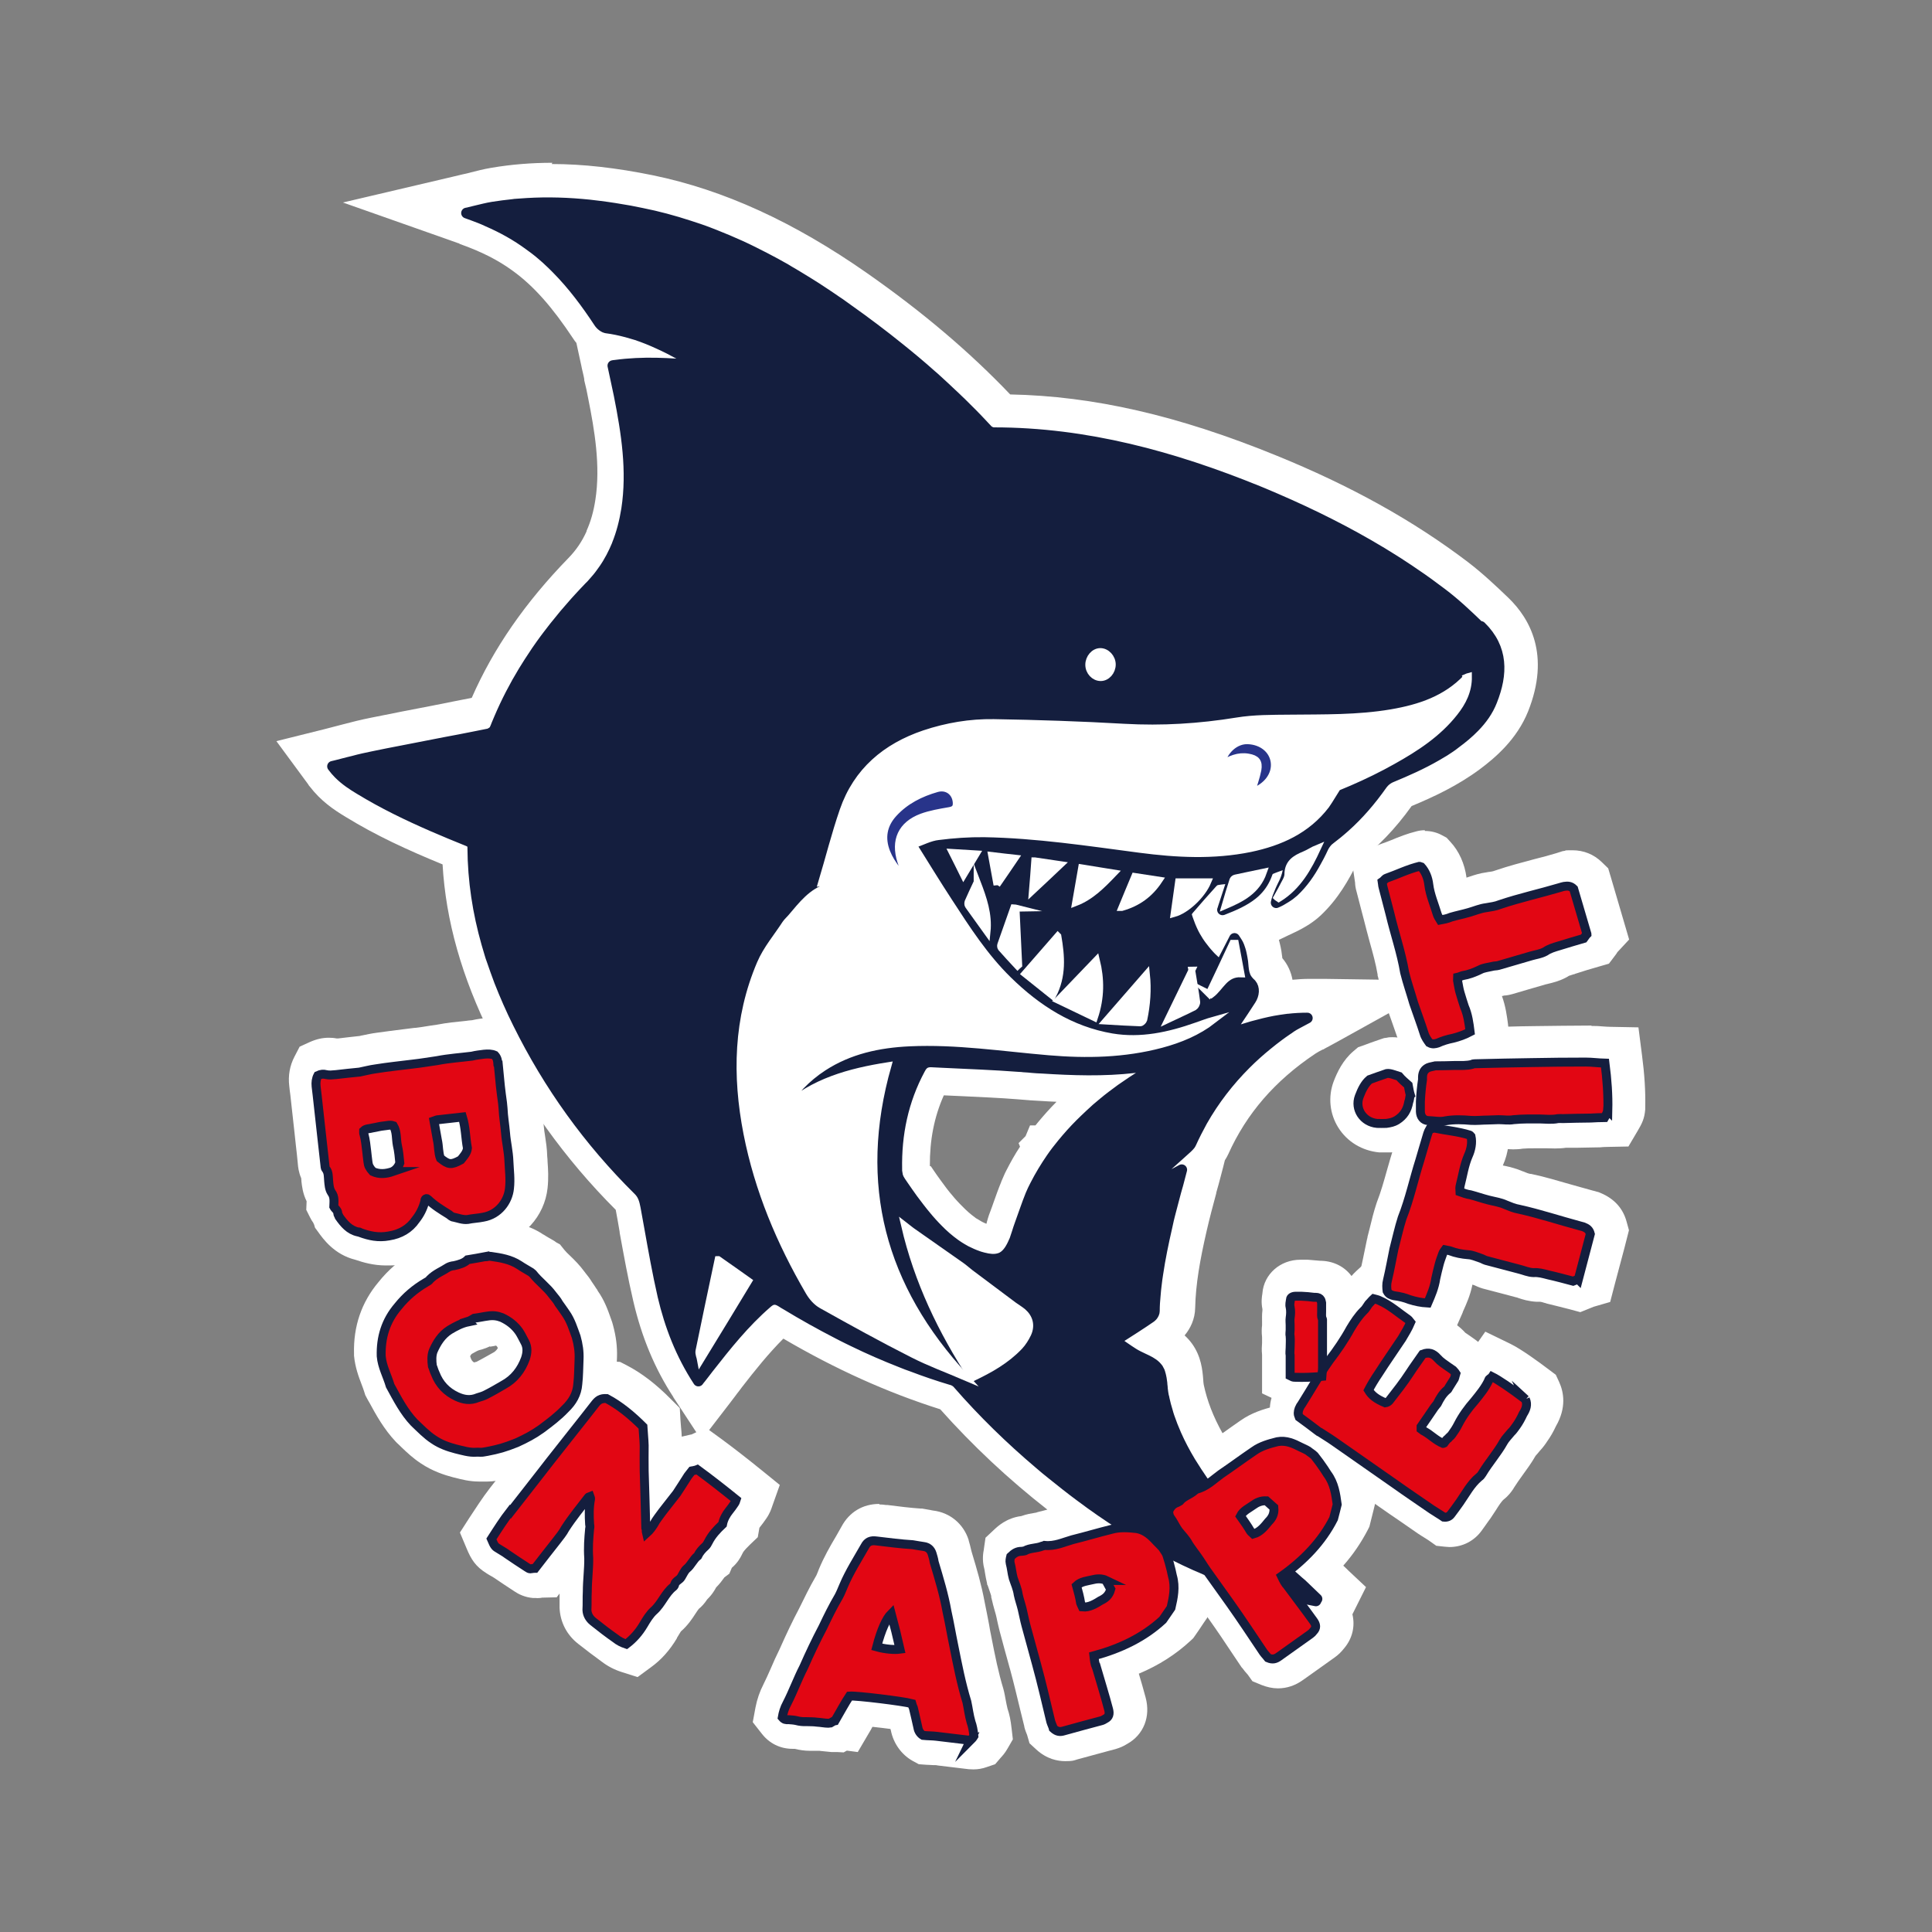 <?xml version="1.0" encoding="UTF-8"?>
<svg xmlns="http://www.w3.org/2000/svg" id="Calque_1" version="1.1" viewBox="0 0 1080 1080">
  <rect x="0" y="0" width="1080" height="1080" fill="#808080" stroke="none"/>
  <defs>
    <style>
      .st0 {
        stroke-linecap: round;
        stroke-linejoin: round;
        stroke-width: 6px;
      }

      .st0, .st1 {
        fill: none;
        stroke: #141e3e;
      }

      .st1 {
        stroke-width: 5px;
      }

      .st1, .st2, .st3 {
        stroke-miterlimit: 10;
      }

      .st2 {
        fill: #28348a;
      }

      .st2, .st3 {
        stroke: #fff;
        stroke-width: 3.8px;
      }

      .st4 {
        isolation: isolate;
      }

      .st5 {
        fill: #e20613;
      }

      .st6, .st3 {
        fill: #fff;
      }

      .st7 {
        fill: #141e3e;
      }
    </style>
  </defs>
  <g>
    <g>
      <path class="st6" d="M215.7,698.5c-5.8,0-10.8-1.5-14.5-2.8h-.1c-8.8-2.1-13.5-8.6-16-12.2l-.8-1.2-.3-1c-.2-.5-.6-1.2-.9-2.2-.5-.6-1.2-1.5-1.7-2.6l-1-2.1v-2.3c0,0,.1-1,.1-1,0-.5,0-1.2,0-1.6-2.3-3.6-2.7-7.4-2.9-9.9v-.6c-.1-.6-.2-1.2-.2-1.9,0-.3,0-.6,0-.9-1.5-2.4-1.7-4.8-1.8-6v-.2s-1.9-17-1.9-17c-.8-7.2-1.6-14.3-2.4-21.7-.2-1.9-.4-3.6-.6-5-.4-4.1.2-7.9,2-11.2l1.4-2.8,2.9-1.3c2.3-1.1,4.5-1.6,6.8-1.6s2.5.2,3.8.5h0c.5,0,1.4,0,2.4-.2l12.7-1.4c.6-.1,1.2-.3,1.9-.4,2.3-.5,4.7-1,7.4-1.4,4.8-.7,9.7-1.3,14.4-1.9,2.1-.3,4.3-.5,6.5-.8h.2c2.9-.3,5.8-.8,8.6-1.2,1.4-.2,2.8-.4,4.2-.6,5.4-1.1,10.4-1.6,15.4-2,1.4-.1,2.8-.3,4.2-.4,2.8-.6,5.3-.9,7.4-1.1,1.1-.1,2.1-.2,3.1-.2,2.7,0,5.1.4,7.3,1.3l1.9.8,1.4,1.5c3.4,3.7,3.9,7.8,4.1,9.8.2,2.1.4,4.3.6,6.4.2,2,.4,4.1.6,6,.4,3.3.7,6,1.1,9v.2s.4,3.6.4,3.6v.3c.1,2.4.4,4.8.7,7.2.2,2,.5,4.2.7,6.4.1,1.8.5,3.8.8,5.9.5,3.1,1,6.6,1.1,10.4,0,1.1.1,2.2.2,3.4.3,3.8.6,8.2,0,12.9-1.2,12-10.2,21.9-21.9,24.1-1.8.4-3.6.6-5.2.8-1.3.1-2.5.3-3.5.5h-.5c0,0-.5.1-.5.1-.6,0-1.3,0-1.9,0h0c-2.8,0-5.1-.6-7-1.1-.5-.1-.9-.2-1.4-.3-3.1-.5-5.3-2.1-6.4-3.1-1.2-.8-2.5-1.5-3.7-2.3-.7,1.1-1.4,2.1-2.2,3.2-4.9,6.9-12.1,11.3-20.9,12.7-2.1.4-4.2.6-6.2.6h0Z"></path>
      <path class="st6" d="M275.8,587.2c1.4,0,2.7.2,3.9.7,1.4,1.5,1.6,3.3,1.7,4.7.4,4,.8,8.4,1.2,12.4.4,3.3.7,6.1,1.2,9.4.1,1,.2,2.1.3,3.1.2,4.8,1,9.1,1.4,13.9.4,5.2,1.7,10.2,1.9,16,.2,4.8.9,9.7.3,14.9-.7,7.2-6,14.6-14.6,16.1-2.8.6-6,.7-8.8,1.3-.3,0-.6,0-1,0-2.4,0-4.7-.9-6.9-1.3-.9,0-1.8-.9-2.6-1.5-4.2-2.6-8.3-5.1-11.8-8.5-.3-.2-.6-.4-.8-.4h0c-1.2.3-.8,1.4-1,1.9-.9,3.7-2.7,7-4.9,9.9-3.5,5.1-8.6,8.1-15,9.1-1.6.3-3.2.4-4.7.4-4,0-7.6-1-11.4-2.3-.3-.2-.6-.3-.9-.3s-.1,0-.2,0c-5-1.1-7.9-4.7-10.6-8.5-.2-.7-.8-1.4-.8-2,0-1.7-1.6-2.5-2.2-3.7.1-3,.4-5.5-1.3-7.9-1.3-2-1.4-4.5-1.6-6.6-.2-2.2,0-4.7-1.5-6.5-.5-.5-.5-1.6-.6-2.5-.6-5.7-1.3-11.5-1.9-17-.8-7.2-1.6-14.3-2.4-21.7-.2-1.9-.4-3.6-.6-5.1-.2-2.1,0-4.1,1-6,1.1-.5,2-.7,3-.7s1.1,0,1.7.2c.7.2,1.4.2,2.2.2s2.1-.1,3.4-.3c4.2-.5,9-1,13.1-1.4,3.1-.7,5.9-1.4,9-1.8,6.8-1.1,13.7-1.8,20.9-2.8,4.6-.5,9.1-1.3,13.4-1.9,6.7-1.3,13.1-1.8,19.5-2.5,2.4-.6,4.6-.8,6.8-1,.7,0,1.4-.1,2.1-.1M254.9,648.5c1.5,0,3.2-.7,5.7-2.1,1.6-2,3.5-4,3.6-6.6-1.1-5.8-1-11.5-2.8-17.4-4.6.5-9,1-13.3,1.5-.9,0-1.5.3-2.6.7.7,3.9,1.2,7.3,1.9,10.7.8,3.5.5,7,1.7,10.2,2.4,2,4,2.9,5.7,2.9M216.4,654c2,0,4-.5,6-1.2,1.9-1,3.2-2.6,4-4.8-.4-3.1-.6-6.7-1.4-10-.7-3.7-.2-7.5-2.2-10.8-.7-.2-1.3-.3-1.9-.3-1.2,0-2.4.3-3.5.5-2.2.2-4.1.8-6.1,1.1-1.6.5-3.8.3-5.1,1.6,0,.8-.1,1.5.2,2.1.8,2.9,1.1,6.2,1.5,9.4.2,1.7.4,4,.7,6s.8,3.2,2.7,5.3c1.7.8,3.4,1.1,5.1,1.1M275.8,568.9c-1.3,0-2.7,0-4.1.2-2.1.2-4.8.5-7.8,1.2-1.2.1-2.4.2-3.6.4-5.1.5-10.3,1-16,2.1-1.3.2-2.7.4-4.1.6-2.9.5-5.6.9-8.2,1.2h-.2s-.2,0-.2,0c-2.2.3-4.3.5-6.4.8-4.7.6-9.6,1.2-14.5,1.9-3.1.4-5.8,1-8.2,1.5-.4,0-.9.2-1.3.3-2,.2-4.2.5-6.3.7l-5.9.7c-.2,0-.5,0-.8,0-1.5-.3-3-.4-4.4-.4-3.6,0-7,.8-10.6,2.4l-5.7,2.6-2.9,5.6c-2.6,5-3.6,10.5-2.9,16.4h0c.2,1.5.3,3.2.6,5,.8,7.3,1.6,14.5,2.4,21.7l.7,6.5c.4,3.5.8,7,1.1,10.4h0c.1,1.4.4,4.5,1.9,8,0,.4,0,.7.1,1.2v.5c.3,2.5.7,6.7,2.9,11.1h0c0,.1-.2,4.8-.2,4.8l2.1,4.2c.6,1.2,1.2,2.2,1.8,3,.2.4.3.8.5,1.1l.5,1.7,1.7,2.3c2.7,3.8,9,12.7,20.8,15.6,4.4,1.5,10.2,3.2,17.2,3.2s5.2-.2,7.8-.7c9.5-1.5,17.6-5.9,23.7-12.6,1.7.9,3.7,1.7,6.1,2.1.2,0,.6.1.8.2,2.1.5,5.4,1.4,9.3,1.4s2,0,2.9-.2h1c0,0,1-.3,1-.3.5,0,1.6-.2,2.5-.3,1.7-.2,3.7-.4,6-.9,15.5-3,27.5-16.1,29.2-32,.6-5.6.3-10.6,0-14.6,0-1.1-.1-2.1-.2-3.1-.1-4.3-.7-8.1-1.2-11.4-.3-2-.6-3.7-.7-5.3-.2-2.4-.5-4.6-.7-6.8-.3-2.4-.5-4.5-.6-6.6v-.5s0-.5,0-.5c0-.5-.1-1.1-.2-1.6,0-.5-.1-1-.2-1.5v-.5s-.1-.5-.1-.5c-.4-2.8-.7-5.3-1.1-8.6-.2-1.8-.4-3.8-.6-5.9-.2-2.1-.4-4.3-.6-6.5h0c-.3-2.5-1-9.1-6.4-15l-2.8-3-3.8-1.6c-3.3-1.3-6.9-2-10.8-2h0Z"></path>
    </g>
    <g>
      <path class="st6" d="M267.8,819c-4.1,0-7.9-1-10.9-1.8-.5-.1-.9-.2-1.4-.4-4.4-1.2-10.1-2.9-15.3-6.5-3.7-2.4-6.9-5.4-9.6-8.1-.8-.8-1.6-1.5-2.4-2.2l-.2-.2-.2-.2c-5.9-6.2-9.8-13.3-13.5-20.1-.4-.8-1.8-3.2-1.8-3.2l-.3-.9c-.4-1.5-1.1-3.1-1.7-4.8-1.5-3.9-3.2-8.3-3.6-13.5v-.3s0-.3,0-.3c-.4-13.1,3.5-24.5,11.5-33.9,4.9-6.2,11-11.4,18.1-15.5,0,0,.2,0,.2,0l.3-.3c3-3,6-4.6,8.7-6.1,1.1-.6,2.1-1.1,3-1.7l.3-.2.3-.2c1.6-.9,3.6-1.5,5.9-1.9.9-.2,2.3-.6,2.9-.9l1.9-1.9,5.1-.9c2.6-.4,4.9-.8,7.1-1.3l.8-.2h.5s.1,0,.1,0c.7-.1,1.8-.3,3.1-.3s1.2,0,1.8.1c6.5.9,13.4,2.1,19.8,6.3h.2c1.1.9,2.4,1.7,3.7,2.4.5.3,1,.6,1.4.8,1,.5,1.8,1.1,2.3,1.6l1,.5,1.2,1.5c1.1,1.4,2.6,2.9,4.2,4.4,2.2,2.2,4.8,4.7,7,7.7.3.4.6.8.9,1.1.9,1.1,1.9,2.4,2.9,4,.6.9,1.3,1.8,1.9,2.6.5.8,1.1,1.6,1.7,2.4,3.3,4.5,4.9,9.3,6.4,13.4.2.7.5,1.4.8,2.1v.3c.1,0,.2.4.2.4,1.5,5.7,2.1,10.4,2,15.4,0,1.5-.1,2.9-.1,4.3,0,3.2-.2,6.6-.6,10-.6,7.4-3.8,13.8-9.8,19.7-4.6,4.8-9.8,8.7-14.2,11.9-4.7,3.3-9.6,6.1-15.5,8.8h-.2c0,0-.2.2-.2.2-7.1,2.8-10.9,4-18,5.3-1.1.3-2,.4-2.6.4-.1,0-.3,0-.4,0h-.4c0,0-.3.1-.3.1-.5,0-1,0-1.6,0s-1,0-1.4,0c-.2,0-.3,0-.5,0-.7,0-1.4,0-2,0h0ZM253.6,759.4c.1.4.2.7.3,1,.1.4.3.9.4,1l.3.6.2.6c1.4,3.7,3.7,6.1,7.4,7.8,1.2.6,2.1.8,2.8.8s.7,0,1.4-.3l.3-.2h.4c.5-.3,1-.5,1.5-.6.6-.2,1.3-.4,1.5-.5h.2c0,0,.2-.2.2-.2,2-1,4-2.2,6.2-3.4,1.1-.6,2.2-1.2,3.2-1.8,3.8-2.1,6.4-5.2,8.1-9.7.4-1.4.3-1.8.3-1.8-.5-.9-.9-1.6-1.3-2.4-.6-1.1-1-2-1.5-2.8-1.4-1.9-3.1-3.4-5.6-4.5-.9-.3-1.4-.3-1.7-.3s-.6,0-.9,0h-.4c0,0-.4.1-.4.1-.8,0-1.6.2-2.5.4-.9.2-1.9.3-3,.5-1,.6-2.4,1.2-4,1.7h-.4c0,.1-.4.2-.4.2-2.2.4-4.3,1.5-7.4,3.3-2.1,1.4-3.8,3.6-5.5,7.5,0,.2-.2.9,0,2.8h0Z"></path>
      <path class="st6" d="M276.6,700.2c.1,0,.3,0,.4,0,5.8.8,11.2,1.7,16.1,4.9,1.9,1.3,4.1,2.5,5.9,3.6.7.3,1.2,1,1.7,1.3,3.3,4.2,7.8,7.4,11,11.8,1.3,1.7,2.5,2.9,3.5,4.8,1.3,1.7,2.5,3.6,3.9,5.4,2.9,4,4.2,8.6,5.9,13.2,1.2,4.3,1.8,8.3,1.6,12.7-.2,4.9-.2,9.3-.7,13.7-.4,5.7-3,10.1-7.2,14.1-4,4.1-8.4,7.5-13.2,11-4.3,3.1-8.8,5.5-13.9,7.8-6.8,2.7-10,3.6-16.7,4.9-.7.2-1.6.2-2.5.4-.2,0-.5,0-.7,0-.7,0-1.3,0-2,0s-.5,0-.7,0c-.4,0-.9,0-1.3,0-3.4,0-7-1.1-10-1.9-4.2-1.1-8.6-2.6-12.5-5.3-4-2.6-7.4-6.2-10.9-9.5-5.7-6-9.4-13.3-13.4-20.6-1.6-5.5-4.5-10.6-5-16.5-.3-10.5,2.5-19.7,9.4-27.8,4.4-5.5,9.6-9.9,15.6-13.4.9-.5,1.7-.9,2.3-1.8,3.1-3.1,6.7-4.4,10.2-6.7.8-.4,2-.8,3.3-.9,2.7-.7,5.6-1.4,7.5-3.3,3.6-.6,6.6-1.1,9.7-1.7.9,0,1.8-.3,2.6-.3M265,780.5c1.6,0,3.3-.3,5-1,1.6-.5,3.1-.9,4.6-1.7,3.4-1.7,6.6-3.6,9.7-5.4,6.1-3.3,10-8.4,12.3-14.7,1.1-3.3,1.3-6.4-.3-9.3-1.2-2.2-2-4-3.2-5.8-2.5-3.6-5.8-6.1-9.7-7.9-1.7-.7-3.4-1-5.2-1s-1.8,0-2.7.3c-2.4.3-4.3.8-7.4,1.2-.9.5-2.2,1.4-3.5,1.8-3.9.8-7,2.5-10.4,4.5-4.6,2.9-7.2,7.2-9.1,11.7-1.1,2.5-.9,5.6-.5,8.5.6,1.4.9,2.8,1.6,4.2,2.2,6,6.3,10.2,12.1,12.9,2.2,1,4.4,1.7,6.7,1.7M276.6,681.9c-1.8,0-3.2.2-4.2.4h-.6s-1.6.4-1.6.4c-2,.4-4.2.8-6.6,1.2-.7.1-1.5.2-2.2.4l-5.8,1-2.4,2.4c-3.1.5-5.9,1.5-8.2,2.8l-.6.3-.6.4c-.6.4-1.5.9-2.4,1.4-2.8,1.5-6.5,3.6-10.2,7.1-7.7,4.6-14.3,10.3-19.7,17.1-9.4,11.2-14,24.6-13.6,39.9v1.1c.6,6.5,2.6,11.8,4.2,16,.6,1.5,1.1,3,1.5,4.2l.6,1.9.9,1.7c.4.8.9,1.6,1.3,2.3,3.8,7,8.2,15,14.9,22.1l.4.4.4.4c.8.7,1.5,1.4,2.2,2.1,3,2.9,6.5,6.2,10.9,9.1,6.5,4.4,13.4,6.6,18,7.8h0s0,0,0,0c.4.1.8.2,1.3.3,3.4.9,8,2.1,13.3,2.1s1.5,0,2.2,0c.4,0,1.1,0,1.8,0s1.7,0,2.5-.1h.8c0,0,.4-.1.4-.1.8,0,2.1-.2,3.7-.6,7.6-1.5,11.9-2.7,19.4-5.8h.4c0-.1.4-.3.4-.3,6.5-2.9,11.9-6,17-9.6h0c0,0,0-.1,0-.1,4.7-3.4,10.2-7.6,15.3-12.8,7.6-7.4,11.6-15.7,12.5-25.3.4-3.7.5-7.2.6-10.6,0-1.3,0-2.7.1-4.1h0c.2-6-.5-11.7-2.3-18.3l-.2-.7-.2-.7c-.2-.7-.5-1.3-.7-2-1.6-4.5-3.5-10.1-7.5-15.7h0c0,0,0-.2,0-.2-.5-.6-1-1.4-1.5-2.2-.5-.8-1.1-1.6-1.7-2.5-1.2-2-2.5-3.6-3.4-4.7-.2-.3-.4-.5-.6-.8-2.7-3.7-5.6-6.6-8-8.9-1.4-1.3-2.6-2.5-3.4-3.5l-2.4-3-1.9-1c-.7-.6-1.7-1.2-2.8-1.8-.4-.3-.9-.5-1.4-.8-1.1-.7-2.3-1.3-3.1-1.9h-.2c0-.1-.2-.2-.2-.2-7.9-5.2-16.3-6.7-23.5-7.7-1-.2-2-.2-3-.2h0ZM274,752.8c.6-.1,1.2-.2,1.8-.3.6-.1,1.1-.2,1.5-.3.3.2.5.5.6.6.1.2.3.5.4.8-.9,1.5-1.9,2.2-2.9,2.7-1.1.6-2.2,1.2-3.4,1.9-2,1.1-3.9,2.2-5.7,3.1-.1,0-.3,0-.5.1-.3,0-.5.2-.8.2-1-.6-1.4-1.3-1.8-2.3l-.4-1.2c.5-.9.8-1.2,1-1.3,1.9-1.1,3.4-1.9,4.2-2.1l.8-.2.7-.2c1.7-.5,3.1-1.1,4.4-1.7h0Z"></path>
    </g>
    <g>
      <path class="st6" d="M350.4,925.9c-3.2-1-6-2.5-8.6-4.5-4.5-3.1-8.8-6.5-12.9-9.8-4.2-3.3-6.6-8-6.9-13.3v-.4s0-.4,0-.4c.1-1.8,0-3.4,0-5.2s0-3.1,0-4.7c0-3.2.2-6.2.4-9.2.2-3.2.4-6.2.4-9.1-.1-2.1-.2-4.1-.1-6.1-.4.6-.9,1.1-1.3,1.6l-14.8,18.9h-4.3c-.2.1-.5.2-.9.2-.4,0-.7.1-1,.2h-.9c0,.1-.9,0-.9,0-2.7-.2-4.9-1.4-6-2.2-3.9-2.5-7.7-5-11.3-7.5l-.2-.2-.2-.2c-.3-.3-1.1-.7-1.8-1.1s-1.4-.8-2.2-1.3c-4.1-2.5-5.6-4.7-7.7-9.7l-1.9-4.4,2.6-4c3.3-5.2,7.1-11,11-16.1l22.1-28.2c4.3-5.5,8.6-10.9,12.8-16.2,4.2-5.3,8.4-10.5,12.5-15.8,2.2-2.8,6-6.5,13.1-6.5s.6,0,.9,0h2.1c0,0,1.8,1,1.8,1,7.4,3.9,14.8,9.6,22.5,17.4l2.4,2.5.2,3.5c0,1.3.2,2.7.3,4,.2,2.2.4,4.4.5,6.8v.2c0,1.7,0,3.5,0,5.2,0,3,0,6,0,8.9.1,3.1.2,6.1.3,9l1.2-1.6c.9-1.4,1.9-3,2.9-4.5,1.1-1.7,2.2-3.4,3.2-4.9l.2-.3,4.4-5.7,3.1-.7c.5-.1,1.1-.2,1.7-.3,0,0,0,0,.1,0l4.3-2,4.4,3.2c6.8,5,13.8,10.4,22.1,17.1l5,4.1-2.2,6.1c0,0,0,.2,0,.3-.3.8-.7,2.3-2,4-1.1,1.6-2.2,3.1-3.3,4.5-1,1.3-1.7,2.6-1.9,3.6l-.5,2.9-2.1,2.1c-2.5,2.3-4.8,4.7-6,7.2v.3c-.1,0-.3.3-.3.3,0,0-.1.2-.2.3-.6,1.1-1.6,3-3.7,4.7-1.2,1-1.5,1.7-1.6,2l-1,2.2-1.8,1.4c-.3.3-.8,1-1.2,1.5-1,1.5-2.3,3.2-4.2,4.9-.2.3-.4.7-.5.9-.3.6-.7,1.2-1.1,1.9-1.1,1.8-2.4,3-3.4,3.8-.9,2-2.2,3.3-3.3,4.2-1.1.9-2.3,2.7-3.6,4.6-1.7,2.6-3.7,5.6-6.7,8.2h-.1c-1.2,1.2-2.9,3.9-3.9,5.8h0c-3.4,5.7-7.3,10.1-12,13.6l-3.7,2.7-4.4-1.4h0Z"></path>
      <path class="st6" d="M341.6,779.8c.2,0,.3,0,.5,0,7.4,3.9,14.2,9.6,20.3,15.7.2,3.6.6,7,.7,10.5,0,4.6-.1,9.7,0,14.3.3,10.8.7,21.3.9,31.8.4.9.1,1.8.4,3,1.8-1.6,3.1-3.5,4-4.9,1.4-2.7,3.4-5,5-7.3,2.7-3.4,5.2-6.6,7.9-10,2-3,4.3-6.7,6.3-9.8.6-.8,1.5-1.9,2.2-2.8.9-.2,2.1-.3,3-.7,7.4,5.4,14.5,11,21.7,16.8-.3.9-.4,1.4-.9,2.2-.9,1.4-1.9,2.7-3,4.1-1.7,2.1-3.2,4.8-3.7,7.6-3.1,2.9-6,6-7.9,9.8-.5.9-.9,1.8-1.7,2.5-1.8,1.5-3.4,3.3-4.3,5.4-2.4,1.8-3.7,5.2-6.1,7-1.3,1.1-2.1,3.1-3.1,4.7-.9,1.6-3,2.1-3.6,3.9-.1.7-.4,1.2-.9,1.6-4.4,3.4-6.4,9.3-10.7,13.2-2.3,2-4.2,5.1-5.9,8-2.5,4.2-5.6,7.8-9.6,10.8-2.5-.8-4.3-1.8-6-3.1-4.3-3-8.6-6.3-12.7-9.6-2.1-1.7-3.2-3.9-3.4-6.4.2-3.7,0-6.8.2-10.2,0-6.4.9-12.8.8-18.8-.4-5.8,0-11,.5-16.4.2-.8.2-1.5,0-2.5-.3-4.8-.4-9.3.5-14.1.2-.5-.2-.9-.4-1.5-.3.1-.7.4-.8.5-4.5,5.7-9,11.3-13,17.5-1.2,2.3-3,4.5-4.6,6.7-4,5.1-8.1,10.3-12.1,15.5-1.2,0-2.1.3-2.7.3-.5,0-1.2-.4-1.6-.7-3.8-2.4-7.6-5-11.3-7.5-1.4-1.1-3.2-2-4.8-3-2.1-1.2-2.4-1.5-4.1-5.5,3.4-5.3,6.9-10.8,10.5-15.4,6-7.7,11.7-14.9,17.5-22.3,1.6-2,3.2-4.1,4.5-5.8,8.5-10.9,17-21.4,25.3-32.1,1.5-1.9,2.9-3,5.9-3M341.6,761.5c-8.2,0-15,3.4-20.3,10-4.1,5.2-8.4,10.6-12.5,15.8-4.2,5.3-8.5,10.8-12.9,16.3l-4.5,5.8-6,7.7-11.5,14.7c-4.2,5.4-8.1,11.5-11.6,16.8l-5.2,8.1,3.7,8.8c2.6,6.3,5.1,10.2,11.2,14,.9.6,1.8,1.1,2.5,1.5.3.2.7.4.9.5l.3.2.5.3c3.7,2.5,7.5,5.1,11.4,7.6,2.2,1.5,5.7,3.3,10.4,3.7h1.8c0,.1,1.8,0,1.8,0,.4,0,.9-.1,1.4-.2,0,0,0,0,0,0l8.2-.2,1.6-2.1v1.6c0,1.6,0,3.2,0,4.7v.8s0,.8,0,.8c.3,8,4,15.2,10.4,20.2,4.2,3.3,8.6,6.7,13.2,10,3.4,2.6,7.1,4.5,11.2,5.8l8.8,2.8,7.5-5.5c5.8-4.2,10.5-9.5,14.5-16.2h0c0,0,0-.2,0-.2.5-.9,1.7-2.8,2.2-3.6,3.9-3.4,6.4-7.2,8.2-10,.6-.9,1.4-2.1,1.8-2.6,1.5-1.2,3.2-3,4.7-5.3,1.2-1.2,2.6-2.7,3.9-4.8.5-.7.8-1.4,1.1-1.9,2-2,3.4-3.9,4.4-5.3,0,0,.1-.2.2-.3l2.8-2.1,1.4-3.3c3.2-2.7,4.8-5.7,5.5-7.1h0c0-.1.3-.6.3-.6l.3-.6c.6-1.3,2.9-3.5,4.1-4.7l4.3-4.1.9-5.2c0,0,.1-.2.2-.3,1.2-1.5,2.4-3.1,3.7-5,2-2.9,2.8-5.4,3.2-6.6h0l4.3-12.1-10.1-8.2c-8.4-6.8-15.5-12.3-22.4-17.4l-8.8-6.4-8.1,3.8c-.3,0-.7.1-1.1.2l-4.3,1c-.1-1.8-.2-3.6-.4-5.3-.1-1.3-.2-2.6-.3-3.8l-.4-6.9-4.9-4.9c-8.4-8.5-16.5-14.7-24.8-19l-3.7-1.9-4.1-.2c-.4,0-.8,0-1.2,0h0Z"></path>
    </g>
    <g>
      <path class="st6" d="M544.2,979.9c-.4,0-.9,0-1.3,0-6.1-.7-12-1.5-17.5-2.1-1.1-.1-2.1-.2-3.5-.2-1.1,0-2.3,0-3.6-.2h-2c0-.1-1.8-1.1-1.8-1.1-3.9-2.1-6.7-6.1-7.5-10.7-.5-2.4-1-4.7-1.6-7.1,0,0,0,0,0-.1-6.2-1-16.4-2.2-22.6-2.7-.7,1.2-1.5,2.6-2.3,4-.9,1.5-1.8,3.1-2.7,4.8l-3.1,5.3-3.2-.4-2.1,1.2h-1.6c-.5,0-1,0-1.6,0s-.6,0-.9,0c-1.2,0-2.4-.2-3.6-.3-1-.1-1.9-.2-2.7-.3h-.3s-.3,0-.3,0c-.9,0-1.8-.1-2.9-.2-.7,0-1.4,0-2.1,0-.3,0-.6,0-.8,0-2.2,0-4.6-.3-6.8-.9-.3,0-1-.1-1.5-.2-.3,0-.6,0-.9,0h-.6c-4,0-7.3-1.6-9.9-4.9l-2.5-3.2.7-4c.7-3.8,1.9-7.2,3.5-10.3,1.5-3,3-6.2,4.4-9.6,1.5-3.4,3.1-7,4.8-10.4,4-9,7.3-16,10.8-22.5,2.9-6,5.8-11.9,9.1-17.7.5-.9,1-2,1.5-3.3.2-.6.5-1.1.7-1.7,2.6-6.1,5.9-11.8,9.1-17.3,1.1-1.8,2.1-3.7,3.2-5.5,2.7-5.1,7.3-7.9,13.1-7.9s1.6,0,2.5.2h.9c6.3.9,12.9,1.6,19,2.1h.2s.2,0,.2,0c1.4.2,2.8.4,4,.7.8.2,1.6.3,2.2.4,5.8.7,10.5,4.5,12.3,10.2v.3c.5,1.4,1.1,3.3,1.5,5.3l.5,1.8c2.6,8.8,5.1,17,6.8,26.2.9,4.3,1.7,8.5,2.5,12.6.4,2,.8,4,1.2,6,1.9,9.6,4,20.6,7.2,30.9v.4c.1,0,.2.4.2.4.3,1.3.5,2.6.7,3.9.4,2.2.8,4.4,1.3,6.4.9,2.7,1.5,5.6,2,9.6l.3,3-1.5,2.6c-1,1.7-2.1,2.9-2.7,3.5h-.1c0,.1-1.6,2-1.6,2l-2.2.7c-1.5.5-3,.8-4.4.8h0Z"></path>
      <path class="st6" d="M491.5,859c.4,0,.9,0,1.4,0,6.7.8,13.7,1.7,20.3,2.1,2.1.2,4.3.8,6.1,1,2.5.3,4,1.8,4.7,3.9.4,1.4,1,3.2,1.2,4.8,2.8,9.4,5.5,18.2,7.2,27.8,1.4,6.2,2.5,12.4,3.7,18.6,2.2,11,4.2,21.4,7.4,31.8.8,3.7,1.2,7.4,2.3,11.2.8,2.2,1.2,4.7,1.6,7.9-.6,1-1.4,1.8-1.8,2.2-.5.2-1,.3-1.4.3s-.2,0-.3,0c-6-.7-11.9-1.4-17.5-2.1-2.4-.3-4.5-.2-7.5-.5-1.4-.8-2.6-2.4-3-4.4-.8-3.7-1.6-7-2.5-10.9-.4-.8-.7-1.8-.9-2.5-4.6-1.3-28.6-4.2-34.1-4.2s-.5,0-.6,0c-2.6,3.9-4.9,8.3-8,13.6h0c-.2,0-1.3.6-2.6,1.3h0c-.1,0-.5.2-1,.2s-.1,0-.2,0c-2,0-4.3-.5-6.4-.6-2.1-.2-3.9-.2-6.2-.3-.2,0-.5,0-.8,0-1.4,0-3.1-.2-4.6-.7-1.3-.3-3-.3-4.3-.5-.3,0-.6,0-.8,0-1.1,0-1.8-.3-2.7-1.4.4-2.4,1.2-5.2,2.6-7.7,3.4-6.6,6-13.8,9.4-20.4,3.3-7.5,6.8-14.9,10.7-22.3,2.8-5.9,5.6-11.6,8.9-17.2,1.1-2,1.8-4,2.7-6,3.2-7.6,7.8-14.8,11.9-22,1.1-2.3,2.8-3.1,5-3.1M503.2,920c1.1,0,2,0,2.8-.2-1.5-6.7-3.1-13.1-4.9-19.8-2.7,2.7-5.6,8.9-8.1,18.5,3.6,1,7.4,1.4,10.2,1.4M491.5,840.7c-9.2,0-16.8,4.6-21.1,12.7-1,1.7-2,3.5-3,5.3-3.4,5.7-6.8,11.7-9.6,18.4-.2.6-.5,1.2-.7,1.8-.4.9-.7,1.8-1,2.2-3.5,6-6.4,12-9.4,18.1-3.5,6.6-6.9,13.7-10.9,22.7-1.8,3.6-3.4,7.2-4.9,10.7-1.4,3.2-2.8,6.3-4.2,9.1-2,3.9-3.5,8.2-4.4,12.9l-1.5,8.1,5.1,6.5c4.2,5.4,10.3,8.4,17.1,8.4h.2c.2,0,.3,0,.5,0,.2,0,.4,0,.5,0,2.8.7,5.7,1.1,8.5,1.1s.5,0,.8,0c.7,0,1.4,0,2,0,.9,0,1.6,0,2,0h.6c0,0,.7.1.7.1.4,0,1.3.1,2,.2,1.2.1,2.6.3,4,.4.5,0,1,0,1.4,0,.7,0,1.3,0,1.9,0l3.5.2,1.8-1,6.1.8,6.1-10.4c.8-1.3,1.5-2.5,2.1-3.7,3.2.3,6.8.8,10.1,1.2,0,.3.1.5.2.8,1.4,7.2,5.9,13.5,12.1,17l3.5,1.9,4,.3c1.5,0,2.8.2,3.9.2,1.1,0,2,0,2.7.2,5.5.7,11.4,1.4,17.4,2.1h.2s0,0,0,0c.8,0,1.5.1,2.3.1,2.5,0,5-.4,7.5-1.3l4.7-1.6,3-3.5c1.2-1.3,2.6-2.9,3.9-5.2l3-5.2-.7-6c-.5-4.6-1.2-8-2.3-11.2-.4-1.6-.7-3.3-1.1-5.3-.2-1.3-.5-2.7-.8-4.1l-.2-.8-.2-.8c-2.8-9.2-4.6-18.2-6.9-30-.4-2-.8-4-1.1-6-.8-4.1-1.6-8.4-2.5-12.7-1.8-9.7-4.4-18.5-7-27.1l-.4-1.4c-.5-2.4-1.1-4.4-1.5-5.8v-.2c0,0,0,0,0,0h0c-2.9-9.1-10.5-15.4-19.9-16.5-.3,0-1-.2-1.5-.3-1.3-.2-2.8-.5-4.6-.8h-.4s-.4,0-.4,0c-5.9-.4-12.4-1.2-18.6-2h-.9c-1.2-.2-2.4-.3-3.6-.3h0Z"></path>
    </g>
    <g>
      <path class="st6" d="M595.5,975.1c-3.7,0-7-1.4-10-4.1l-1.9-1.8-.7-2.4c0-.2-.2-.5-.3-.8-.3-.9-.8-2-1.1-3.2v-.3c-.7-2.7-1.4-5.4-2-8.1-1.9-7.9-3.8-16.1-6-23.9l-.3-1.2c-1.9-6.8-3.7-13.6-5.5-20.4-.5-1.7-.8-3.4-1.2-5-.3-1.5-.6-2.8-1-4-.2-.9-.5-1.8-.8-2.7-.6-1.9-1.1-3.9-1.6-5.9v-.3c0,0-.1-.3-.1-.3-.2-1.4-.7-2.8-1.3-4.5-.3-.9-.7-2-1.1-3.1v-.2c0,0-.1-.2-.1-.2-.5-1.9-.8-3.6-1-5.1-.2-1.2-.4-2.3-.6-3.3-.8-2.9-.3-5.4,0-6.9,0-.2,0-.3,0-.5l.5-3.2,2.3-2.2c1.8-1.7,5.4-5,11.2-5.3,2.5-1.1,4.9-1.5,6.8-1.8.8-.1,1.9-.3,2.2-.5l.5-.2.6-.2c.3,0,1.3-.3,1.3-.3l1.7-.5,1.7.2c.3,0,.6,0,.9,0,2.1,0,4.5-.8,7.2-1.7,1.3-.4,2.7-.9,4.2-1.3h.2c2.2-.6,4.5-1.2,6.8-1.8-2.3-1.6-4.6-3.3-6.9-5-25.6-19.1-49-40.5-69.4-63.8-31.9-9.9-62.7-23.9-94.1-43-10.6,9.7-19.8,21.1-29.1,33-1,1.2-1.9,2.4-2.9,3.7l-12,15.6-8.8-13.4c-9.7-14.9-16.5-31.4-21-50.5-2.9-12.6-5.2-25.4-7.4-37.7v-.4c-.8-4.2-1.5-8.3-2.3-12.5-.5-2.7-.7-3-1.1-3.4-28.2-27.8-51.5-60.2-69.4-96.2-16.8-33.9-25.4-66-26.4-98.1-21.9-8.8-40.4-17.1-58.1-28-6.3-3.9-12.4-7.9-17.8-15-.2-.2-.3-.4-.5-.6l-9.8-13.4,16-4c2.6-.6,5-1.3,7.4-1.9,5.1-1.3,10.5-2.7,15.9-3.8,11.7-2.4,23.6-4.6,33.6-6.6l2.5-.5c8.2-1.6,16.7-3.2,25-4.9,0,0,0-.2.1-.2.1-.2.2-.6.4-.9,11.6-27.8,29.2-53.6,53.6-78.7,5-5.2,8.9-10.9,11.9-17.5v-.2c2.7-5.9,4.5-12.3,5.7-19.6,3.2-20.6-.4-41.8-4.1-60-.7-3.3-1.4-6.6-2.1-10.1l-.4-1.8c-.2-.9-.4-1.8-.6-2.8l-.2-1h0c0-.2-.1-.6-.1-.6l-2.5-11.5,7.1-1c-6.1-1.2-9.8-6.2-10.9-7.7-12.4-18.7-23.5-31.2-36.2-40.4-9.1-6.6-19.4-11.8-32.3-16.4l-35.6-12.5,36.7-8.6c1.3-.3,2.5-.6,3.7-.9l.7-.2c3.1-.8,7-1.8,10.9-2.4,10.7-1.8,21.4-2.7,32.6-2.7,16.9,0,34.8,2,54.8,6.1,38.5,7.9,76.5,25.3,116.3,53.2,32,22.4,58.6,45.2,81.3,69.4,46.6.4,94,11,148.9,33.4,41.1,16.7,75.6,35.9,105.5,58.6,7.8,5.9,14.7,12.5,21.7,19.2,14.5,13.9,17.4,31.9,8.8,53.5-5.4,13.4-15.7,22.3-24.1,28.5-12.2,9.1-25.7,15.2-38.3,20.4,0,0-.1.1-.2.1-9.3,13.4-19.6,24.2-31.6,33,0,0-.2.2-.3.4-4.6,9.7-10.1,19.8-19,28.1-3.3,3.1-7.1,5.6-12.5,8.2l-16.2,7.8c.5.9,1,2,1.5,3.3,1.1,3.3,2.2,7,2.6,10.9,0,.5.1,1.1.2,1.6.1,1.2.3,2.8.5,3.3,0,0,0,0,0,0,5.1,4.5,6.7,11.7,4.5,18.5,6.1-1.2,12.5-1.9,19.2-1.9h1.2l41.4.6-36.2,20.1c-1.1.6-2.2,1.2-3.2,1.7h-.2c-1.9,1.1-3.5,2-5,2.9-24,16.2-41,35.8-51.9,60.1-.6,1.3-1.3,2.4-2,3.3l-2.5,9.8c-.9,3.3-1.8,6.6-2.7,9.9v.3c-2,7.1-4,14.4-5.6,21.5-3.8,16.7-6.3,30.6-6.6,44.8-.1,5.8-3.8,10.4-7,12.5-1.8,1.2-3.7,2.5-5.6,3.7,4.1,2,9.2,4.5,12.7,9.3,3.6,5.1,4.1,10.8,4.5,15.4.1,1.4.3,3,.5,4.1,2.6,12.7,8,25.1,16.7,38.4,2.8-1.9,5.7-4,8.5-6,3-2.2,6.2-4.4,9.3-6.6,5-3.5,10.7-5.3,16.1-6.6h.3c0,0,.3-.1.3-.1,1.4-.3,2.8-.4,4.2-.4,5.7,0,10.5,2.2,14.5,4.2l.8.4c1.2.5,2.5,1.1,3.8,1.9l.5.3.5.3c.3.3.7.5,1,.8.9.7,2.1,1.5,3.2,2.6l.5.5.4.5c2.1,2.6,3.9,5.2,5.7,7.6h0c.6.9,1,1.5,1.3,2.1.2.2.3.5.5.8,5.2,7.1,6.3,14.8,7.1,21.1l.2,1.7-.4,1.7c-.7,2.7-1.3,5.4-2,7.9l-.2,1-.5.9c-4.5,8.9-10.6,17-18.5,24.5,1.7,1.5,3.3,3.1,4.9,4.6l1.3,1.3c.8.7,1.5,1.5,2.3,2.2l6,5.7-6.3,12.5c2.6,5.6,1,10.7-1.8,14-1.1,1.4-2.2,2.5-3.5,3.5-3.4,2.4-17.8,12.7-17.8,12.7-1,.7-4.2,3-8.7,3s-4-.4-6-1.3l-2.4-1-1.5-2c-.2-.2-.3-.4-.5-.6-.6-.7-1.4-1.6-2.1-2.6l-.2-.2c-1.5-2.2-3-4.5-4.5-6.7-4.6-6.8-9.3-13.9-14-20.6-2.4-3.4-4.8-6.8-7.3-10.2l-2.7-3.7c-1.6-.7-3.1-1.3-4.7-2,.3,5.7-.9,10.8-1.8,15.2l-.4,1.7-1,1.4c-1.6,2.3-3.1,4.6-4.6,6.7l-.6.8-.8.7c-9.2,8.5-20.3,15-33.9,19.6.5,1.7,1,3.3,1.5,5,1.6,5.3,3.2,10.7,4.7,16.2,2.1,7.9-1.6,13.1-6,15.6-1.5,1-3,1.6-4.6,2l-5.2,1.4c-5.2,1.4-10.4,2.8-15.8,4.3-1.5.4-3,.6-4.4.6h0ZM540.3,688.7c.9.6,1.7,1.1,2.5,1.6.6.4,1.2.7,1.8,1,1.7.9,3.5,1.7,5.4,2.3.3.1.7.2,1,.3.5.2,1,.3,1.4.4,1.6.4,2.6.5,3.2.5s.6,0,.6,0c0,0,0,0,.2,0h0s1-.7,2.4-4.2c.1-.3.2-.5.3-.8h0c.4-1.2.7-2.3,1-3.3v-.3c.6-1.6,1.1-3.3,1.8-5,.7-2,1.4-4,2.2-6,1.2-3.5,2.5-7.1,4-10.7.4-1,.8-2,1.3-2.9.5-1,.9-2,1.4-3,2.7-5.3,5.8-10.5,9.2-15.4l.6-1.4-.3-.9,1.1-1,.6-1.5h1l1.2-1.1c.9-1.2,1.8-2.3,2.7-3.5,3.3-4.1,6.8-8,10.6-11.8,1.9-1.9,3.8-3.7,5.7-5.5,2.5-2.3,5.2-4.7,7.9-6.9.9-.8,1.9-1.5,2.8-2.3-1.4,0-2.8,0-4.3,0-8.1,0-16.7-.3-27.8-1-1.7-.1-3.3-.2-5-.3l-7.4-.5c-10.1-.8-20.4-1.2-30.4-1.7-4.1-.2-8.2-.4-12.3-.6-1.5,0-3.1-.2-4.7-.2-8,15.3-11.7,31.9-11.3,50.6,0,0,0,.2,0,.3,0,.2,0,.4,0,.5,0,.1,0,.2,0,.3,0,.1,0,.3.1.4v.2c.1.1.2.2.2.2l1.7,2.5c1.9,2.8,3.5,5.1,5,7.2,2.5,3.4,4.7,6.4,7,9,1.2,1.4,2.1,2.4,2.9,3.4,1.1,1.2,2.1,2.3,3,3.2,3,3,5.8,5.5,8.6,7.5l.2.2c.1,0,.3.2.4.3l.2.2h0ZM701.4,516.1l1-5.3c-1.1.6-2.1,1.2-3.2,1.7l2.2,3.6h0Z"></path>
      <path class="st6" d="M308.8,109.3c16.3,0,33.7,2,52.9,5.9,37.2,7.7,74.2,24.6,112.9,51.8,32.3,22.6,59,45.5,81.6,70,.5.6,1.6,1,2.2,1h.2c46.2,0,93.3,10.4,148.1,32.7,40.3,16.4,74.1,35.2,103.4,57.4,7.4,5.6,14.1,11.9,20.9,18.5,11.7,11.3,13.9,25.5,6.7,43.5-4.5,11.3-13.6,19-21,24.5-11.5,8.5-24.3,14.3-36.5,19.3-1.5.6-3.2,1.9-4.1,3.3-8.7,12.6-18.4,22.8-29.7,31.1-1.1.8-2.2,2.2-2.9,3.7-4.2,8.9-9.2,18.1-17,25.4-2.5,2.4-5.7,4.4-10.2,6.6l-3.4,1.6.3-1.6h0l.4-2.1c.3-1.4.7-2.7,1.2-3.9,0,0,0,0,0-.1h0c.7-1.8,1.5-3.5,2.3-5.1.4-.8.8-1.5,1.1-2.3,1.2-2.6,2.2-5.1,2.3-7.9-.1,0-.2,0-.4.1-.2,0-.4.1-.6.2-2.3.8-4.5,1.6-6.6,2.5,0,0-.4.5-.6,1.2-4.3,12.5-14.8,17.3-26.1,21.6l-3.7,1.4.4-1.2,5.7-17.5s0,0-.1,0h-.2c-2,.2-3.8.4-5.5.7-.2,0-.8.3-1.6,1.2-4.9,5.4-9.2,10.4-13.2,15.1-.4.4-.7,1-.7,1.3,3,10.2,8.5,18.7,16.6,25.8l8.4-16.2,1.7,2.9c.3.5.6.9.9,1.4.7,1,1.4,2.1,1.8,3.3,1,3,1.9,6,2.2,9.1,0,.5,0,1,.1,1.4.4,3.8.6,6.8,3.6,9.5,3.3,3,2.8,8,.6,11.5-3.1,4.8-6.3,9.6-9.4,14.2-.2.3-.3.5-.5.8,12.4-4,25.2-7.7,39.2-7.7h8.1c0,0-6.2,3.5-6.2,3.5-1,.5-2,1.1-3,1.6-2.1,1.1-4.2,2.2-6.1,3.5-25.5,17.2-43.5,38.1-55.2,63.9-.7,1.5-1.9,2.5-2.9,3.5-.2.2-.4.3-.5.5-2,1.8-4,3.6-6,5.4-3.4,3.1-6.9,6.2-10.3,9.4l15.7-8.4-1.1,4.2c-.9,3.3-1.7,6.5-2.6,9.8-2,7.3-4,14.8-5.7,22.2-3.9,17.2-6.5,31.7-6.8,46.6,0,2-1.6,4.2-3,5.1-4.7,3.2-9.5,6.3-14.6,9.5-1,.6-2,1.3-3,1.9.4.3.8.5,1.1.8,2.4,1.7,4.7,3.2,7,4.7,1.4.9,3.1,1.7,4.8,2.5,3.6,1.7,7.3,3.5,9.5,6.6,2.1,3,2.5,7,2.8,10.8.2,1.8.3,3.6.7,5.2,3.4,16.3,10.8,32,23.3,49.3,0,0,.1.2.2.3,2.3-1.6,4.4-3.4,6.6-5,6.2-4.2,12.4-8.8,18.6-13,3.9-2.8,8.7-4.2,13.1-5.2.9-.2,1.7-.2,2.5-.2,3.8,0,7.2,1.6,10.5,3.3,1.4.7,2.7,1.2,4,2,1.2,1,2.5,1.7,3.6,2.8,2,2.5,3.7,4.9,5.5,7.4.7,1,1.1,1.8,1.8,2.8,3.9,5.2,4.7,11.2,5.5,17-.7,2.7-1.3,5.4-2,7.9-5.7,11.2-14.1,20.5-24.2,28.5,2,1.8,4,3.6,6,5.3,2.4,2.1,4.7,4.4,7,6.5,1,1,2.1,2,3.2,3l1,1-1.8,3.7-1.4-.3c-.7-.2-1.5-.3-2.2-.4-1.7-.3-3.5-.7-5.2-1-.6-.1-1.2-.2-1.8-.3.2.2.4.5.6.8,2.6,3.5,5.2,7,7.8,10.6,1.6,2.2,1.7,4,.1,5.6-.6.8-1.1,1.3-1.8,1.8-5.8,4.1-11.6,8.3-17.8,12.6-1.1.8-2.1,1.3-3.4,1.3s-1.6-.2-2.5-.6c-.5-.7-1.8-2-2.6-3.1-6.2-9.2-12.3-18.5-18.7-27.5-3.4-4.8-6.8-9.6-10.3-14.4h0c-.4-.6-.8-1.1-1.2-1.7-8-3.2-15.9-6.9-23.9-11.1.2.6.4,1.2.5,1.7.7,2.4,1.3,4.7,2,7,.3,1.2.4,2.1.7,3.2,1.8,6.2.5,12.2-.8,17.8-1.6,2.3-3.1,4.6-4.6,6.7-10.7,9.9-23.8,16.1-38.5,20.1.3,2.7.5,4.5,1.3,6.3,2.2,7.7,4.7,15.5,6.8,23.5.7,2.6.2,4.3-1.8,5.3-.8.5-1.5.9-2.3,1.1-6.8,1.8-13.8,3.7-21,5.7-.7.2-1.4.3-2,.3-1.2,0-2.4-.4-3.8-1.7-.2-.9-1-2.5-1.4-3.8-2.6-10.8-5.1-21.7-8-32.2-2-7.2-3.9-14.3-5.9-21.6-.8-2.9-1.4-6.2-2.2-9.1-.8-2.9-1.7-5.6-2.2-8.1-.5-3.5-1.8-6-2.8-9.2-.8-2.9-.9-5.5-1.7-8.4-.3-1.2,0-2.5.3-3.7,1.8-1.7,3.3-2.9,5.9-2.9h.2c.6,0,1.3-.2,1.8-.3,3-1.7,6.7-1.3,9.7-2.6.4-.1.9-.2,1.3-.3.6,0,1.3,0,1.9,0,5,0,9.3-2,13.8-3.3,7.3-1.8,14.7-4,21.9-5.8.9-.2,1.8-.4,2.7-.5.8-.1,1.5-.2,2.2-.2-7.9-5-15.8-10.5-23.8-16.4-25.4-18.9-48.6-40.2-68.8-63.3-.6-.7-1.6-1.3-2.7-1.6-32.3-9.9-63.5-24.3-95.4-43.8-1.1-.7-2-1-2.8-1s-1,.1-1.5.4c-.5.3-1.1.7-1.7,1.2-12.2,10.6-22.4,23.2-32.5,36.3-1.2,1.5-2.3,3-3.5,4.6l-3.5,4.6-1.5-2.2c0-.1-.2-.3-.3-.4-9.1-14-15.5-29.5-19.8-47.7-2.9-12.5-5.2-25.2-7.4-37.6-.8-4.2-1.5-8.4-2.3-12.5-.6-3.2-1.2-5.8-3.7-8.2-27.5-27.1-50.2-58.7-67.6-93.7-17-34.3-25.3-66.6-25.5-98.9,0-1.4-.2-1.5-2-2.2-23.1-9.2-42.2-17.7-60.4-28.8-5.8-3.5-10.9-7-15.4-12.9-.1-.1-.2-.3-.4-.5l-1.7-2.3,2.7-.7c2.6-.6,5.1-1.3,7.5-1.9,5.3-1.4,10.3-2.7,15.4-3.7,11.2-2.2,22.5-4.5,33.5-6.6,10.1-2,20.5-4,30.8-6,.7-.1,1.6-.8,2-1.3h0s0,0,0,0c0-.1.1-.2.2-.3.5-1.2.9-2.4,1.4-3.5.1-.2.2-.5.3-.8,11.2-26.8,28.2-51.7,51.8-76,5.7-5.9,10.3-12.6,13.7-20.1,0,0,0,0,0-.1,3-6.6,5.1-14,6.3-22,3.5-22.1-.4-44.2-4.2-63.2-.7-3.6-1.5-7.2-2.3-10.9-.3-1.3-.6-2.6-.9-3.9h0c-.1-.5-.2-1-.3-1.4l-.4-2,2-.3c7-1,14.1-1.4,21-1.4s11.3.3,16.8.7h0c1,0,2.1.2,3.1.2-.2-.1-.5-.2-.7-.4-4.9-2.6-10-5.3-15.2-7.7-10.1-4.6-19.5-7.5-28.8-8.7-2.1-.3-4.2-2.1-5.4-3.9-13-19.7-24.8-32.9-38.5-42.8-9.8-7.2-20.9-12.8-34.7-17.6l-.5-.2h0l-5.6-2,6.3-1.5c1.5-.3,3.1-.7,4.6-1.1,3.3-.8,6.7-1.7,10.1-2.3,10.1-1.7,20.4-2.5,31.1-2.5M555.5,704c1,0,2-.1,2.8-.3.9-.2,1.7-.6,2.5-1,2.6-1.5,4.6-4.4,6.3-8.7.2-.4.3-.8.5-1.2.4-1.2.8-2.4,1.2-3.6.5-1.6,1-3.2,1.6-4.8,2-5.5,3.8-11.1,6-16.4.4-.9.8-1.8,1.2-2.7.4-.9.8-1.8,1.3-2.6,2.7-5.3,5.8-10.4,9.1-15.2,0,0,0,0,0,0,1-1.4,1.9-2.7,2.9-4,0,0,0,0,0,0,1-1.3,2-2.6,3.1-3.9,3.1-3.9,6.5-7.6,10-11.1,1.8-1.8,3.5-3.5,5.4-5.2,2.4-2.3,5-4.4,7.5-6.6,3.2-2.7,6.5-5.2,10-7.7,2.1-1.5,4.1-2.9,6.3-4.3,3.4-2.3,7-4.5,10.8-6.9,1.3-.8,2.5-1.6,3.9-2.5-.8,0-1.3,0-1.7,0s-.4,0-.5,0c-2.2.4-4.5.8-6.7,1.1-1.5.2-3,.4-4.5.6-8.2.9-16.4,1.3-24.7,1.3s-18.1-.4-27.2-1c-1.7-.1-3.3-.2-5-.3s-3.3-.2-5-.4c-.8,0-1.6-.1-2.5-.2-14.3-1.1-28.6-1.6-42.9-2.3-2,0-4.1-.2-6.1-.3-.2,0-.4,0-.6,0-2.2,0-3.7.8-4.9,2.3-.4.5-.8,1.1-1.1,1.8-9.4,17.5-13.3,36.3-12.9,56,0,.3,0,.7,0,1,0,.6.1,1.1.3,1.7,0,.3.1.6.2.9.2.6.4,1.2.6,1.7h0c.2.6.5,1.1.9,1.5.6.8,1.1,1.7,1.7,2.5,1.7,2.5,3.4,5,5.2,7.4,2.4,3.3,4.8,6.5,7.4,9.5,1,1.2,2.1,2.4,3.1,3.6,1.1,1.2,2.2,2.3,3.3,3.5,3,3.1,6.3,6,9.8,8.5.3.2.7.5,1,.7,1,.7,2,1.3,3,1.9.7.4,1.4.8,2.1,1.2,2.1,1.1,4.3,2.1,6.7,2.9.4.1.8.3,1.2.4.6.2,1.2.4,1.8.5,2.1.6,4,.9,5.7.9M703.6,855.5c3.7-1,6.2-4.2,8.4-6.9,1.8-1.8,3.4-4.1,3-7.9-1.3-1.1-2.7-2.5-4.1-3.7-.3,0-.5,0-.8,0-2.6,0-4.9,1.2-6.7,2.5-2.3,1.7-5.6,3-7.1,6.1,2,2.8,3.9,5.5,5.6,8.4.3.5,1,.9,1.7,1.6M608.9,896.3c3.5,0,6.7-2,9.4-3.6,2.3-1.1,4.6-2.7,5.6-6.3-.9-1.5-1.7-3.3-2.6-4.9-1.4-.7-2.8-.9-4.1-.9s-2.6.2-3.8.5c-2.8.8-6.3.9-8.8,3.3.9,3.3,1.8,6.5,2.3,9.8.2.6.6,1.2,1,2,.3,0,.6,0,.8,0M308.8,91c-11.7,0-22.9.9-34.1,2.8-4.3.7-8.4,1.8-11.6,2.6l-.7.2c-1.2.3-2.4.6-3.5.8h0s-6.3,1.5-6.3,1.5l-60.9,14.3,59,20.8,5.6,2h.4c0,.1,0,.2,0,.2h0s0,0,0,0l.4.2c11.8,4.2,21.2,8.9,29.4,14.9,11.8,8.5,22.2,20.3,34,38.1.5.8,1.1,1.6,1.7,2.3l2.8,12.9.3,1.5h0c0,.1.5,2.1.5,2.1.2.9.4,1.8.6,2.7l.2,1.1v.6c.9,3.5,1.6,6.8,2.2,10.1,3.5,17.5,7,37.7,4,56.8-1,6.5-2.6,12.1-4.9,17.2h0c0,.1,0,.2,0,.3h0c-2.5,5.6-5.8,10.5-10.1,14.9-24.3,25-42,50.6-54.1,78.2-6.8,1.3-13.6,2.7-20.2,4l-2.5.5c-10,1.9-21.8,4.2-33.6,6.6-5.6,1.1-11.1,2.5-16.4,3.9-2.2.6-4.7,1.2-7.3,1.9h0s-2.7.7-2.7.7l-26.5,6.6,16.2,22,1.7,2.3h0c0,0,0,.1,0,.1.2.3.4.6.7.9,6.3,8.2,13.4,13,20.2,17.1,16.8,10.3,34.1,18.3,54.1,26.5,1.8,31.4,10.7,62.9,27.1,95.9,18,36.3,41.4,68.9,69.7,97.2.8,4.2,1.5,8.3,2.2,12.4v.4c2.3,12.5,4.6,25.4,7.6,38.2,4.7,20.2,12,37.7,22.3,53.5h0c.1.3.2.4.3.6l1.4,2.1,14.1,21.5,15.7-20.4,3.5-4.6.5-.7c1-1.3,2-2.5,2.9-3.8,7.5-9.7,15-19,23.2-27.2,29.2,17.1,58,30.1,87.7,39.5,18,20.2,38,39,59.9,56.1h-.1l-3.4.9c-.1,0-.3,0-.4.1-.3,0-.6.2-.9.2l-1.1.3-.4.2c-.2,0-.6,0-.8.1-1.8.3-4.5.7-7.5,1.8-8.2,1-13.3,5.8-15.3,7.7l-4.7,4.4-.9,6.2v.2c-.4,2-1.1,6,.2,10.9h0s0,0,0,0c.1.5.3,1.3.4,2.3.3,1.7.6,3.7,1.2,6.1v.5c.1,0,.3.4.3.4.4,1.3.9,2.5,1.2,3.5s.8,2.2.8,2.5v.7c0,0,.2.7.2.7.5,2.3,1.1,4.5,1.7,6.6.2.8.5,1.7.7,2.5.3,1,.5,2.3.8,3.6.4,1.7.8,3.6,1.3,5.5,1.8,6.8,3.6,13.4,5.5,20.2l.4,1.4c2.1,7.7,3.9,15.4,5.9,23.6.7,2.7,1.3,5.4,2,8.1v.3c0,0,.1.3.1.3.4,1.6,1,3,1.4,4,0,0,0,.2.1.3l1.3,4.5,3.8,3.5c5.9,5.4,12,6.5,16.2,6.5s4.5-.3,6.8-1c5.9-1.6,11.7-3.2,17.3-4.7l3.8-1h0c2.4-.7,4.6-1.6,6.8-3,9.1-5.1,13.1-15.2,10.2-25.9-1.2-4.5-2.5-9-3.8-13.3,11.2-4.7,20.7-10.8,28.9-18.4l1.5-1.4,1.2-1.7c1.5-2.1,3-4.4,4.6-6.8l2-2.9v-.5c.4.4.6.7.9,1.1,4.7,6.6,9.2,13.3,13.9,20.4,1.5,2.2,3,4.5,4.5,6.7l.2.2.2.2c1,1.3,1.9,2.5,2.7,3.3,0,0,.1.2.2.2l2.7,3.8,4.8,2c3.2,1.3,6.4,2,9.5,2,5,0,9.7-1.6,14-4.7l7.6-5.4c3.4-2.4,6.8-4.8,10.1-7.2h0s0,0,0,0c2-1.4,3.7-3.1,5.2-5,4.7-5.5,6.3-12.4,4.7-19.1l1.5-3,6.1-12.2-9.9-9.3-1-1h0s0,0,0,0c-.6-.6-1.2-1.1-1.8-1.7,5.5-6.2,10-12.9,13.7-20l.9-1.8.5-2c.6-2.5,1.3-5.2,2-8l.8-3.3-.5-3.4c-.9-6.9-2.2-16.2-8.6-25.1,0,0-.1-.2-.2-.3-.4-.6-.9-1.5-1.7-2.5h0c-1.8-2.6-3.7-5.3-5.9-8.1l-.9-1.1-1-1c-1.6-1.5-3.1-2.6-4.2-3.4-.3-.2-.6-.4-.7-.5l-.9-.7-1-.6c-1.8-1-3.4-1.8-4.7-2.4-.2,0-.4-.2-.6-.3-3.7-1.9-10.3-5.2-18.6-5.2s-4,.2-5.9.5h-.5c0,0-.5.2-.5.2-6.2,1.5-12.9,3.6-19.1,8-3.2,2.2-6.4,4.5-9.5,6.7-.1,0-.3.2-.4.3-5.2-9.3-8.6-18.1-10.5-27.1-.1-.6-.3-2.1-.3-3-.4-5.1-1.1-12.8-6.2-19.9h0s0,0,0,0c-1.3-1.8-2.7-3.3-4.2-4.7,3.2-3.8,5.8-9.1,5.9-15.3.3-13.4,2.7-26.9,6.4-43,1.6-7,3.5-14.2,5.4-21.2v-.3c.9-3,1.8-6.5,2.7-9.9h0s0,0,0,0l1.1-4.2,1-4c.7-1,1.3-2.2,1.9-3.4h0s0,0,0,0c10.2-22.7,26.1-41.1,48.7-56.2,1-.7,2.5-1.5,4.1-2.3h.2c1.1-.7,2.2-1.2,3.3-1.8h0s0,0,0,0l6.2-3.4,60-33.3-68.7-1h-7.1c-.5,0-.9,0-1.3,0-3.2,0-6.4.2-9.5.5-.8-4.4-2.7-8.6-5.7-12.1,0-.6-.1-1.1-.2-1.7-.3-3.1-1-5.9-1.7-8.5l5.4-2.6,3.4-1.6c6.3-3,10.9-6,14.8-9.7,9.4-8.9,15.5-19.6,20.2-29.2,11.4-8.7,21.4-19.1,30.4-31.7,12.5-5.2,25.7-11.4,38-20.5,8.6-6.4,20.8-16.7,27.1-32.4,12.6-31.6,1-51.9-11-63.5-7.2-6.9-14.3-13.6-22.5-19.9-30.5-23.2-65.7-42.8-107.6-59.8-54.5-22.2-101.8-33.1-148.4-34-22.5-23.6-48.7-45.9-80-67.8-40.9-28.6-80-46.5-119.7-54.7-20.6-4.2-39.1-6.3-56.6-6.3h0ZM519.8,651.8c-.1-14.5,2.4-27.4,7.8-39.5,3.6.2,7.3.3,11,.5,9.9.5,20.2.9,30.1,1.7h0l2.5.2,5,.4c1.7.1,3.4.2,5.1.3,3.3.2,6.4.4,9.3.5-3.8,3.8-7.4,7.9-10.8,12-.3.4-.6.8-1,1.2h-3l-2.5,6-3.9,3.9.8,2c-2.8,4.2-5.3,8.7-7.6,13.2-.6,1.1-1.1,2.2-1.6,3.4-.4,1-.9,2-1.3,3h0c0,0,0,.1,0,.1-1.6,3.8-2.9,7.6-4.2,11.2-.7,2-1.4,4-2.1,5.8-.8,2-1.3,3.9-1.8,5.6v.3c-.1.2-.2.3-.2.5-.8-.3-1.6-.7-2.4-1.1-.5-.3-.9-.5-1.2-.7h0s0,0,0,0c-.6-.4-1.3-.8-2-1.2h-.2c0-.1-.2-.3-.2-.3h-.1c0,0-.2-.2-.2-.2-2.4-1.7-4.8-3.8-7.3-6.4h0s0,0,0,0c-.8-.8-1.7-1.7-2.7-2.8h0s0,0,0,0c-.8-.8-1.6-1.8-2.7-3.1-2.1-2.4-4.2-5.2-6.5-8.4-1.5-2-3-4.2-4.9-7-.2-.3-.4-.6-.6-.9h0Z"></path>
    </g>
    <g>
      <path class="st6" d="M810.7,855.4c-.6,0-1.2,0-1.7,0l-2.3-.2-1.9-1.3c-.8-.5-1.7-1.1-2.7-1.8-1.2-.8-2.6-1.6-4-2.6-3.4-2.3-6.8-4.7-10.2-7-3.4-2.3-6.9-4.7-10.2-7l-34.5-24.1c-1.2-.8-2.5-1.6-3.8-2.4-1-.6-2-1.2-3-1.9-.7-.3-1.2-.7-1.9-1.1l-.2-.2c-1.2-.9-2.5-1.9-3.8-2.8-2.4-1.8-4.6-3.5-6.7-5l-2.1-1.5-1-2.3c-1.6-3.6-1.8-7.5-.3-11.4.7-2.1,1.8-3.7,2.5-4.7.3-.4.5-.9.8-1.3-1.1-.3-2.1-.7-3.3-1.3l-5.3-2.5v-5.8c0-.5,0-1,0-1.4,0-.7,0-1.3,0-1.9v-7.1c-.3-2-.2-3.8,0-5,0-.2,0-.4,0-.5,0-.6,0-1.1,0-1.7,0-1.1,0-2.1,0-3-.3-2.1-.2-3.8,0-5,0,0,0-.2,0-.3,0-.1,0-.3,0-.4,0-.6,0-1.2,0-1.8s0-.6,0-.9c0-1.1-.1-2.6,0-4.3.1-1.1.2-2.1.2-2.9-.7-2.7-.3-4.9-.1-6.3,0-.2,0-.4,0-.6h0c.5-6.1,5.5-10.4,12-10.4h3.7c2.5.2,4.9.3,7.1.6h.8c6.3.3,9.3,3.9,10.5,6.1v.2c.1,0,.2.2.2.2.7,1.3.9,2.5,1.1,3.2v.3c0,0,.4,1.2.4,1.2v5.9c0,.4,0,.8,0,1.2,0,.1,0,.3,0,.5.2.5.3,1,.3,1.4,2.1-3.3,4.4-6.7,7.5-9.7l.3-.3c0-.1.2-.3.3-.4.3-.5.7-1.1,1.1-1.7l.5-.7.6-.6c.3-.3.6-.7,1-1.1.6-.6,1.2-1.4,2.2-2.3l3.7-3.4,4.8,1.2c1.5.4,3.3.8,5.1,1.7,5.1,2.3,9.3,5.5,13.1,8.3,1.3,1,2.6,2,3.9,2.9,1.6,1.1,2.5,2.4,3,3.1l4.1,4-2.3,5.7c-.7,1.7-1.5,3.4-2.4,4.9,1.2-.3,2.4-.4,3.5-.4,4.6,0,8.8,2,12.2,6,.3.3.6.7,1.3,1.1l6.4,4.5.6.7c.6.6,1.5,1.5,2.4,2.7l2.7,3.7-1.3,4.4c0,0,0,.2,0,.3.5-.7.9-1.4,1.2-2.2.6-2,1.9-3.7,3.8-5.1l3.8-5.4,7,3.4c5.9,2.8,16.1,10.5,20.2,13.6l1.8,1.4,1,2c3.5,7.5,0,13.9-1.6,16.5-1.4,2.9-2.8,5.4-4.3,7.6-.9,1.3-2.1,3-3.6,4.5-.6.7-1.2,1.4-1.7,1.9-.6.7-1.2,1.4-1.5,1.8-2.2,3.9-4.7,7.3-7.1,10.6-1.8,2.5-3.6,4.9-5.1,7.3l-.2.2-.2.2c-.7,1-1.7,2.5-3.5,3.8-2.3,2-4.2,5-6.3,8.1-.8,1.3-1.7,2.7-2.7,4.1-.9,1.3-1.8,2.5-2.7,3.7-.7,1-1.4,2-2.2,3-2.5,3.5-6.4,5.5-10.8,5.5h0Z"></path>
      <path class="st6" d="M730.2,722.5c2.4.1,4.8.3,7,.6h.9c1.5,0,2.4.5,2.9,1.4.3.5.3,1.1.5,1.8v4.8c0,1.4-.2,2.8.3,4.1.3.3.2.8.2,1.4,0,4.3,0,8.5,0,12.8s0,9,0,13.3c0,.6,0,1.2-.1,1.8,1.3-2,2.6-4,4-5.9,4.3-5.6,8.3-11.4,11.8-17.8,2.1-3.5,4.4-7,7.3-9.9,1.1-.8,1.8-2.3,2.8-3.7,1.2-1.2,1.9-2.2,2.9-3.1,1.2.3,2.5.6,3.4,1.1,5.9,2.6,10.6,6.8,15.7,10.4.6.4.8,1.1,1.5,1.8-1.3,3.1-3.2,6.2-4.8,9-4.3,6.5-8.9,13-13.1,19.6-2.2,3.1-4,6.2-5.6,9.3,1.7,2.8,4.1,4.9,9.4,7.1.8-.2,1.7-.6,2.2-1.2,3.9-5,8-10.2,11.5-15.6,2.4-3.7,4.8-6.9,7.2-10.3,1.1-.4,2-.6,3-.6,2,0,3.7,1,5.3,2.9.8.9,1.7,1.8,3,2.6,1.7,1.2,3.9,2.8,5.7,4,.5.5,1.1,1.1,1.6,1.9-.3.9-.4,1.9-.8,2.9-1,1.7-2.2,3.4-3.2,5.1-.3.4-.3.9-.8,1.1-2.6,2.2-4.1,4.8-5.6,7.8-.5.7-1.2,1.4-1.6,2-2.4,3.5-4.8,7.1-7.4,10.8,0,.1,0,.8,0,1.3.6.4,1.1,1.1,1.8,1.3,3.6,2,6.6,5.2,10.5,6.8,0,0,0,0,0,0,.2,0,.4-.2.4-.2.8-1.1,1.4-2,2.3-2.6.5-.7,1.5-1.3,2.1-2.2,1.3-1.8,2.5-3.6,3.5-5.6,2.4-4.7,5.5-9,9.2-13.2,2.9-3.7,6-7.2,7.9-11.5,0-.9,1.3-1.1,1.9-2,3.4,1.7,10.3,6.3,18.7,12.7,1.4,3,.3,5.7-1.3,8.2-1.1,2.3-2.3,4.6-3.8,6.7-.9,1.2-1.8,2.6-2.9,3.7-1.6,2-3.2,3.5-4.2,5.3-3.5,6.3-8.3,11.6-12,17.8-.5.7-1,1.4-1.7,1.9-4.7,3.9-7.5,9.4-10.8,14.1-1.7,2.5-3.3,4.5-4.8,6.7-.7,1.1-1.8,1.6-3.3,1.6s-.5,0-.7,0c-2-1.4-4.5-2.8-6.7-4.3-6.8-4.7-13.8-9.4-20.4-14.1-11.6-8.1-23-16.1-34.5-24.1-2.7-1.9-5.3-3.4-7.7-5-.3,0-.6-.2-1-.5-3.6-2.7-7.3-5.6-10.7-8-.7-1.6-.7-3,0-4.6.4-1,1-2,1.5-2.6,3.2-5,6.3-10.3,9.6-15.6-3.7.3-7.2.4-10.6.4s-1.9,0-2.8,0c-.6,0-1.4-.3-2.4-.8,0-1.2,0-2.3,0-3.4v-6.8c0-.3,0-.8,0-1.2-.3-1.4,0-2.9,0-4.4,0-2.1.2-4.2,0-6.3-.3-1.2,0-2.4,0-3.6,0-.8,0-1.7,0-2.6,0-1.3-.2-2.7,0-4.1.3-2,.4-4,0-6-.4-1.4,0-2.9.2-4.3,0-1.1,1.3-1.8,2.9-1.8h3.2M765.5,703.8l-7.3,6.7c-1.2,1.1-2.1,2.1-2.7,2.8-3.8-5.1-9.7-8.2-16.6-8.5h-.4s-.3,0-.3,0c-2.2-.2-4.6-.4-7.1-.6h-.5s-3.7,0-3.7,0c-11.2,0-20.3,8-21.2,18.6v.2c-.3,1.7-.8,4.8,0,8.8,0,.1,0,.3,0,.6h0c0,0,0,.1,0,.1-.3,2.4-.2,4.5-.2,5.8,0,.2,0,.4,0,.6,0,.8,0,1.5,0,2-.2,1.5-.3,3.8,0,6.6,0,.4,0,1.2,0,1.7v1.5c0,0,0,.1,0,.2-.1,1.4-.3,3.6,0,6.4v6.5c0,.8,0,1.6,0,2.3,0,.4,0,.8,0,1.1v11.7l5.3,2.5c-2,7-.5,12.8,1.2,16.5l2.1,4.6,4.2,2.9c2,1.4,4.1,3,6.4,4.8,1.3,1,2.5,2,3.8,2.9l.2.2.2.2c.9.6,1.7,1.1,2.5,1.5.9.6,1.8,1.2,2.7,1.7,1.2.8,2.3,1.5,3.4,2.2l16.3,11.4,18.2,12.7c3.4,2.4,6.9,4.8,10.3,7.1,3.3,2.3,6.8,4.7,10.1,7,1.6,1.1,3.1,2,4.4,2.8.9.6,1.8,1.1,2.3,1.5l3.8,2.7,4.6.5c.9,0,1.8.2,2.7.2,7.5,0,14.1-3.5,18.3-9.5.6-.9,1.3-1.8,2-2.8.8-1.2,1.8-2.5,2.8-3.9,1-1.5,2-3,2.9-4.4,1.5-2.4,3.1-4.9,4.4-6,2.8-2.2,4.3-4.4,5.2-5.7l.3-.5.3-.5c1.3-2.1,2.9-4.3,4.6-6.7,2.3-3.2,5-6.8,7.4-11,.2-.2.5-.6.7-.8.5-.5,1-1.2,1.6-1.9,1.9-2,3.3-4,4.2-5.4,1.8-2.5,3.4-5.3,4.9-8.5,6-10.4,4.3-19.1,1.8-24.6l-1.9-4.1-3.6-2.7c-6.6-5-15.7-11.6-21.8-14.6l-14-6.8-4,5.7h-.1c0-.1-1.5-1.2-1.5-1.2l-3.4-2.4-2.2-1.5c-3-3.3-6.1-5.5-9.1-6.8l2.2-5.4-7.9-7.7c-.9-1.2-2.4-3-4.7-4.6-1.1-.8-2.4-1.7-3.7-2.7-4.1-3.1-8.7-6.5-14.7-9.3-2.5-1.2-4.9-1.8-6.7-2.3l-9.6-2.5h0Z"></path>
    </g>
    <g>
      <path class="st6" d="M800.5,735.4c-4.1-.2-8-.9-12.3-2.3h-.2c0,0-.2-.2-.2-.2-2.3-.9-4.4-1.4-6.6-1.6h-.6c0,0-.6-.2-.6-.2-2.1-.5-6.4-1.7-9.4-6.8l-1-1.8-.2-2.3c-.2-2.1-.5-5.2.4-8.8.9-3.8,1.7-7.6,2.4-11.3.4-1.9.8-3.8,1.2-5.7v-.2s.1-.2.1-.2c.5-1.8.9-3.7,1.4-5.6,1-4.1,2-8.2,3.3-12.3v-.3c0,0,.2-.3.2-.3,2.4-6.1,4.2-12.4,6-19,1.1-4.1,2.3-8.4,3.7-12.6,0,0,2.9-9.9,4.3-14.6.4-1.5,1-2.7,1.3-3.3,0-.1.1-.2.2-.4l2.3-5.4,5.2-.2c.8-.2,2-.5,3.5-.5s1.6,0,2.4.3c2,.4,4.1.8,6.4,1.1,4.3.7,8.8,1.4,13.4,2.8,2.4.8,4.6,2.5,5.9,4.8l.8,1.3.3,1.5c1.1,5.2.4,11-2.1,16.4-1.2,2.8-2,6.1-2.7,9.6,0,0,0,.2,0,.2,1.1.3,2.2.7,3.2,1,1.6.5,3.3,1,4.7,1.4,1,.2,1.9.5,2.8.7,2.5.5,5.2,1.2,8.2,2.5.4.2.8.3,1.2.5,1.7.7,2.9,1.2,4.2,1.4h.3s.3.1.3.1c7.2,1.6,14.4,3.7,21.3,5.7,4.2,1.2,8.5,2.5,12.7,3.6l2.8.7.6.2c2,.8,7.3,3.1,9.2,10l.6,2.3-8.7,32.8-4.9,1.4c-.1,0-.3.1-.4.2-.4.2-.9.4-1.5.7l-2.8,1.1-3-.8c-4.5-1.2-9.2-2.4-13.6-3.4h-.3c-2.2-.7-3.8-1.1-5.1-1.1s-.2,0-.4,0h-.5s-.5,0-.5,0c-3.2-.2-5.9-1-8-1.7-.6-.2-1.2-.4-1.8-.5l-18.6-4.9c-1.4-.4-2.5-.9-3.2-1.3,0,0-.2,0-.3-.1h-.1c-.7-.3-1.5-.5-2.2-.8-.8-.3-1.9-.7-2.3-.8h-.3c-2-.2-4.3-.5-6.8-1-.6,2.4-1.2,4.6-1.6,6.7-.9,6-3,10.9-5.1,15.6l-2.6,6-6.3-.3h0Z"></path>
      <path class="st6" d="M804.8,628.5c.1,0,.3,0,.4,0,6.2,1.3,12.7,1.8,19,3.8.2,0,.5.3.8.7.8,3.6,0,7.5-1.5,10.8-2.3,5.3-3.1,11.2-4.5,16.5-.3,1-.3,2.4-.2,3.7,2,.7,3.7,1.4,5.9,1.7,3,.8,6.8,2.1,10,2.9,3.5.9,6.7,1.3,9.7,2.7,2.5,1,4.8,2,7.6,2.5,11.3,2.5,22.5,6.2,33.6,9.2.7.2,1.6.4,2.2.6,2,.8,3.3,1.7,3.9,4-2.2,8.1-4.4,16.6-6.7,25.4-.8.2-1.4.6-2.8,1.1-4.5-1.2-9.3-2.5-13.8-3.5-2.7-.7-5-1.3-7.4-1.3s-.6,0-1,0c-2.9-.2-5.4-1.3-7.9-1.9-6.1-1.6-12.5-3.3-18.6-4.9-1-.3-2.1-1-3.1-1.3-2.4-.8-4.6-1.8-6.8-2-3.6-.3-6.9-.9-10.3-2.2-1-.3-1.8-.3-2.7-.5-.5.7-1.2,1.4-1.3,2.1-.7,2-1.5,4-2,6-.7,2.8-1.4,5.4-1.9,7.9-.7,5-2.6,9.3-4.5,13.7-3.7-.2-6.9-.9-10.1-1.9-2.8-1.1-5.6-1.8-8.8-2.2-1.5-.4-2.8-.7-3.8-2.6-.2-1.8-.4-3.8.2-6,1.4-5.8,2.5-11.6,3.7-17.4,1.5-5.7,2.8-11.8,4.6-17.4,4.2-10.5,6.5-21.6,9.9-32.3,1.5-4.9,2.9-9.8,4.4-14.8.3-1,.8-1.7,1.2-2.7.9,0,1.9-.5,2.7-.5M804.8,610.2c-1.9,0-3.5.3-4.7.5l-10.2.2-4.5,10.7h0c-.5.9-1.3,2.6-2,5-1.4,4.8-2.8,9.4-4.1,14v.4c-1.5,4.4-2.7,8.7-3.9,12.9-1.8,6.4-3.5,12.5-5.7,18.1l-.2.6-.2.6c-1.4,4.3-2.5,8.7-3.5,12.9-.5,1.9-.9,3.7-1.4,5.5v.5c-.1,0-.2.5-.2.5-.4,1.9-.8,3.9-1.2,5.8-.8,3.8-1.5,7.4-2.3,10.9-1.3,5.1-.9,9.5-.7,11.8v.2s.4,4,.4,4l2,3.5c4.9,8.4,12.5,10.4,15,11l1.2.3,1.3.2c1.5.2,2.8.5,4.5,1.1l.5.2.5.2c5,1.5,9.7,2.4,14.6,2.7l12.6.7,5.1-11.6v-.2c2-4.4,4.2-9.3,5.4-15.3.4.1.8.3,1.2.4,1,.5,2.6,1.2,4.6,1.8l12.6,3.3,6,1.6c.3,0,.8.2,1.3.4,2.3.8,5.9,1.9,10.3,2.1h1s.8,0,.8,0c.6,0,1.8.4,2.8.7h.3c0,0,.3.2.3.2,4.2,1,8.8,2.2,13.2,3.3h0l5.9,1.6,5.7-2.3c.7-.3,1.2-.5,1.7-.7l9.3-2.7,2.6-10,5.4-20.3,1.3-5.1,1.2-4.7-1.3-4.7c-2-7.5-6.9-12.9-14.5-16.1l-1.2-.5-1.2-.3-.6-.2-1.6-.4c-4.1-1.1-8.1-2.3-12.5-3.5-7-2-14.3-4.2-21.9-5.8h-.6c0-.1-.6-.2-.6-.2-.3,0-1.4-.5-2.2-.8-.4-.2-.7-.3-1.1-.4-3.7-1.6-7-2.4-9.7-3-.5-.1-1-.2-1.5-.3,3.2-7.1,4.1-14.9,2.6-21.9l-.6-2.9-1.5-2.6c-2.5-4.3-6.5-7.5-11.2-9-5.2-1.6-10.2-2.4-14.6-3.1-2.1-.3-4.1-.7-5.9-1-1.4-.3-2.9-.5-4.4-.5h0Z"></path>
    </g>
    <g>
      <path class="st6" d="M808,634c-1.7,0-3.2-.2-4.6-.3-.9,0-1.8-.2-2.5-.2h-.1c-7.4-.3-12.9-6.2-13-14v-5.9c0,0,0-.3,0-.3.2-4.4.6-8.5,1.1-12.4v-1.1s0-.3,0-.3c.3-6,3.4-10.8,8.6-13.1h.2c0,0,.2-.2.2-.2,1.7-.7,3.2-1,4.4-1.2.3,0,.7-.1,1-.2l.9-.2,11.9-.2h3.3c1.2,0,2.5,0,3.4-.2,1.8-.7,3.5-.8,4.9-.8h1c4.9,0,9.8-.2,14.7-.3,4.9-.1,9.9-.2,14.9-.3,10.2-.2,20.7-.3,30.9-.3h.6c2.2,0,4.1.2,6,.3,1.5.1,3,.2,4.4.3l7.9.2,1,7.8c1.3,10.1,1.9,19.2,1.7,27.6v.6c-.3,3.6-1.2,5-3,8.1l-2.6,4.4h-5.1c-1.3.1-2.6.2-3.9.2-1.4,0-2.7.1-3.9.1l-15.9.3c-.3,0-.7,0-1,0,0,0-.2,0-.3,0-1.7.3-3.5.5-5.6.5s-2.7,0-4-.1c-.7,0-1.3,0-2,0-.9,0-1.9,0-2.8,0h-2.5c-2.6,0-5.3,0-8,.3-1.3.2-2.7.3-4.2.3s-2.7,0-3.8-.2c-.6,0-1.1,0-1.7,0-.7,0-1.4,0-2.2,0-1.2,0-2.4.1-3.6.1-.9,0-1.8,0-2.7.1-1.4,0-2.9.1-4.4.1s-2.2,0-3.2-.1c-1.9-.2-4-.3-6.2-.3s-3.7.1-5.3.4c-1.5.3-3.1.5-4.9.5h0Z"></path>
      <path class="st6" d="M889.7,591.6c3.4,0,6.6.5,10.3.6,1.2,9.3,1.8,17.9,1.6,26.3,0,1-.7,2.4-1.7,4.2-2.7,0-5.4.2-7.8.3-5.3,0-10.5.2-15.6.2h0c-.4,0-1,0-1.5,0s-.7,0-1.1,0c-1.4.3-2.9.4-4.3.4s-3.9-.2-5.9-.2c-1,0-1.9,0-2.9,0h-2.5c-3,0-6.1,0-9.2.4-1,.2-2,.2-3,.2-1.8,0-3.6-.2-5.4-.2-1.8,0-3.9.2-6,.2-2.2,0-4.6.2-7,.2s-1.6,0-2.5,0c-2.2-.2-4.5-.3-6.9-.3s-4.7.2-7.1.6c-1,.2-2,.3-3.1.3-2.3,0-4.6-.4-6.9-.5-2.6-.1-4.2-2.2-4.3-5,0-1.8,0-3.5,0-5.6.2-4.2.6-8.4,1.2-12.3,0-.8,0-1,0-1.5.1-2.6,1.1-4.2,3.2-5.2,1.2-.5,2.5-.6,4-1,3.6,0,7.2-.1,11-.2h3.1c2.2,0,4.3,0,6.3-.6.5-.3,1.2-.3,2-.3h1.1c9.9-.2,19.7-.5,29.6-.6,10.4-.2,20.7-.3,30.8-.3h.5M889.7,573.3h-.7c-10.2,0-20.8.2-31,.3-5,0-10.1.2-14.9.3-4.8.1-9.8.2-14.7.3h-.9c-1.1,0-3.7,0-6.8.9-.3,0-.8,0-1.5,0h-2c-.5,0-.9,0-1.4,0l-10.6.2h-2.2s-1.8.4-1.8.4c-.3,0-.5.1-.8.2-1.4.3-3.6.7-6,1.7l-.4.2-.4.2c-8.4,3.8-13.6,11.6-14,21.1v.5s0,.5,0,.5v.2c-.5,3.9-.9,8-1.1,12.4v.7s0,.7,0,.7v3c0,0,0,2.5,0,2.5.2,12.6,9.6,22.5,21.8,23h.2c.4,0,1.2,0,1.9.2,1.5.2,3.4.3,5.5.3s4.5-.2,6.6-.7c1.1-.2,2.2-.2,3.6-.2s3.7.1,5.3.3h0c1.2,0,2.5.2,3.9.2s3.4,0,4.9-.2c.9,0,1.8,0,2.5,0,1.4,0,2.8,0,3.9-.2.6,0,1.2,0,1.6,0,.4,0,.8,0,1.2,0,1.3,0,2.8.2,4.4.2s3.7-.1,5.4-.4c2.2-.2,4.5-.2,6.8-.2h2.5c.9,0,1.8,0,2.7,0,.5,0,1.1,0,1.6,0,1.3,0,2.8.1,4.4.1s4.3-.1,6.2-.4c.3,0,.5,0,.8,0h5.5c0,0,10.5-.2,10.5-.2,1.4,0,2.8,0,4.2-.2,1.3,0,2.5-.1,3.6-.1l10.3-.2,5.2-8.8c2.3-3.9,3.8-6.7,4.2-12v-.6s0-.6,0-.6c.2-8.9-.4-18.4-1.8-29l-2-15.6-15.7-.3c-1.2,0-2.5-.1-3.9-.2-2-.2-4.2-.3-6.8-.3h0Z"></path>
    </g>
    <g>
      <path class="st6" d="M804.3,590.8c-2.3,0-4.6-.6-6.7-1.8l-1.8-1-1.3-1.8c-1.2-1.7-3.1-4.2-4.2-7.8-1.2-3.7-2.5-7.4-3.8-10.9-.7-1.8-1.3-3.7-2-5.5v-.2c0,0-.2-.2-.2-.2-.5-1.8-1.1-3.7-1.7-5.5-1.2-4-2.5-8.1-3.5-12.2v-.3c0,0-.1-.3-.1-.3-1.1-6.5-2.8-12.8-4.7-19.4-1.2-4.1-2.3-8.4-3.4-12.7l-.3-1.3c-1.2-4.5-2.3-8.9-3.5-13.5-.4-1.5-.5-2.8-.6-3.5,0-.1,0-.3,0-.4l-.8-5.8,4.4-2.9c.8-.8,2.4-2.4,5-3.3,2-.7,3.9-1.5,6-2.3,4-1.6,8.2-3.3,12.9-4.5.8-.2,1.6-.3,2.4-.3,1.3,0,3.2.2,5.2,1.3l1.3.7,1,1.1c3.6,3.9,6,9.3,6.7,15.1.4,3,1.5,6.2,2.6,9.7,0,0,0,.2,0,.2,1.1-.3,2.2-.6,3.3-.8,1.6-.4,3.3-.8,4.8-1.2.9-.3,1.8-.6,2.7-.9,2.4-.8,5.1-1.7,8.3-2.1.5,0,.9-.1,1.3-.2,1.8-.3,3.1-.5,4.3-1h.3c0-.1.3-.2.3-.2,7-2.4,14.2-4.3,21.2-6.1,4.2-1.1,8.5-2.3,12.7-3.5l2.8-.8h.7c.8-.2,1.8-.3,3-.3,3.8,0,7.2,1.4,10,4.1l1.8,1.7,9.5,32.5-3.5,3.8c0,.1-.2.2-.3.4-.3.4-.6.8-1,1.3l-1.8,2.4-2.9.9c-4.2,1.2-9,2.6-13.4,4.1h-.3c-2.7.9-4.1,1.3-5.2,2.1l-.4.3-.5.2c-2.9,1.5-5.5,2.2-7.7,2.7-.6.1-1.2.3-1.8.5l-18.5,5.4c-1.4.4-2.6.5-3.4.6,0,0-.2,0-.3,0h-.1c-.8.2-1.5.4-2.2.5-.8.2-2,.4-2.4.5h-.2c0,0,0,.1,0,.1-1.8.9-3.9,1.8-6.3,2.6.7,2.3,1.3,4.6,2,6.5,2.3,5.6,3,10.9,3.7,16l.8,6.5-5.6,3c-3.6,1.9-7.4,3.3-11.7,4.4h-.2c0,0-.2,0-.2,0-2.5.5-4.5,1.1-6.5,2l-.6.3-.6.2c-1.1.3-2.7.8-4.8.8h0Z"></path>
      <path class="st6" d="M796.5,482.5c.2,0,.5,0,.8.2,2.5,2.7,3.9,6.4,4.3,10,.7,5.7,3.1,11.1,4.7,16.5.3,1,1,2.2,1.7,3.2,2.1-.5,3.9-.7,6-1.6,3-.9,6.9-1.7,10-2.6,3.5-1,6.4-2.3,9.7-2.7,2.7-.5,5.1-.7,7.8-1.8,11-3.7,22.4-6.2,33.5-9.5.7-.2,1.6-.5,2.2-.6.6,0,1.2-.1,1.7-.1,1.3,0,2.5.4,3.7,1.5,2.4,8.1,4.8,16.4,7.4,25.2-.6.6-.9,1.2-1.8,2.4-4.5,1.3-9.2,2.7-13.7,4.2-3,.9-5.5,1.6-7.8,3.2-2.6,1.4-5.3,1.7-7.8,2.4-6.1,1.8-12.4,3.6-18.5,5.4-1,.3-2.3.2-3.3.5-2.5.6-4.9.8-6.8,1.8-3.3,1.6-6.4,2.8-10,3.4-1,.3-1.7.7-2.5.9,0,.8-.3,1.8,0,2.5.5,2.1.8,4.2,1.3,6.2.8,2.7,1.6,5.3,2.4,7.8,2,4.6,2.5,9.3,3.2,14.1-3.2,1.7-6.4,2.8-9.6,3.6-3,.5-5.7,1.4-8.6,2.7-.8.2-1.5.4-2.3.4s-1.5-.2-2.3-.7c-1-1.4-2.3-3.1-2.9-5.2-1.8-5.7-3.9-11.2-5.8-16.8-1.6-5.6-3.7-11.6-5.1-17.3-1.9-11.2-5.6-21.8-8.2-32.8-1.3-5-2.6-9.9-3.9-15-.3-1-.2-1.8-.4-2.9.9-.6,1.5-1.7,2.4-2,6-2.1,11.8-5,18.3-6.6,0,0,0,0,.2,0M796.5,464.1c-1.6,0-3.1.2-4.6.6-5.3,1.3-10,3.2-14.1,4.9-2,.8-3.8,1.5-5.6,2.1-3.7,1.2-6.3,3.3-7.7,4.7l-8.7,5.5,1.7,11.5h0c0,1,.2,3,.9,5.3,1.2,4.6,2.4,9.1,3.5,13.5l.3,1.1c1.1,4.5,2.3,8.8,3.4,13,1.8,6.4,3.5,12.5,4.5,18.5v.6c0,0,.2.6.2.6,1,4.4,2.4,8.7,3.7,12.8.6,1.9,1.1,3.7,1.6,5.4v.5c.1,0,.3.4.3.4.7,1.9,1.3,3.7,2,5.6,1.3,3.6,2.5,7.1,3.7,10.6,1.5,5,4.1,8.6,5.5,10.5v.2c.1,0,2.5,3.3,2.5,3.3l3.6,2c3.5,1.9,7.3,2.9,11.1,2.9s6-.8,7.4-1.2l1.2-.4,1.2-.5c1.4-.6,2.7-1,4.4-1.3h.5c0,0,.5-.2.5-.2,5.1-1.2,9.6-2.9,13.9-5.2l11.2-6-1.6-12.6v-.2c-.6-4.5-1.3-10-3.4-15.8.4,0,.8-.2,1.3-.3,1.1,0,2.8-.3,4.9-.9l8.5-2.5,10-2.9c.3,0,.8-.2,1.3-.3,2.4-.6,6-1.4,9.9-3.5l.9-.5.6-.4c.5-.2,1.8-.6,2.8-.9h.3c0,0,.3-.2.3-.2,4.2-1.4,8.9-2.8,13.1-4l5.9-1.7,3.7-4.9c.4-.6.8-1,1-1.5l6.6-7.1-2.9-9.9-7.4-25.2-1.4-4.7-3.5-3.4c-4.5-4.4-10.2-6.7-16.4-6.7s-3.3.2-4.3.3l-1.3.2-1.2.4-1,.3-1.2.4c-4,1.2-8.1,2.3-12.5,3.4-7.1,1.9-14.4,3.8-21.7,6.3l-.6.2-.6.2c-.3.1-1.4.3-2.3.4-.4,0-.8.1-1.2.2-4,.5-7.2,1.6-9.9,2.5-.5.2-1,.3-1.5.5-1-7.7-4.2-14.9-9.1-20.1l-2-2.2-2.6-1.4c-2.9-1.6-6.2-2.4-9.6-2.4h0Z"></path>
    </g>
    <g>
      <path class="st6" d="M776,635.2c-.7,0-1.3,0-2,0-.5,0-.9,0-1.4,0h-.8c-6.7-.6-12.5-4.1-16-9.7-3.3-5.3-4-11.7-1.8-17.7,1.7-4.5,4-9.6,8.5-13.3l1.3-1.1,1.6-.5c1.2-.4,2.4-.9,3.6-1.3,1.9-.7,3.8-1.4,6.1-2.2l.7-.2h.8c.6-.2,1.3-.3,2-.3,2.8,0,5.3.9,7.5,1.6.5.2,1,.3,1.5.5l2.5.8,1.7,2c.8,1,1.9,1.9,3.1,3.1.4.3.8.7,1.2,1.1l2.2,2,.6,2.9c.1.6.2,1.1.3,1.7.2,1.2.4,2.2.6,2.9l.8,2.5-.6,2.5c0,.1,0,.3,0,.4-.1.9-.3,2.2-.8,3.7-1.5,6.8-5,11.8-10.7,15.4-3.4,2.1-6.8,2.7-9.6,3.1h-.2s-.2,0-.2,0c-.8,0-1.6,0-2.5,0h0Z"></path>
      <path class="st6" d="M778.6,598c1.7,0,3.9,1,6.3,1.7,1.5,1.8,3.3,3.3,5.1,4.9.4,2.1.7,4,1.2,5.6-.3,1.1-.3,2.5-.8,3.7-.8,4.4-2.7,7.7-6.7,10.2-1.8,1.1-3.7,1.5-5.9,1.8-.6,0-1.2,0-1.7,0-1.1,0-2.2,0-3.3,0-7.7-.7-12.6-8-10-15,1.5-4,3.2-7.3,5.8-9.5,3.2-1.1,5.9-2.2,9.6-3.4.2,0,.4,0,.6,0M778.6,579.8c-1.1,0-2.3,0-3.4.3l-1.5.2-1.5.5c-2.5.8-4.5,1.6-6.3,2.2-1.2.4-2.3.9-3.5,1.3l-3.2,1.1-2.6,2.2c-6,5.1-9.1,11.8-11.1,17h0s0,0,0,0c-3.2,8.6-2.2,18,2.6,25.7,5,8,13.4,13,22.9,13.9h.8c0,0,.8,0,.8,0,.4,0,.8,0,1.1,0,.7,0,1.5,0,2.2,0,1.1,0,2.2,0,3.2-.1h.4s.4,0,.4,0c3.6-.5,8.3-1.3,13.2-4.4h0s0,0,0,0c7.7-4.8,12.7-11.7,14.7-20.7.7-2,.9-3.7,1-4.8l1.2-4.7-1.7-4.9c0-.3-.2-1.2-.3-1.8-.1-.6-.2-1.2-.3-1.8l-1.2-5.8-4.4-4c-.4-.4-.8-.8-1.2-1.1-.9-.8-1.9-1.7-2.3-2.2l-3.4-4-5-1.6c-.4-.1-.9-.3-1.3-.4-2.6-.9-6.2-2.1-10.5-2.1h0Z"></path>
    </g>
  </g>
  <path class="st0" d="M826.7,350c-6.6-6.4-13.4-12.8-20.7-18.3-4.9-3.7-9.9-7.4-15-10.8-2-1.4-4.1-2.8-6.1-4.1-2.1-1.4-4.1-2.7-6.2-4-2.1-1.3-4.2-2.6-6.3-3.9-18.9-11.4-38.7-21.3-59.1-30.1-2.3-1-4.5-1.9-6.8-2.9,0,0,0,0,0,0-1.1-.5-2.3-.9-3.4-1.4-47.3-19.2-95.9-32.6-147.5-32.6-1.2,0-2.8-.7-3.6-1.6h0c-3.8-4.1-7.7-8.2-11.7-12.1-.4-.4-.8-.8-1.2-1.2-1.2-1.2-2.4-2.4-3.6-3.5-1.2-1.2-2.4-2.3-3.7-3.5-1.2-1.1-2.4-2.3-3.6-3.4-1.6-1.5-3.3-3-4.9-4.5-.8-.8-1.7-1.5-2.5-2.2-5.8-5.2-11.8-10.2-17.9-15.1-9.4-7.6-19.1-14.9-29-21.9-1.1-.8-2.1-1.5-3.2-2.3s-2.1-1.5-3.2-2.2c-2.1-1.5-4.3-2.9-6.5-4.4-3.3-2.2-6.5-4.3-9.8-6.3-1.8-1.1-3.6-2.2-5.4-3.3-.8-.5-1.6-1-2.5-1.5-1.4-.8-2.8-1.6-4.2-2.5-3.8-2.2-7.6-4.2-11.4-6.2-2.3-1.2-4.6-2.3-6.9-3.5-4.6-2.3-9.3-4.4-14-6.4-2.4-1-4.8-2-7.1-2.9-1.2-.5-2.4-.9-3.6-1.4-3.6-1.4-7.3-2.6-11-3.8-8.6-2.8-17.4-5.2-26.5-7-2.2-.4-4.4-.9-6.5-1.3-5.6-1-11.2-1.9-16.8-2.6-1.9-.2-3.9-.5-5.8-.7-11.6-1.2-23.2-1.6-34.9-.9-1.9.1-3.8.3-5.8.4-.6,0-1.3.1-1.9.2-3.8.4-7.7.9-11.5,1.5-3.1.5-6.1,1.3-9.1,2-1.2.3-2.5.6-3.7.9h0c-.6.2-1.2.3-1.8.4,2.6.9,5.2,1.9,7.8,2.9,1.3.5,2.6,1.1,3.9,1.7,8.3,3.6,16.1,7.9,23.4,13.3,1,.7,2,1.5,3,2.2,1.5,1.1,2.9,2.3,4.3,3.5,1.4,1.2,2.8,2.4,4.1,3.7.9.8,1.8,1.7,2.6,2.5.4.4.9.9,1.3,1.3,9,9.1,16.6,19.3,23.7,30.1.2.3.5.7.8,1,.3.3.6.6,1,.9.4.3.9.6,1.3.8.3.1.6.2.9.3,3.9.5,7.6,1.3,11.4,2.3,1.9.5,3.7,1.1,5.5,1.6,4.2,1.4,8.4,3.1,12.5,5,.9.4,1.9.9,2.8,1.3,1.9.9,3.7,1.8,5.5,2.8,2.2,1.1,4.3,2.3,6.5,3.4,2.4,1.3,4.8,2.5,7.2,3.8-.2.3-.3.6-.5.9h0c-.1,0-.2,0-.3,0-15.1-1.4-30.1-2.3-45.5-.2-.5,0-.9.1-1.4.2,1.2,5.8,2.4,11,3.5,16.4,4.2,21.1,7.5,42.4,4.2,63.9-1.1,6.9-2.8,13.5-5.3,19.7,0,0,0,0,0,.1-2,4.8-4.4,9.5-7.4,13.8-.6.8-1.2,1.7-1.8,2.5l-.9,1.2c-.6.8-1.3,1.6-2,2.4s-1.4,1.6-2.1,2.4c-.4.4-.7.8-1.1,1.1-2.1,2.2-4.2,4.4-6.2,6.6,0,0,0,0,0,0-1.4,1.5-2.7,3-4,4.5,0,0,0,0,0,0-1.3,1.5-2.6,3-3.9,4.5h0c-1.9,2.3-3.8,4.6-5.7,7h0c-1.2,1.6-2.5,3.2-3.7,4.8-.6.8-1.2,1.6-1.8,2.4-1.2,1.6-2.3,3.2-3.5,4.9-.6.8-1.1,1.6-1.7,2.5-1.1,1.6-2.2,3.3-3.3,5s-2.1,3.4-3.2,5.1c-5.1,8.4-9.6,17.1-13.5,26.2-.5,1.3-1.1,2.5-1.6,3.8-.3.8-.6,1.6-1,2.4-.1.4-.4.8-.8,1.1s-.1.1-.2.2c-.1.1-.3.3-.5.4-.7.5-1.5.9-2.1,1-2.7.5-5.4,1.1-8,1.6-5.4,1.1-10.7,2.1-16.1,3.1-8,1.6-16.1,3.1-24.1,4.7-5.4,1-10.7,2.1-16.1,3.2-1.9.4-3.7.8-5.6,1.2s-3.7.9-5.6,1.4c-.9.2-1.9.5-2.9.7-1.9.5-3.8,1-5.8,1.5-.4.1-.8.2-1.2.3-.6.1-1.2.3-1.7.4,1.1,1.5,2.3,2.9,3.5,4.1,3.7,3.7,7.7,6.3,11.7,8.7,13.1,8,26.8,14.6,40.8,20.7,6.4,2.8,12.8,5.4,19.2,8,.2.1.5.2.7.3.2,0,.4.2.6.3.3.1.6.3.8.5.2.2.4.4.6.7.1.2.2.4.3.6,0,.2.1.5.2.7,0,.3,0,.6,0,.9.1,18.5,2.9,36.3,7.8,53.5.6,2,1.2,4,1.8,6.1.3,1,.6,2,1,3,.7,2,1.4,4,2.1,6,.7,2,1.5,4,2.2,6,3.1,7.9,6.5,15.7,10.4,23.5,17.2,34.8,39.6,65.9,67.2,93.2,2.8,2.7,3.5,5.7,4.2,9.2.7,3.9,1.4,7.7,2.1,11.6,2.3,12.9,4.6,25.8,7.5,38.5,3.9,16.6,10,32.5,19.8,47.5.4-.5.7-1,1.1-1.4,1.6-2,3-3.9,4.4-5.7,10.1-12.9,20.3-25.7,32.8-36.5,2-1.8,3.7-2.4,5.8-1.8.7.2,1.5.6,2.3,1.1.9.6,1.9,1.2,2.8,1.7,9.4,5.7,18.9,11,28.6,16,1,.5,2,1,2.9,1.5,1.9,1,3.9,1.9,5.9,2.9,8.8,4.3,17.8,8.2,27,11.8,2,.8,4,1.6,6.1,2.3,7.1,2.7,14.4,5.2,21.8,7.4,0,0,0,0,.1,0,.3,0,.6.2.8.3,1,.4,1.9,1,2.6,1.8,14.1,16.2,29.4,31.1,45.7,44.9,2.3,2,4.6,3.9,7,5.8,5.2,4.2,10.5,8.4,15.9,12.4,7.6,5.7,15.4,11.1,23.3,16.1,9.3,6,18.8,11.5,28.6,16.5,8,4.1,16.2,7.7,24.5,11h0c10.3,4,20.8,7.4,31.8,10.1,1,.2,1.9.5,2.9.7,3.9.9,7.8,1.6,11.7,2.3.9.2,1.8.3,2.7.5,2,.4,4.1.8,6.1,1.2,0-.2.2-.4.3-.6,0-.2.2-.4.3-.5-1.7-1.6-3.3-3.2-5-4.8-.8-.8-1.7-1.6-2.5-2.4-.8-.8-1.7-1.6-2.6-2.3-3.5-3.1-7-6.2-10.5-9.4-1.2-1-2.3-2.1-3.5-3.2-3.4-3.2-6.8-6.4-10.2-9.7-1.1-1.1-2.2-2.2-3.3-3.3-8.8-8.8-17.1-18.2-24.5-28.4-1.4-1.9-2.7-3.8-4-5.8-.7-1-1.3-1.9-1.9-2.9-.9-1.5-1.9-2.9-2.8-4.4-3-5-5.7-10.1-8-15.3-.7-1.6-1.3-3.2-2-4.8-.6-1.6-1.2-3.2-1.8-4.9-.4-1.1-.7-2.2-1-3.3-.7-2.2-1.3-4.5-1.8-6.8-.1-.6-.2-1.2-.4-1.7-.3-1.3-.4-2.6-.6-4,0-.7-.1-1.4-.2-2.2,0-.7-.1-1.3-.2-2-.1-1-.3-2-.5-2.9-.1-.6-.3-1.2-.5-1.7,0,0,0-.2,0-.2,0-.2-.2-.4-.2-.6-.3-.6-.6-1.2-.9-1.7-.4-.5-.8-1-1.2-1.4-1.8-1.8-4.3-3-6.9-4.2-1-.5-1.9-.9-2.9-1.4-1-.5-1.9-1-2.7-1.5-1.7-1.1-3.4-2.2-5.1-3.4-.9-.6-1.7-1.2-2.6-1.8,0,0,0,0,0,0-.9-.6-1.8-1.2-2.7-1.9.9-.6,1.8-1.1,2.6-1.7,6.1-3.9,11.8-7.5,17.3-11.3h0c.1,0,.3-.2.4-.3.3-.2.5-.5.8-.8.6-.8,1-1.7,1-2.5,0-3,.2-6,.5-8.9.2-2,.3-4,.6-5.9.2-2,.5-3.9.8-5.9,1.3-8.8,3.1-17.5,5.1-26.2.3-1.4.6-2.7.9-4.1s.7-2.7,1-4c.7-2.7,1.4-5.4,2.1-8,.7-2.7,1.4-5.3,2.2-8,.7-2.7,1.4-5.3,2.1-8-1.3.7-2.7,1.4-4.1,2.2s-2.8,1.5-4.1,2.2-2.8,1.5-4.2,2.2c-1.4.8-2.8,1.5-4.2,2.2h0c-.2-.3-.5-.5-.7-.8.1-.2.2-.4.4-.6.6-1,1.1-2.1,1.8-3,.3-.4.6-.7.9-1,1.3-1.3,2.7-2.5,4.1-3.8,2.7-2.5,5.5-5,8.2-7.4,1.4-1.2,2.7-2.5,4.1-3.7.5-.5,1.2-1,1.7-1.6.5-.5,1-1.1,1.3-1.8,1.9-4.2,4-8.3,6.2-12.3,6.7-11.8,14.9-22.4,24.4-31.9,3.8-3.8,7.8-7.4,12-10.8q2.8-2.3,0,0c2.1-1.7,4.2-3.4,6.4-5h0c1.5-1.1,3-2.2,4.5-3.2.8-.5,1.5-1,2.3-1.6,1.1-.7,2.2-1.4,3.4-2,1.9-1.1,3.9-2,5.8-3.1h0c-3.6,0-7.1.2-10.6.6-.3,0-.7,0-1,.1-2.2.3-4.3.6-6.5,1-2,.4-4,.8-6,1.3-1.2.3-2.4.6-3.5.9,0,0,0,0,0,0-.9.2-1.8.5-2.7.7-.6.2-1.2.3-1.7.5-1.1.3-2.2.7-3.3,1-.2,0-.4.1-.6.2-3,.9-5.9,1.9-8.7,2.8,0,0,0,0,0,0,1.5-2.3,3.1-4.6,4.8-7,2.7-4,5.5-8.2,8.2-12.4,1.8-2.8,2.2-6.4.2-8.7-.1-.2-.3-.3-.4-.4-.2-.2-.5-.4-.7-.7-.3-.3-.5-.6-.7-.8-.1-.1-.2-.3-.3-.4-.4-.5-.7-1-1-1.6,0-.2-.2-.4-.3-.6,0,0,0-.1,0-.2-.5-1.2-.7-2.4-.9-3.6,0-.3,0-.7-.1-1-.1-1-.2-2.1-.3-3.2-.2-1.5-.5-2.9-.8-4.4s-.8-2.9-1.3-4.3c-.5-1.4-1.5-2.7-2.5-4.3-2.8,5.4-5.2,10.2-7.9,15.3-1.8-1.5-3.5-3-5-4.5-.5-.5-1-1-1.5-1.6-1.5-1.6-2.8-3.3-4.1-5-1.3-1.7-2.4-3.5-3.5-5.4-.7-1.2-1.3-2.5-1.9-3.8-.6-1.3-1.1-2.6-1.6-4-.5-1.3-1-2.7-1.4-4.1-.2-.8.5-2.1,1.1-2.9,2.2-2.5,4.4-5.1,6.6-7.6,2.2-2.5,4.5-5,6.7-7.5.2-.2.4-.4.6-.6.2-.2.4-.4.7-.5.3-.2.7-.5,1.1-.6.1,0,.2,0,.4,0,2.6-.5,5.3-.6,8.8-1h0s0,0,0,.1c-1.8,5.6-3.5,10.7-5.4,16.5-.1.4-.2.8-.4,1.2,0,0,.2,0,.3-.1,6.2-2.4,11.9-4.9,16.5-8.6.8-.6,1.5-1.3,2.2-2,2.6-2.6,4.6-5.8,6-9.8.2-.6.6-1.4,1.1-1.9,0,0,.2-.1.3-.2,0,0,.2-.1.3-.1,2-.9,4.1-1.6,6.3-2.4.8-.3,1.7-.6,2.6-.9.4-.1.9-.3,1.3-.5,0,.3,0,.7,0,1,.1,2.7-.5,5.2-1.3,7.6-.4,1.1-.8,2.1-1.3,3.1h0c-.2.4-.4.8-.6,1.2-.3.6-.6,1.2-.9,1.9-.2.5-.4.9-.6,1.4,0,.2-.2.3-.2.5-.8,1.9-1.6,3.8-2,5.8h0c.2,0,.4-.2.7-.3.7-.3,1.4-.7,2-1,.9-.5,1.7-1,2.5-1.5s1.6-1,2.4-1.6,1.5-1.2,2.2-1.8c5.1-4.8,9-10.4,12.3-16.5.6-1.1,1.2-2.2,1.8-3.3.9-1.7,1.7-3.4,2.5-5.1.3-.6.7-1.2,1.1-1.8.3-.4.6-.8.9-1.1.3-.4.7-.7,1-1,.2-.1.4-.3.5-.4,1.4-1.1,2.8-2.2,4.2-3.3,1.4-1.1,2.7-2.3,4.1-3.5,7.9-7,14.8-15.1,21-23.9.2-.2.3-.4.5-.6.3-.4.7-.8,1.1-1.2,1-.9,2.2-1.7,3.4-2.2,8.7-3.6,17.3-7.4,25.4-12.1,0,0,0,0,0,0,1.5-.9,2.9-1.7,4.4-2.6h0c2.2-1.4,4.3-2.8,6.3-4.4,3.8-2.8,7.3-5.7,10.5-9,4.1-4.2,7.6-9,9.8-14.7,5.9-14.9,6.3-29.3-6.2-41.5h0ZM643.8,597.7c-3.8,2.4-7.3,4.6-10.8,6.9-2.1,1.4-4.2,2.9-6.3,4.3-3.4,2.5-6.8,5-10,7.7-2.6,2.1-5.1,4.3-7.5,6.6-1.8,1.7-3.6,3.4-5.4,5.2-3.5,3.5-6.8,7.2-10,11.1-1,1.3-2.1,2.6-3.1,3.9,0,0,0,0,0,0-1,1.3-2,2.7-2.9,4,0,0,0,0,0,0-3.3,4.8-6.4,9.9-9.1,15.2-.4.9-.9,1.7-1.3,2.6-.4.9-.8,1.8-1.2,2.7-2.2,5.4-4,11-6,16.4-.6,1.6-1.1,3.2-1.6,4.8-.4,1.2-.8,2.4-1.2,3.6-.1.4-.3.8-.5,1.2-1.8,4.3-3.8,7.2-6.3,8.7-.8.5-1.6.8-2.5,1-2.3.6-5.1.4-8.5-.5-.6-.2-1.2-.3-1.8-.5h0c-.4-.1-.8-.3-1.2-.4-2.3-.8-4.5-1.8-6.7-2.9-.7-.4-1.4-.8-2.1-1.2-1-.6-2-1.2-3-1.9-.3-.2-.7-.5-1-.7-3.5-2.5-6.8-5.4-9.8-8.5-1.1-1.1-2.2-2.3-3.3-3.5-1.1-1.2-2.1-2.4-3.1-3.6-2.6-3.1-5-6.3-7.4-9.5-1.8-2.5-3.5-4.9-5.2-7.4-.6-.8-1.1-1.7-1.7-2.5-.3-.5-.6-1-.9-1.5h0c-.2-.6-.5-1.1-.6-1.7,0-.3-.2-.6-.2-.9-.1-.6-.2-1.1-.3-1.7,0-.3,0-.7,0-1-.4-19.7,3.5-38.5,12.9-56,.4-.7.7-1.3,1.1-1.8,1.3-1.7,2.9-2.4,5.5-2.3,2,.1,4.1.2,6.1.3,14.3.7,28.6,1.2,42.9,2.3.8,0,1.7.1,2.5.2,1.7.1,3.3.2,5,.4s3.3.2,5,.3c17.3,1.1,34.6,1.7,51.9-.3,1.5-.2,3-.4,4.5-.6,2.2-.3,4.5-.7,6.7-1.1.5,0,.9,0,2.2,0h0c-1.3.8-2.6,1.7-3.9,2.5h0Z"></path>
  <g>
    <path class="st7" d="M826.7,350c-6.6-6.4-13.4-12.8-20.7-18.3-4.9-3.7-9.9-7.4-15-10.8-2-1.4-4.1-2.8-6.1-4.1-2.1-1.4-4.1-2.7-6.2-4-2.1-1.3-4.2-2.6-6.3-3.9-18.9-11.4-38.7-21.3-59.1-30.1-2.3-1-4.5-1.9-6.8-2.9,0,0,0,0,0,0-1.1-.5-2.3-.9-3.4-1.4-47.3-19.2-95.9-32.6-147.5-32.6-1.2,0-2.8-.7-3.6-1.6-3.8-4.1-7.7-8.2-11.7-12.1-.4-.4-.8-.8-1.2-1.2-1.2-1.2-2.4-2.4-3.6-3.5s-2.4-2.3-3.7-3.5c-1.2-1.1-2.4-2.3-3.6-3.4-1.6-1.5-3.3-3-4.9-4.5-.8-.8-1.7-1.5-2.5-2.2-5.8-5.2-11.8-10.2-17.9-15.1-9.4-7.6-19.1-14.9-29-21.9-1.1-.8-2.1-1.5-3.2-2.3s-2.1-1.5-3.2-2.2c-2.1-1.5-4.3-2.9-6.5-4.4-3.3-2.2-6.5-4.3-9.8-6.3-1.8-1.1-3.6-2.2-5.4-3.3-.8-.5-1.6-1-2.5-1.5-1.4-.8-2.8-1.6-4.2-2.5-3.8-2.2-7.6-4.2-11.4-6.2-2.3-1.2-4.6-2.3-6.9-3.5-4.6-2.3-9.3-4.4-14-6.4-2.4-1-4.7-2-7.1-2.9-1.2-.5-2.4-.9-3.6-1.4-3.6-1.4-7.3-2.6-11-3.8-8.6-2.8-17.4-5.2-26.5-7-2.2-.4-4.4-.9-6.5-1.3-5.6-1-11.2-1.9-16.8-2.6-1.9-.2-3.9-.5-5.8-.7-11.6-1.2-23.2-1.6-34.9-.9-1.9.1-3.8.2-5.8.4-.6,0-1.3.1-1.9.2-3.8.4-7.7.9-11.5,1.5-3.1.5-6.1,1.3-9.1,2-1.2.3-2.5.6-3.7.9h0c-.6.2-1.2.3-1.8.4,2.6.9,5.2,1.9,7.8,2.9,1.3.5,2.6,1.1,3.9,1.7,8.3,3.6,16.1,7.9,23.4,13.3,1,.7,2,1.5,3,2.2,1.5,1.1,2.9,2.3,4.3,3.5,1.4,1.2,2.8,2.4,4.1,3.7.9.8,1.8,1.7,2.6,2.5.4.4.9.9,1.3,1.3,9,9.1,16.6,19.3,23.7,30.1.2.3.5.7.8,1,.3.3.6.6,1,.9.4.3.9.6,1.3.8.3.1.6.2.9.3,3.9.5,7.6,1.3,11.4,2.3,1.9.5,3.7,1.1,5.5,1.6,4.2,1.4,8.4,3.1,12.5,5,.9.4,1.9.9,2.8,1.3,1.9.9,3.7,1.8,5.5,2.8,2.2,1.1,4.3,2.3,6.5,3.4,2.4,1.3,4.8,2.5,7.2,3.8h0c-.2.3-.3.6-.5.9-.1,0-.2,0-.3,0-15.1-1.4-30.1-2.3-45.5-.2-.5,0-.9.1-1.4.2h0c1.2,5.8,2.4,11,3.5,16.4,4.2,21.1,7.5,42.3,4.2,63.9-1.1,6.9-2.8,13.5-5.3,19.7,0,0,0,0,0,.1-2,4.8-4.4,9.5-7.4,13.8-.6.8-1.2,1.7-1.8,2.5l-.9,1.2c-.6.8-1.3,1.6-2,2.4s-1.4,1.6-2.1,2.4c-.4.4-.7.8-1.1,1.1-2.1,2.2-4.2,4.4-6.2,6.6,0,0,0,0,0,0-1.4,1.5-2.7,3-4,4.5,0,0,0,0,0,0-1.3,1.5-2.6,3-3.9,4.5h0c-2,2.3-3.9,4.6-5.7,7h0c-1.2,1.6-2.5,3.2-3.7,4.8-.6.8-1.2,1.6-1.8,2.4-1.2,1.6-2.3,3.2-3.5,4.9-.6.8-1.1,1.6-1.7,2.5-1.1,1.6-2.2,3.3-3.3,5s-2.1,3.4-3.2,5.1c-1.1,1.8-2.2,3.7-3.2,5.5-.2.4-.4.8-.6,1.1-.9,1.6-1.7,3.1-2.6,4.7-.3.6-.6,1.2-1,1.9-.8,1.5-1.5,2.9-2.2,4.4-.3.6-.6,1.2-.9,1.9-.8,1.6-1.5,3.2-2.2,4.8-.2.4-.3.7-.5,1.1-.7,1.5-1.3,3-1.9,4.6h0c-.3.8-.6,1.6-1,2.4-.1.4-.4.8-.8,1.1,0,0-.1.1-.2.2-.1.1-.3.3-.5.4-.7.5-1.5.9-2.1,1-2.7.5-5.4,1.1-8,1.6-5.4,1.1-10.7,2.1-16.1,3.1-8,1.6-16.1,3.1-24.1,4.7-5.4,1-10.7,2.1-16.1,3.2-1.9.4-3.7.8-5.6,1.2-1.9.4-3.7.9-5.6,1.4-.9.2-1.9.5-2.9.7-1.9.5-3.8,1-5.8,1.5-.4.1-.8.2-1.2.3-.6.1-1.2.3-1.7.4h0c1.1,1.5,2.3,2.9,3.5,4.1,3.7,3.7,7.7,6.3,11.7,8.7,13.1,8,26.8,14.6,40.8,20.7,6.4,2.7,12.8,5.4,19.2,8,.2.1.5.2.7.3.2,0,.4.2.6.3.3.1.6.3.8.5.2.2.4.4.6.7.1.2.2.4.3.6,0,.2.1.5.2.7,0,.3,0,.6,0,.9.1,18.5,2.9,36.3,7.8,53.5.6,2,1.2,4,1.8,6.1.3,1,.6,2,1,3,.7,2,1.4,4,2.1,6,.7,2,1.5,4,2.2,6,3.1,7.9,6.5,15.7,10.4,23.5,17.2,34.8,39.6,65.9,67.2,93.2,2.8,2.7,3.5,5.7,4.2,9.2.7,3.9,1.4,7.7,2.1,11.6,2.3,12.9,4.6,25.8,7.5,38.5,3.9,16.6,10,32.5,19.8,47.5.4-.5.7-1,1.1-1.4,1.6-2,3-3.9,4.4-5.7,10.1-12.9,20.3-25.7,32.8-36.5,2-1.8,3.7-2.4,5.8-1.8.7.2,1.5.6,2.3,1.1.9.6,1.9,1.2,2.8,1.7,9.4,5.7,18.9,11,28.6,16,1,.5,2,1,2.9,1.5,1.9,1,3.9,1.9,5.9,2.9,8.8,4.3,17.8,8.2,27,11.8,2,.8,4,1.6,6.1,2.3,7.1,2.7,14.4,5.2,21.8,7.4,0,0,0,0,.1,0,.3,0,.6.2.8.3,1,.4,1.9,1,2.6,1.8,14.1,16.2,29.4,31.1,45.7,44.9,2.3,2,4.6,3.9,7,5.8,5.2,4.2,10.5,8.4,15.9,12.4,7.6,5.7,15.4,11.1,23.3,16.1,9.3,6,18.8,11.5,28.6,16.5,8,4.1,16.2,7.7,24.5,11h0c10.3,4,20.8,7.4,31.8,10.1,1,.2,1.9.5,2.9.7,3.9.9,7.8,1.6,11.7,2.3.9.2,1.8.3,2.7.5,2,.4,4.1.8,6.1,1.2,0-.2.2-.4.3-.6,0-.2.2-.4.3-.5h0c-1.7-1.6-3.3-3.2-5-4.8-.8-.8-1.7-1.6-2.5-2.4-.8-.8-1.7-1.6-2.6-2.3-3.5-3.1-7-6.2-10.5-9.4-1.2-1-2.3-2.1-3.5-3.2-3.4-3.2-6.8-6.4-10.2-9.7-1.1-1.1-2.2-2.2-3.3-3.3-8.8-8.8-17.1-18.2-24.5-28.4-1.4-1.9-2.7-3.8-4-5.8-.7-1-1.3-1.9-1.9-2.9-1-1.5-1.9-2.9-2.8-4.4-3-5-5.7-10.1-8-15.3-.7-1.6-1.4-3.2-2-4.8-.6-1.6-1.2-3.2-1.8-4.9-.4-1.1-.7-2.2-1-3.3-.7-2.2-1.3-4.5-1.8-6.8-.1-.6-.3-1.2-.4-1.7-.3-1.3-.4-2.7-.5-4,0-.7-.1-1.4-.2-2.2,0-.7-.1-1.3-.2-2-.1-1-.3-2-.5-2.9-.1-.6-.3-1.2-.5-1.7,0,0,0-.2,0-.2,0-.2-.2-.4-.2-.6-.3-.6-.6-1.2-.9-1.7-.4-.5-.8-1-1.2-1.4-1.8-1.8-4.3-3-6.9-4.2-1-.5-1.9-.9-2.9-1.4-1-.5-1.9-1-2.7-1.5-1.7-1.1-3.4-2.2-5.1-3.4-.9-.6-1.7-1.2-2.6-1.8,0,0,0,0,0,0-.9-.6-1.8-1.2-2.7-1.9,0,0,0,0,0,0,.9-.6,1.8-1.1,2.7-1.7,6.1-3.9,11.8-7.5,17.3-11.3h0c.1,0,.3-.2.4-.3.3-.2.5-.5.8-.8.6-.8,1-1.7,1-2.5,0-3,.2-6,.5-8.9.2-2,.3-4,.6-5.9.2-2,.5-3.9.8-5.9,1.3-8.8,3.1-17.6,5.1-26.3.3-1.3.6-2.7,1-4,.3-1.3.7-2.7,1-4,.7-2.7,1.4-5.4,2.1-8,.7-2.7,1.4-5.3,2.2-8,.7-2.7,1.4-5.3,2.1-8h0c-1.3.7-2.7,1.4-4.1,2.2s-2.8,1.5-4.1,2.2-2.8,1.5-4.2,2.2c-1.4.8-2.8,1.5-4.2,2.2-.2-.2-.5-.5-.7-.8.1-.2.2-.4.4-.6.6-1,1.1-2.1,1.8-3,.3-.4.6-.7.9-1,1.3-1.3,2.7-2.5,4.1-3.8,2.7-2.5,5.5-5,8.2-7.4,1.4-1.2,2.7-2.5,4.1-3.7.5-.5,1.2-1,1.7-1.5.5-.5,1-1.1,1.3-1.8,1.9-4.2,4-8.3,6.2-12.3,6.7-11.8,14.9-22.4,24.4-31.9,3.8-3.8,7.8-7.4,12-10.8q2.8-2.3,0,0c2.1-1.7,4.2-3.4,6.4-5h0c1.5-1.1,3-2.2,4.5-3.2.8-.5,1.5-1,2.3-1.6,1.1-.7,2.2-1.4,3.4-2,1.9-1.1,3.9-2,5.8-3.1,0,0,0,0,0,0-2.6,0-5.2,0-7.8.3-.9,0-1.8.2-2.8.3-.3,0-.7,0-1,.1-2.2.3-4.3.6-6.5,1-2,.4-4,.8-6,1.3-1.2.3-2.4.6-3.5.9,0,0,0,0,0,0-.9.2-1.8.5-2.7.7-.6.2-1.2.3-1.7.5-1.1.3-2.2.7-3.3,1-.2,0-.4.1-.6.2-3,.9-5.9,1.9-8.7,2.8-1.9.6-1.9.6,0,0,1.5-2.3,3.2-4.7,4.8-7,2.7-4,5.5-8.2,8.2-12.4,1.8-2.8,2.2-6.4.2-8.7-.1-.2-.3-.3-.4-.4h0c-.2-.2-.5-.5-.7-.7-.3-.3-.5-.6-.7-.8-.1-.1-.2-.3-.3-.4-.4-.5-.7-1-1-1.6,0-.2-.2-.4-.3-.6,0,0,0-.1,0-.2-.5-1.2-.7-2.4-.9-3.6,0-.3,0-.7-.1-1-.1-1-.2-2.1-.3-3.2-.2-1.5-.5-2.9-.8-4.4-.4-1.5-.8-2.9-1.3-4.3-.5-1.4-1.5-2.7-2.5-4.3-2.8,5.4-5.2,10.2-7.9,15.3-1.8-1.5-3.5-3-5-4.5-.5-.5-1-1-1.5-1.6-1.5-1.6-2.8-3.3-4.1-5-1.3-1.7-2.4-3.5-3.5-5.4-.7-1.2-1.3-2.5-1.9-3.8-.6-1.3-1.1-2.6-1.6-4-.5-1.3-1-2.7-1.4-4.1-.2-.8.5-2.1,1.1-2.9,2.2-2.5,4.4-5.1,6.6-7.6,2.2-2.5,4.4-5,6.7-7.5.2-.2.4-.4.6-.6.2-.2.4-.4.7-.5.3-.2.7-.5,1.1-.6.1,0,.2,0,.4-.1,2.6-.5,5.3-.6,8.8-1h0s0,.1,0,.1c-1.8,5.6-3.5,10.7-5.4,16.5-.1.4-.2.8-.4,1.2,0,0,.2,0,.3-.1,6.2-2.4,11.9-4.9,16.5-8.6.8-.6,1.5-1.3,2.2-2,2.6-2.6,4.6-5.8,6-9.8.2-.6.6-1.4,1.1-1.9,0,0,.2-.2.3-.2,0,0,.2-.1.3-.1,2-.9,4.1-1.6,6.3-2.4.8-.3,1.7-.6,2.6-.9.4-.1.9-.3,1.3-.5,0,.3,0,.7,0,1,.1,2.7-.5,5.2-1.3,7.6-.4,1.1-.9,2.1-1.3,3.1h0c-.2.4-.4.8-.6,1.2-.3.6-.6,1.2-.9,1.9-.2.4-.4.8-.6,1.2h0c0,.2-.2.4-.3.6-.8,1.9-1.6,3.8-2,5.8h0c.2-.1.4-.2.7-.3.7-.3,1.4-.7,2-1,.9-.5,1.7-1,2.5-1.5s1.6-1,2.4-1.6,1.5-1.2,2.2-1.8c5.1-4.8,9-10.4,12.3-16.5.6-1.1,1.2-2.2,1.8-3.3.9-1.7,1.7-3.4,2.5-5.1.3-.6.7-1.2,1.1-1.8.3-.4.6-.8.9-1.1.3-.4.7-.7,1-1,.2-.2.4-.3.5-.4,1.4-1.1,2.8-2.1,4.2-3.3,1.4-1.1,2.7-2.3,4.1-3.5,7.9-7,14.8-15.1,21-23.9.2-.2.3-.4.5-.6.3-.4.7-.8,1.1-1.2,1-.9,2.2-1.7,3.4-2.2,8.7-3.6,17.3-7.4,25.4-12.1,0,0,0,0,0,0,1.5-.9,2.9-1.7,4.4-2.6h0c2.2-1.4,4.3-2.8,6.3-4.4,3.8-2.8,7.3-5.7,10.5-9,4.1-4.2,7.6-9,9.8-14.7,5.9-14.9,6.3-29.3-6.2-41.5h0ZM621.8,371.4c0,4-3,7.4-6.5,7.4-3.6,0-6.7-3.3-6.7-7.2,0-3.9,3-7.4,6.5-7.4,3.5,0,6.7,3.4,6.7,7.3h0ZM391.6,760.2c-.3-1.7-1.2-3.5-.9-5.1,3.4-16.8,7-33.5,10.7-51.1,6.5,4.5,11.9,8.4,17,12-8.9,14.7-17.7,29.2-26.9,44.2h0ZM574.5,745.6c-1.2,2.5-2.8,5.1-4.7,7.1-7.4,7.8-16.5,12.9-26.4,17.6-17.1-26.3-30.5-53.9-37.8-85.4,2.2,1.7,3.6,2.9,5.1,3.9,8.9,6.3,17.9,12.5,26.8,18.8,1.7,1.2,3.2,2.6,4.9,3.9,8.1,6.1,16.2,12.1,24.3,18.2,1.7,1.2,3.5,2.3,5.1,3.6,3.8,3.3,4.9,7.7,2.8,12.3ZM647.7,595.2c-1.3.8-2.6,1.7-3.9,2.5-3.8,2.4-7.3,4.6-10.8,6.9-2.1,1.4-4.2,2.9-6.3,4.3-3.4,2.5-6.8,5-10,7.7-2.6,2.1-5.1,4.3-7.5,6.6-1.8,1.7-3.6,3.4-5.4,5.2-3.5,3.5-6.8,7.2-10,11.1-1,1.3-2.1,2.6-3.1,3.9,0,0,0,0,0,0-1,1.3-2,2.7-2.9,4,0,0,0,0,0,0-3.3,4.8-6.4,9.9-9.1,15.2-.4.9-.9,1.7-1.3,2.6s-.8,1.8-1.2,2.7c-2.2,5.4-4,11-6,16.4-.6,1.6-1.1,3.2-1.6,4.8-.4,1.2-.8,2.4-1.2,3.6-.1.4-.3.8-.5,1.2-1.8,4.3-3.8,7.2-6.3,8.7-.8.5-1.6.8-2.5,1-2.3.6-5.1.4-8.5-.5-.6-.2-1.2-.3-1.8-.5-.4-.1-.8-.3-1.2-.4-2.3-.8-4.5-1.8-6.7-2.9-.7-.4-1.4-.8-2.1-1.2-1-.6-2-1.2-3-1.9-.3-.2-.7-.5-1-.7-3.5-2.5-6.8-5.4-9.8-8.5-1.1-1.1-2.2-2.3-3.3-3.5-1.1-1.2-2.1-2.4-3.2-3.6-2.6-3.1-5-6.3-7.4-9.5-1.8-2.5-3.5-4.9-5.2-7.4-.6-.8-1.1-1.7-1.7-2.5-.3-.5-.6-1-.9-1.5h0c-.2-.5-.5-1.1-.6-1.7-.1-.3-.2-.6-.2-.9-.1-.6-.2-1.1-.3-1.7,0-.3,0-.7,0-1-.4-19.7,3.5-38.5,12.8-56,.4-.7.7-1.3,1.1-1.8,1.3-1.7,2.9-2.4,5.5-2.3,2,.1,4.1.2,6.1.3,14.3.7,28.6,1.2,42.9,2.3.8,0,1.7.1,2.5.2,1.7.1,3.3.2,5,.4s3.3.2,5,.3c17.3,1.1,34.6,1.7,51.9-.3,1.5-.2,3-.4,4.5-.6,2.2-.3,4.5-.7,6.7-1.1.5,0,.9,0,2.2,0h0ZM689.1,527.3c.5,0,1,0,1.5,0,1,5.5,2.1,10.9,3.2,17.1-9.1-.4-11.4,7.6-16.8,11.6-.4-.2-.9-.4-1.3-.6,4.5-9.4,8.9-18.8,13.3-28.2ZM666.2,542.3c1.1,6.7,2.1,12.2,2.8,17.8.1.9-.7,2.4-1.4,2.8-4.5,2.3-9.2,4.4-14.7,7,4.6-9.5,8.7-17.9,13.4-27.6ZM656.3,510.7c.8-5.8,1.6-11.5,2.5-17.8h16.4c-3.2,7.6-12,15.9-18.9,17.8ZM684.8,506.2c1.5-5.2,2.9-9.8,4.4-14.4.2-.5.9-1,1.4-1.1,5-1.1,10.1-2.1,15.7-3.3-3.8,10.4-12.1,14.8-21.5,18.8h0ZM714.8,502.2c-.3-.2-.6-.4-.9-.6,1-1.9,2.2-3.7,3.1-5.6,1.1-2.3,2.9-4.7,3-7.1,0-6.5,4.1-9,9.2-11.1,2.5-1,4.7-2.6,7.4-3.7-5.1,11-10.9,21.5-21.7,28.2h0ZM813.2,398.6c-9.3,11.8-21.6,19.8-34.5,27-15.8,8.9-32.5,15.8-49.6,21.8-1.6.5-3.1,1.2-4.5,2.4,6.5-1.6,12.9-3.2,20.4-5-1.6,2.4-2.5,4.1-3.6,5.6-10.7,14-25.7,20.8-42.4,24.2-20.5,4.3-41.1,3.1-61.8.4-28.9-3.8-57.7-8.1-86.9-8.7-8.5-.2-17.2.5-25.7,1.6-4.6.6-8.9,2.9-13.9,4.6,7,11.2,13.4,21.4,19.9,31.6,10,15.4,20.1,30.9,33.2,43.8,16.2,16,35,28,57.9,31.9,16.2,2.8,31.8-.7,47.1-6.1,3.1-1.1,6.2-2.3,9.5-3.2-8.7,6.7-18.6,10.8-29.1,13.6-20.7,5.5-41.6,5.9-62.8,4.1-25.9-2.2-51.7-6.2-77.9-5-17.1.8-33.5,4.2-48.2,13.8-9.1,6-16.5,13.7-22.4,23,16.6-15.2,37-20.7,58.5-24.1-19,66.5-3.3,124,43.2,174.1-9.9-4.2-20-8-29.5-12.8-17.1-8.7-34-18-50.8-27.4-2.9-1.6-5.4-4.5-7.1-7.4-16.1-27.7-28.5-57-34.7-88.6-6.3-32.3-5.6-64.3,7.5-95,3.4-8,9.3-14.9,14.1-22.3.8-1.3,2.1-2.3,3.1-3.5,5.9-7,11.5-14.5,21-17.2,1.3-.4,2.4-1.5,3.6-2.3.3-.2.5-.6,1.2-1.5-3.5.6-6.5,1.1-8.7,1.5,3.9-13.4,7.4-27,12-40.3,7.6-22,23.8-35.5,45.4-42.9,12.5-4.3,25.6-6.5,38.8-6.2,24.3.4,48.7,1.2,72.9,2.6,21.2,1.2,42-.1,63-3.5,9.7-1.6,19.7-1.4,29.6-1.6,19-.3,38,.2,56.8-3,15.8-2.7,30.6-7.6,42-19.7.2-.1.5-.1,1.2-.3,0,8-3.3,14.4-7.8,20.2ZM591.4,523.3c1.9,11.2,2.9,22.2-2.9,33.4-5.4-4.3-10.4-8.3-15.5-12.4,6.2-7.1,12.1-13.9,18.4-21ZM577.2,498.2c.5-5.9.9-11.1,1.3-16.9,5.4.8,9.7,1.4,14.3,2.1-5.2,4.9-10,9.5-15.6,14.8ZM613,536.7c2.6,10.7,2.7,20.9-1,32.2-6.9-3.3-13.5-6.5-20.4-9.8,7.4-7.7,14.2-14.8,21.4-22.3ZM601.2,504.6c1.1-6.5,2.2-12.8,3.4-19.5,5.6.9,11.5,1.8,18.1,2.9-6.7,7-12.9,13.3-21.5,16.6ZM640.9,544.6c.8,8.5.3,17-1.5,25.4-.2.7-1.3,1.8-2,1.8-6.3-.2-12.5-.6-19.3-1,8-9.2,15.3-17.6,22.8-26.2ZM627.1,507.3c2.5-6,4.7-11.5,7.2-17.4,4.2.6,8.6,1.3,13.8,2.1-5.3,8-12.1,12.8-20.9,15.3ZM559.3,528.2c2.4-6.9,4.9-13.8,7.3-20.7.5,0,1,.2,1.4.3.5,10.6,1,21.2,1.5,31.8-.2.2-.5.3-.7.5-3.1-3.3-6.2-6.7-9.2-10.1-.3-.4-.4-1.3-.2-1.8ZM557.3,494.7c-1-5.7-2-10.6-3-16.5,4.8.6,8.8,1,13.2,1.5-3.3,4.9-6.5,9.5-10.2,14.9ZM541.1,504.1c1.5-3.5,3.2-7,5.1-11.1,3.6,9.4,6.6,18.1,5.6,27.9-3.5-4.9-7-9.7-10.5-14.6-.4-.5-.4-1.5-.2-2.1ZM538.5,489.2c-2.2-4.4-4-8.2-6.3-12.7,4.7.3,8.7.5,13.5.8-2.5,4.2-4.7,7.7-7.2,11.9h0Z"></path>
    <g>
      <path class="st3" d="M819.8,378.7c-11.4,12.1-26.2,17-42,19.7-18.8,3.2-37.8,2.8-56.8,3-9.9.1-19.9,0-29.6,1.6-20.9,3.4-41.8,4.7-63,3.5-24.3-1.4-48.6-2.2-72.9-2.6-13.2-.2-26.2,2-38.8,6.2-21.6,7.3-37.8,20.9-45.4,42.9-4.6,13.3-8,27-12,40.3,2.2-.4,5.1-.9,8.7-1.5-.7.9-.9,1.3-1.2,1.5-1.2.8-2.3,2-3.6,2.3-9.5,2.7-15,10.2-21,17.2-1,1.2-2.2,2.2-3.1,3.5-4.8,7.4-10.7,14.3-14.1,22.3-13.1,30.7-13.8,62.7-7.5,95,6.2,31.6,18.5,60.9,34.7,88.6,1.7,2.9,4.2,5.8,7.1,7.4,16.8,9.4,33.6,18.7,50.8,27.4,9.6,4.9,19.7,8.6,29.5,12.8-46.5-50.1-62.1-107.6-43.2-174.1-21.5,3.4-41.9,8.9-58.5,24.1,5.9-9.3,13.2-17,22.4-23,14.6-9.5,31-13,48.2-13.8,26.1-1.2,51.9,2.8,77.8,5,21.1,1.8,42.1,1.4,62.8-4.1,10.5-2.8,20.4-6.9,29.1-13.6-3.2.9-6.3,2.1-9.5,3.2-15.3,5.4-30.9,8.8-47.1,6.1-22.9-3.9-41.6-15.9-57.9-31.9-13.2-12.9-23.2-28.4-33.2-43.8-6.6-10.1-12.9-20.4-19.9-31.6,4.9-1.7,9.3-4.1,13.9-4.6,8.5-1.1,17.1-1.7,25.7-1.6,29.2.5,58,4.9,86.9,8.7,20.6,2.7,41.2,3.8,61.8-.4,16.7-3.5,31.7-10.2,42.4-24.2,1.1-1.5,2.1-3.2,3.6-5.6-7.5,1.8-13.9,3.4-20.4,5,1.4-1.3,2.9-1.9,4.5-2.4,17.1-6,33.8-12.9,49.6-21.8,12.9-7.2,25.2-15.2,34.5-27,4.6-5.8,7.9-12.2,7.8-20.2-.7.2-1,.2-1.2.3h0ZM530.7,453.1c-5.2.9-10.6,1.8-15.5,3.6-11.4,4.3-15.4,13.1-11.7,24.8,1.3,4,3.4,7.8,5.5,12.6-5.7-5.6-10.5-10.9-13.2-17.6-3.2-8.1-1.9-15.4,3.9-21.7,6.5-7.1,14.9-11.3,24-13.9,5.7-1.6,10.4,2,10.8,7.6.2,2.8-.8,4.1-3.8,4.6h0ZM699.6,442.8c1.3-4.3,2.8-8.3,3.6-12.4.8-4.6-.8-6.4-5.4-7.2-5.6-1-10.3,1.2-15.1,4.1,1.6-7.8,8.1-13.5,14.9-13.2,7.7.3,13.6,5,14.6,11.6,1.1,7.2-4,14.2-12.6,17Z"></path>
      <path class="st3" d="M543.4,770.3c-17.1-26.3-30.5-53.9-37.8-85.4,2.2,1.7,3.6,2.9,5.1,3.9,8.9,6.3,17.9,12.5,26.8,18.8,1.7,1.2,3.2,2.6,4.9,3.9,8.1,6.1,16.2,12.1,24.3,18.2,1.7,1.2,3.5,2.3,5.1,3.6,3.8,3.3,4.9,7.7,2.8,12.3-1.2,2.5-2.8,5.1-4.7,7.1-7.4,7.8-16.5,12.9-26.4,17.6h0Z"></path>
      <path class="st3" d="M401.5,704.1c6.5,4.5,11.9,8.4,17,12-8.9,14.7-17.7,29.2-26.9,44.2-.3-1.7-1.2-3.5-.9-5.1,3.4-16.8,7-33.5,10.7-51.1h0Z"></path>
      <path class="st3" d="M591.5,559c7.4-7.7,14.2-14.8,21.4-22.3,2.6,10.6,2.7,20.9-1.1,32.2-6.9-3.3-13.5-6.5-20.4-9.8Z"></path>
      <path class="st3" d="M591.4,523.3c1.9,11.2,2.9,22.2-3,33.4-5.4-4.3-10.4-8.3-15.5-12.4,6.2-7.1,12.1-13.9,18.4-21.1h0Z"></path>
      <path class="st3" d="M640.9,544.6c.9,8.5.3,17-1.5,25.4-.2.7-1.3,1.8-2,1.8-6.3-.2-12.5-.6-19.3-1,8-9.2,15.3-17.6,22.8-26.2h0Z"></path>
      <path class="st3" d="M604.6,485.1c5.6.9,11.5,1.8,18.1,2.9-6.7,7-12.9,13.3-21.5,16.6,1.1-6.5,2.2-12.8,3.4-19.5h0Z"></path>
      <path class="st3" d="M713.8,501.6c1-1.9,2.2-3.7,3.1-5.6,1.1-2.3,2.9-4.7,3-7.1,0-6.5,4.1-9,9.2-11.1,2.5-1,4.7-2.6,7.4-3.7-5.1,11-10.9,21.5-21.7,28.2-.3-.2-.6-.4-.9-.6h0Z"></path>
      <path class="st3" d="M658.8,492.9h16.4c-3.2,7.6-12,15.9-18.9,17.8.8-5.8,1.6-11.5,2.5-17.8Z"></path>
      <path class="st3" d="M568,507.7c.5,10.6,1,21.2,1.5,31.8-.2.2-.5.3-.7.5-3.1-3.3-6.2-6.7-9.2-10.1-.3-.4-.4-1.3-.2-1.8,2.4-6.9,4.9-13.8,7.3-20.7.5,0,1,.2,1.4.3h0Z"></path>
      <path class="st3" d="M706.3,487.5c-3.7,10.5-12.1,14.8-21.5,18.8,1.5-5.2,2.9-9.8,4.4-14.4.2-.5.9-1,1.4-1.1,5-1.1,10-2.1,15.7-3.3h0Z"></path>
      <path class="st3" d="M666.2,542.3c1.1,6.7,2.1,12.2,2.8,17.8.1.9-.7,2.4-1.4,2.8-4.5,2.3-9.2,4.4-14.7,7,4.6-9.5,8.7-17.9,13.4-27.6Z"></path>
      <path class="st3" d="M675.8,555.5c4.5-9.4,8.9-18.8,13.3-28.2.5,0,1,0,1.5,0,1,5.5,2.1,10.9,3.2,17.1-9.1-.4-11.4,7.6-16.8,11.6-.4-.2-.9-.4-1.3-.6Z"></path>
      <path class="st3" d="M627.1,507.3c2.5-6,4.7-11.5,7.2-17.4,4.2.6,8.6,1.3,13.7,2.1-5.3,8-12.1,12.8-20.9,15.3h0Z"></path>
      <path class="st3" d="M546.2,493c3.6,9.4,6.6,18.1,5.6,27.9-3.5-4.9-7-9.7-10.5-14.6-.4-.5-.4-1.5-.2-2.1,1.5-3.5,3.2-7,5.1-11.1h0Z"></path>
      <path class="st3" d="M621.8,371.4c0,4-3,7.4-6.5,7.4-3.6,0-6.7-3.3-6.7-7.2,0-3.9,3-7.4,6.5-7.4s6.7,3.4,6.7,7.3h0Z"></path>
      <path class="st3" d="M578.5,481.2c5.4.8,9.7,1.4,14.3,2.1-5.2,4.9-10,9.5-15.7,14.8.5-5.9.9-11.1,1.3-16.9h0Z"></path>
      <path class="st3" d="M557.3,494.7c-1-5.7-1.9-10.6-3-16.5,4.8.6,8.8,1,13.2,1.5-3.3,4.9-6.5,9.5-10.2,14.9Z"></path>
      <path class="st3" d="M545.8,477.3c-2.5,4.2-4.7,7.7-7.2,11.9-2.2-4.4-4-8.2-6.3-12.7,4.7.3,8.7.5,13.5.8h0Z"></path>
      <path class="st2" d="M509,494.1c-5.7-5.6-10.5-10.9-13.2-17.6-3.2-8-1.9-15.4,3.9-21.7,6.5-7.1,14.9-11.3,24-13.9,5.7-1.6,10.4,2,10.8,7.6.2,2.8-.8,4.1-3.8,4.6-5.2.9-10.6,1.8-15.5,3.6-11.4,4.3-15.4,13.2-11.7,24.8,1.3,4,3.4,7.8,5.5,12.6h0Z"></path>
      <path class="st2" d="M699.6,442.8c1.3-4.3,2.8-8.3,3.6-12.4.8-4.6-.8-6.4-5.4-7.2-5.6-1-10.3,1.2-15.1,4.1,1.6-7.8,8.1-13.5,14.9-13.2,7.7.3,13.6,5,14.6,11.6,1.1,7.2-4,14.2-12.6,17h0Z"></path>
    </g>
    <g>
      <g class="st4">
        <g class="st4">
          <path class="st5" d="M278.5,594.6c.4,4,.8,8.4,1.2,12.4.4,3.3.7,6.1,1.2,9.4.1,1,.2,2.1.3,3.1.2,4.8,1,9.1,1.4,13.9.4,5.2,1.7,10.2,1.9,16,.2,4.8.9,9.7.3,14.9-.7,7.2-6,14.6-14.6,16.1-2.8.6-6,.7-8.8,1.3-2.7.3-5.4-.8-7.8-1.3-.9,0-1.8-.9-2.6-1.5-4.2-2.6-8.3-5.1-11.8-8.5-.3-.3-.6-.4-.8-.4-1.2.3-.7,1.4-1,1.9-1,3.7-2.7,7-5,9.9-3.5,5.1-8.6,8.1-15,9.1-5.9,1.1-10.9,0-16.1-1.9-.3-.3-.6-.4-1.1-.3-5-1.1-7.9-4.7-10.6-8.5-.2-.7-.8-1.4-.8-2,0-1.7-1.6-2.5-2.2-3.7.1-3,.5-5.5-1.3-7.9-1.3-2-1.4-4.5-1.6-6.6-.2-2.2,0-4.7-1.5-6.5-.5-.5-.5-1.6-.6-2.5-.6-5.7-1.3-11.5-1.9-17-.8-7.2-1.6-14.3-2.4-21.7-.2-1.9-.4-3.6-.6-5.1-.2-2.1,0-4.1,1-6,1.7-.8,3.1-.9,4.6-.5,1.7.4,3.4.2,5.6,0,4.2-.5,9-1,13.1-1.4,3.1-.6,5.9-1.4,9-1.8,6.8-1.1,13.7-1.8,20.9-2.7,4.6-.5,9.1-1.3,13.4-1.9,6.7-1.3,13.1-1.7,19.5-2.5,2.4-.6,4.6-.8,6.8-1.1,2.2-.2,4.2-.2,6,.6,1.4,1.5,1.6,3.3,1.7,4.6ZM219.5,654.9c1.9-1,3.2-2.6,4-4.8-.3-3.1-.6-6.7-1.4-10-.7-3.7-.2-7.5-2.2-10.8-2-.7-3.8,0-5.4.1-2.2.2-4.1.8-6.1,1.1-1.6.5-3.8.3-5.1,1.6,0,.7-.1,1.5.2,2.1.8,2.9,1.1,6.2,1.5,9.4.2,1.6.4,4,.7,6,.2,1.9.8,3.2,2.7,5.3,3.7,1.7,7.4,1.3,11.2,0ZM245.2,625.9c-.9,0-1.5.3-2.6.7.7,3.9,1.3,7.3,1.9,10.7.8,3.5.5,7.1,1.7,10.2,4.5,3.6,5.9,3.9,11.4.9,1.6-2,3.5-4,3.7-6.6-1.1-5.8-1-11.5-2.8-17.4-4.6.5-9,1-13.3,1.5Z"></path>
        </g>
        <g class="st4">
          <path class="st1" d="M278.5,594.6c.4,4,.8,8.4,1.2,12.4.4,3.3.7,6.1,1.2,9.4.1,1,.2,2.1.3,3.1.2,4.8,1,9.1,1.4,13.9.4,5.2,1.7,10.2,1.9,16,.2,4.8.9,9.7.3,14.9-.7,7.2-6,14.6-14.6,16.1-2.8.6-6,.7-8.8,1.3-2.7.3-5.4-.8-7.8-1.3-.9,0-1.8-.9-2.6-1.5-4.2-2.6-8.3-5.1-11.8-8.5-.3-.3-.6-.4-.8-.4-1.2.3-.7,1.4-1,1.9-1,3.7-2.7,7-5,9.9-3.5,5.1-8.6,8.1-15,9.1-5.9,1.1-10.9,0-16.1-1.9-.3-.3-.6-.4-1.1-.3-5-1.1-7.9-4.7-10.6-8.5-.2-.7-.8-1.4-.8-2,0-1.7-1.6-2.5-2.2-3.7.1-3,.5-5.5-1.3-7.9-1.3-2-1.4-4.5-1.6-6.6-.2-2.2,0-4.7-1.5-6.5-.5-.5-.5-1.6-.6-2.5-.6-5.7-1.3-11.5-1.9-17-.8-7.2-1.6-14.3-2.4-21.7-.2-1.9-.4-3.6-.6-5.1-.2-2.1,0-4.1,1-6,1.7-.8,3.1-.9,4.6-.5,1.7.4,3.4.2,5.6,0,4.2-.5,9-1,13.1-1.4,3.1-.6,5.9-1.4,9-1.8,6.8-1.1,13.7-1.8,20.9-2.7,4.6-.5,9.1-1.3,13.4-1.9,6.7-1.3,13.1-1.7,19.5-2.5,2.4-.6,4.6-.8,6.8-1.1,2.2-.2,4.2-.2,6,.6,1.4,1.5,1.6,3.3,1.7,4.6ZM219.5,654.9c1.9-1,3.2-2.6,4-4.8-.3-3.1-.6-6.7-1.4-10-.7-3.7-.2-7.5-2.2-10.8-2-.7-3.8,0-5.4.1-2.2.2-4.1.8-6.1,1.1-1.6.5-3.8.3-5.1,1.6,0,.7-.1,1.5.2,2.1.8,2.9,1.1,6.2,1.5,9.4.2,1.6.4,4,.7,6,.2,1.9.8,3.2,2.7,5.3,3.7,1.7,7.4,1.3,11.2,0ZM245.2,625.9c-.9,0-1.5.3-2.6.7.7,3.9,1.3,7.3,1.9,10.7.8,3.5.5,7.1,1.7,10.2,4.5,3.6,5.9,3.9,11.4.9,1.6-2,3.5-4,3.7-6.6-1.1-5.8-1-11.5-2.8-17.4-4.6.5-9,1-13.3,1.5Z"></path>
        </g>
      </g>
      <g class="st4">
        <g class="st4">
          <path class="st5" d="M271.1,702.6c1,0,2.1-.5,3.1-.3,5.7.8,11.2,1.7,16.1,4.9,1.9,1.3,4.1,2.5,5.9,3.6.7.3,1.3,1,1.7,1.3,3.3,4.2,7.8,7.4,11,11.8,1.3,1.7,2.5,2.9,3.5,4.8,1.3,1.7,2.5,3.6,3.8,5.4,2.9,4.1,4.2,8.6,5.9,13.2,1.2,4.3,1.8,8.3,1.6,12.6-.2,4.9-.2,9.4-.7,13.7-.4,5.7-3,10.1-7.2,14.1-3.9,4.1-8.4,7.5-13.1,11-4.3,3.1-8.8,5.5-13.9,7.8-6.8,2.7-10,3.6-16.7,4.9-.7.2-1.6.2-2.5.4-1.1.1-2.3-.1-3.4,0-3.8.3-7.9-1-11.3-1.8-4.2-1.1-8.6-2.6-12.5-5.3-4-2.6-7.4-6.2-10.9-9.5-5.7-6-9.4-13.3-13.4-20.6-1.6-5.5-4.5-10.6-5-16.5-.3-10.5,2.5-19.7,9.4-27.8,4.4-5.5,9.6-9.9,15.6-13.4.9-.5,1.7-.9,2.3-1.8,3.1-3.1,6.7-4.4,10.2-6.7.8-.4,2-.8,3.3-.9,2.7-.6,5.6-1.4,7.5-3.3,3.6-.6,6.6-1.1,9.7-1.7ZM261.8,738.9c-3.9.8-7,2.5-10.4,4.5-4.6,2.9-7.2,7.2-9.2,11.7-1,2.5-.9,5.6-.5,8.5.6,1.4.9,2.8,1.6,4.2,2.3,6,6.3,10.2,12.1,12.9,3.7,1.7,7.5,2.4,11.7.6,1.6-.5,3.1-.9,4.6-1.7,3.4-1.7,6.6-3.6,9.7-5.4,6.1-3.3,10-8.4,12.3-14.7,1.1-3.3,1.3-6.4-.3-9.3-1.2-2.2-2-4-3.2-5.8-2.5-3.6-5.8-6.1-9.7-7.9-2.6-1-5-1.3-8-.8-2.4.3-4.3.8-7.4,1.2-.9.5-2.2,1.4-3.5,1.8Z"></path>
        </g>
        <g class="st4">
          <path class="st1" d="M271.1,702.6c1,0,2.1-.5,3.1-.3,5.7.8,11.2,1.7,16.1,4.9,1.9,1.3,4.1,2.5,5.9,3.6.7.3,1.3,1,1.7,1.3,3.3,4.2,7.8,7.4,11,11.8,1.3,1.7,2.5,2.9,3.5,4.8,1.3,1.7,2.5,3.6,3.8,5.4,2.9,4.1,4.2,8.6,5.9,13.2,1.2,4.3,1.8,8.3,1.6,12.6-.2,4.9-.2,9.4-.7,13.7-.4,5.7-3,10.1-7.2,14.1-3.9,4.1-8.4,7.5-13.1,11-4.3,3.1-8.8,5.5-13.9,7.8-6.8,2.7-10,3.6-16.7,4.9-.7.2-1.6.2-2.5.4-1.1.1-2.3-.1-3.4,0-3.8.3-7.9-1-11.3-1.8-4.2-1.1-8.6-2.6-12.5-5.3-4-2.6-7.4-6.2-10.9-9.5-5.7-6-9.4-13.3-13.4-20.6-1.6-5.5-4.5-10.6-5-16.5-.3-10.5,2.5-19.7,9.4-27.8,4.4-5.5,9.6-9.9,15.6-13.4.9-.5,1.7-.9,2.3-1.8,3.1-3.1,6.7-4.4,10.2-6.7.8-.4,2-.8,3.3-.9,2.7-.6,5.6-1.4,7.5-3.3,3.6-.6,6.6-1.1,9.7-1.7ZM261.8,738.9c-3.9.8-7,2.5-10.4,4.5-4.6,2.9-7.2,7.2-9.2,11.7-1,2.5-.9,5.6-.5,8.5.6,1.4.9,2.8,1.6,4.2,2.3,6,6.3,10.2,12.1,12.9,3.7,1.7,7.5,2.4,11.7.6,1.6-.5,3.1-.9,4.6-1.7,3.4-1.7,6.6-3.6,9.7-5.4,6.1-3.3,10-8.4,12.3-14.7,1.1-3.3,1.3-6.4-.3-9.3-1.2-2.2-2-4-3.2-5.8-2.5-3.6-5.8-6.1-9.7-7.9-2.6-1-5-1.3-8-.8-2.4.3-4.3.8-7.4,1.2-.9.5-2.2,1.4-3.5,1.8Z"></path>
        </g>
      </g>
      <g class="st4">
        <g class="st4">
          <path class="st5" d="M285.4,845.1c6-7.7,11.7-14.9,17.5-22.4,1.6-2,3.2-4.1,4.5-5.8,8.5-10.9,17-21.4,25.3-32.1,1.6-2,3-3.2,6.4-3,7.4,3.9,14.2,9.6,20.3,15.7.2,3.6.6,7,.7,10.5,0,4.6-.1,9.6,0,14.3.3,10.8.7,21.3.9,31.8.4.9.1,1.8.4,3,1.8-1.6,3.1-3.5,4-4.9,1.4-2.7,3.4-5,5-7.3,2.7-3.4,5.2-6.6,7.9-10.1,2-3,4.3-6.7,6.3-9.8.6-.8,1.5-1.9,2.2-2.8.9-.2,2.1-.3,3-.7,7.4,5.4,14.5,11,21.7,16.8-.3.9-.4,1.4-.9,2.1-.9,1.4-1.9,2.7-3,4.1-1.7,2.1-3.2,4.8-3.7,7.6-3.1,2.9-6,6-7.9,9.8-.5.9-.9,1.8-1.7,2.5-1.7,1.5-3.3,3.3-4.3,5.4-2.4,1.8-3.7,5.2-6.1,7.1-1.3,1.1-2.1,3.1-3.1,4.7-.9,1.6-3,2.1-3.6,3.9-.1.7-.4,1.2-.9,1.6-4.4,3.4-6.4,9.3-10.7,13.2-2.3,2-4.2,5.1-5.9,8-2.5,4.2-5.6,7.8-9.6,10.8-2.4-.8-4.3-1.8-5.9-3.1-4.3-3-8.6-6.3-12.7-9.6-2.1-1.7-3.3-3.9-3.4-6.4.2-3.7,0-6.9.2-10.2,0-6.4.9-12.8.8-18.8-.4-5.8,0-11,.5-16.4.2-.8.2-1.5,0-2.5-.3-4.8-.4-9.3.5-14.1.2-.4-.2-.9-.4-1.5-.3.1-.7.4-.8.5-4.4,5.7-9,11.3-13,17.5-1.2,2.3-3,4.5-4.7,6.7-4,5.1-8.1,10.3-12.1,15.5-1.2,0-2.1.3-2.7.3-.5,0-1.2-.4-1.6-.7-3.8-2.4-7.6-5-11.3-7.5-1.4-1.1-3.2-2-4.7-3-2.1-1.2-2.4-1.5-4.1-5.5,3.4-5.3,6.9-10.8,10.5-15.4Z"></path>
        </g>
        <g class="st4">
          <path class="st1" d="M285.4,845.1c6-7.7,11.7-14.9,17.5-22.4,1.6-2,3.2-4.1,4.5-5.8,8.5-10.9,17-21.4,25.3-32.1,1.6-2,3-3.2,6.4-3,7.4,3.9,14.2,9.6,20.3,15.7.2,3.6.6,7,.7,10.5,0,4.6-.1,9.6,0,14.3.3,10.8.7,21.3.9,31.8.4.9.1,1.8.4,3,1.8-1.6,3.1-3.5,4-4.9,1.4-2.7,3.4-5,5-7.3,2.7-3.4,5.2-6.6,7.9-10.1,2-3,4.3-6.7,6.3-9.8.6-.8,1.5-1.9,2.2-2.8.9-.2,2.1-.3,3-.7,7.4,5.4,14.5,11,21.7,16.8-.3.9-.4,1.4-.9,2.1-.9,1.4-1.9,2.7-3,4.1-1.7,2.1-3.2,4.8-3.7,7.6-3.1,2.9-6,6-7.9,9.8-.5.9-.9,1.8-1.7,2.5-1.7,1.5-3.3,3.3-4.3,5.4-2.4,1.8-3.7,5.2-6.1,7.1-1.3,1.1-2.1,3.1-3.1,4.7-.9,1.6-3,2.1-3.6,3.9-.1.7-.4,1.2-.9,1.6-4.4,3.4-6.4,9.3-10.7,13.2-2.3,2-4.2,5.1-5.9,8-2.5,4.2-5.6,7.8-9.6,10.8-2.4-.8-4.3-1.8-5.9-3.1-4.3-3-8.6-6.3-12.7-9.6-2.1-1.7-3.3-3.9-3.4-6.4.2-3.7,0-6.9.2-10.2,0-6.4.9-12.8.8-18.8-.4-5.8,0-11,.5-16.4.2-.8.2-1.5,0-2.5-.3-4.8-.4-9.3.5-14.1.2-.4-.2-.9-.4-1.5-.3.1-.7.4-.8.5-4.4,5.7-9,11.3-13,17.5-1.2,2.3-3,4.5-4.7,6.7-4,5.1-8.1,10.3-12.1,15.5-1.2,0-2.1.3-2.7.3-.5,0-1.2-.4-1.6-.7-3.8-2.4-7.6-5-11.3-7.5-1.4-1.1-3.2-2-4.7-3-2.1-1.2-2.4-1.5-4.1-5.5,3.4-5.3,6.9-10.8,10.5-15.4Z"></path>
        </g>
      </g>
      <g class="st4">
        <g class="st4">
          <path class="st5" d="M542.7,972.5c-.6.2-1.2.3-1.7.2-6-.7-11.9-1.4-17.5-2.1-2.4-.3-4.5-.2-7.5-.5-1.4-.8-2.6-2.4-2.9-4.4-.8-3.7-1.6-7-2.5-10.9-.4-.8-.7-1.8-.9-2.5-4.8-1.3-30.8-4.5-34.8-4.2-2.6,3.9-4.9,8.3-8,13.6-.1,0-1.3.6-2.6,1.4-.1,0-.6.2-1.2.2-2,0-4.3-.5-6.4-.6-2.1-.3-3.9-.2-6.2-.3-1.5.1-3.6-.1-5.4-.6-1.3-.3-3-.4-4.3-.5-1.5.1-2.4,0-3.5-1.3.4-2.4,1.2-5.2,2.6-7.7,3.4-6.6,6-13.8,9.4-20.4,3.3-7.5,6.8-14.9,10.7-22.3,2.8-5.9,5.6-11.6,8.9-17.2,1.1-2,1.8-4,2.7-6,3.2-7.6,7.8-14.8,11.9-22,1.4-2.7,3.4-3.4,6.4-3,6.7.8,13.7,1.7,20.3,2.1,2.1.3,4.3.8,6.1,1,2.5.3,4,1.8,4.7,3.9.4,1.4,1,3.1,1.2,4.8,2.8,9.4,5.5,18.2,7.2,27.8,1.4,6.2,2.4,12.4,3.7,18.6,2.2,11,4.2,21.4,7.4,31.8.8,3.7,1.2,7.4,2.3,11.2.8,2.2,1.3,4.7,1.6,7.9-.6,1-1.4,1.8-1.8,2.2ZM490.1,920.6c5,1.4,10.1,1.7,13,1.3-1.5-6.7-3.1-13.1-4.9-19.8-2.7,2.7-5.6,8.9-8.1,18.5Z"></path>
        </g>
        <g class="st4">
          <path class="st1" d="M542.7,972.5c-.6.2-1.2.3-1.7.2-6-.7-11.9-1.4-17.5-2.1-2.4-.3-4.5-.2-7.5-.5-1.4-.8-2.6-2.4-2.9-4.4-.8-3.7-1.6-7-2.5-10.9-.4-.8-.7-1.8-.9-2.5-4.8-1.3-30.8-4.5-34.8-4.2-2.6,3.9-4.9,8.3-8,13.6-.1,0-1.3.6-2.6,1.4-.1,0-.6.2-1.2.2-2,0-4.3-.5-6.4-.6-2.1-.3-3.9-.2-6.2-.3-1.5.1-3.6-.1-5.4-.6-1.3-.3-3-.4-4.3-.5-1.5.1-2.4,0-3.5-1.3.4-2.4,1.2-5.2,2.6-7.7,3.4-6.6,6-13.8,9.4-20.4,3.3-7.5,6.8-14.9,10.7-22.3,2.8-5.9,5.6-11.6,8.9-17.2,1.1-2,1.8-4,2.7-6,3.2-7.6,7.8-14.8,11.9-22,1.4-2.7,3.4-3.4,6.4-3,6.7.8,13.7,1.7,20.3,2.1,2.1.3,4.3.8,6.1,1,2.5.3,4,1.8,4.7,3.9.4,1.4,1,3.1,1.2,4.8,2.8,9.4,5.5,18.2,7.2,27.8,1.4,6.2,2.4,12.4,3.7,18.6,2.2,11,4.2,21.4,7.4,31.8.8,3.7,1.2,7.4,2.3,11.2.8,2.2,1.3,4.7,1.6,7.9-.6,1-1.4,1.8-1.8,2.2ZM490.1,920.6c5,1.4,10.1,1.7,13,1.3-1.5-6.7-3.1-13.1-4.9-19.8-2.7,2.7-5.6,8.9-8.1,18.5Z"></path>
        </g>
      </g>
      <g class="st4">
        <g class="st4">
          <path class="st5" d="M612.9,932c2.2,7.6,4.7,15.5,6.8,23.5.7,2.6.2,4.3-1.8,5.3-.8.5-1.5.9-2.3,1.1-6.8,1.8-13.8,3.7-21,5.7-2,.6-3.7.5-5.8-1.4-.2-.9-1-2.5-1.4-3.8-2.6-10.8-5.1-21.7-8-32.2-2-7.3-3.9-14.4-5.9-21.6-.8-2.9-1.4-6.2-2.1-9.1s-1.7-5.6-2.2-8.1c-.5-3.5-1.8-6.1-2.8-9.2-.8-2.9-.9-5.5-1.7-8.4-.3-1.2,0-2.5.3-3.7,1.9-1.8,3.4-2.9,6.1-2.9.6,0,1.3-.2,1.8-.3,3-1.7,6.6-1.3,9.7-2.6.4-.1.9-.2,1.3-.4,5.8.6,10.6-1.8,15.6-3.2,7.3-1.8,14.6-4,21.9-5.8,4.6-1.3,9.6-.9,14.1-.4,4.9.9,8.1,4,11.2,7.4,1.1,1.1,2.1,2.1,3.1,3.2.8,1.3,1.8,2.5,2.4,3.9,1,3,1.8,5.9,2.5,8.8.3,1.2.4,2.1.7,3.2,1.8,6.2.5,12.2-.8,17.8-1.6,2.3-3.1,4.6-4.6,6.7-10.7,9.9-23.8,16.1-38.5,20.1.3,2.7.5,4.5,1.3,6.4ZM618.5,883.5c-2.7-1.3-5.6-1-7.9-.4-2.8.7-6.3.9-8.8,3.3.9,3.3,1.8,6.5,2.3,9.8.2.6.6,1.2,1,2.1,3.8.4,7.3-1.8,10.2-3.6,2.3-1.1,4.6-2.6,5.6-6.3-.9-1.5-1.7-3.3-2.6-4.9Z"></path>
        </g>
        <g class="st4">
          <path class="st1" d="M612.9,932c2.2,7.6,4.7,15.5,6.8,23.5.7,2.6.2,4.3-1.8,5.3-.8.5-1.5.9-2.3,1.1-6.8,1.8-13.8,3.7-21,5.7-2,.6-3.7.5-5.8-1.4-.2-.9-1-2.5-1.4-3.8-2.6-10.8-5.1-21.7-8-32.2-2-7.3-3.9-14.4-5.9-21.6-.8-2.9-1.4-6.2-2.1-9.1s-1.7-5.6-2.2-8.1c-.5-3.5-1.8-6.1-2.8-9.2-.8-2.9-.9-5.5-1.7-8.4-.3-1.2,0-2.5.3-3.7,1.9-1.8,3.4-2.9,6.1-2.9.6,0,1.3-.2,1.8-.3,3-1.7,6.6-1.3,9.7-2.6.4-.1.9-.2,1.3-.4,5.8.6,10.6-1.8,15.6-3.2,7.3-1.8,14.6-4,21.9-5.8,4.6-1.3,9.6-.9,14.1-.4,4.9.9,8.1,4,11.2,7.4,1.1,1.1,2.1,2.1,3.1,3.2.8,1.3,1.8,2.5,2.4,3.9,1,3,1.8,5.9,2.5,8.8.3,1.2.4,2.1.7,3.2,1.8,6.2.5,12.2-.8,17.8-1.6,2.3-3.1,4.6-4.6,6.7-10.7,9.9-23.8,16.1-38.5,20.1.3,2.7.5,4.5,1.3,6.4ZM618.5,883.5c-2.7-1.3-5.6-1-7.9-.4-2.8.7-6.3.9-8.8,3.3.9,3.3,1.8,6.5,2.3,9.8.2.6.6,1.2,1,2.1,3.8.4,7.3-1.8,10.2-3.6,2.3-1.1,4.6-2.6,5.6-6.3-.9-1.5-1.7-3.3-2.6-4.9Z"></path>
        </g>
      </g>
      <g class="st4">
        <g class="st4">
          <path class="st5" d="M719.6,886.4c4.7,6.4,9.8,13,14.6,19.7,1.6,2.2,1.7,3.9.1,5.6-.6.8-1.1,1.3-1.8,1.8-5.8,4.1-11.6,8.3-17.7,12.6-1.7,1.2-3.3,1.8-5.9.7-.5-.7-1.8-2-2.6-3.1-6.2-9.2-12.3-18.5-18.7-27.5-4.4-6.1-8.6-12.1-13-18.2-1.7-2.4-3.4-5.3-5.2-7.8-1.7-2.4-3.5-4.7-4.9-6.9-1.6-3.1-3.8-5.1-5.8-7.7-1.7-2.4-2.7-4.9-4.5-7.3-.7-1-.8-2.4-1-3.5,1.1-2.3,2.2-3.9,4.7-4.8.6-.2,1.2-.7,1.6-.9,2.2-2.7,5.8-3.6,8.2-5.8.4-.3.7-.5,1.1-.8,5.6-1.4,9.3-5.3,13.6-8.4,6.2-4.2,12.4-8.8,18.6-13,3.9-2.8,8.7-4.1,13.1-5.2,4.9-.9,9,1,13.1,3.1,1.4.7,2.7,1.2,4,2,1.2,1,2.5,1.7,3.6,2.8,2,2.5,3.7,4.9,5.4,7.4.7,1,1.1,1.8,1.8,2.8,3.9,5.2,4.7,11.2,5.5,17-.7,2.7-1.3,5.4-2,7.9-6.6,13-16.7,23.4-29.1,32.2,1.2,2.5,2,4.1,3.4,5.5ZM708,839c-3-.3-5.6,1-7.5,2.4-2.3,1.7-5.6,3.1-7.1,6.1,2,2.8,3.9,5.5,5.6,8.4.3.5,1,.9,1.7,1.6,3.7-1,6.2-4.2,8.4-6.9,1.8-1.8,3.4-4.1,3-7.9-1.3-1.1-2.7-2.5-4.1-3.7Z"></path>
        </g>
        <g class="st4">
          <path class="st1" d="M719.6,886.4c4.7,6.4,9.8,13,14.6,19.7,1.6,2.2,1.7,3.9.1,5.6-.6.8-1.1,1.3-1.8,1.8-5.8,4.1-11.6,8.3-17.7,12.6-1.7,1.2-3.3,1.8-5.9.7-.5-.7-1.8-2-2.6-3.1-6.2-9.2-12.3-18.5-18.7-27.5-4.4-6.1-8.6-12.1-13-18.2-1.7-2.4-3.4-5.3-5.2-7.8-1.7-2.4-3.5-4.7-4.9-6.9-1.6-3.1-3.8-5.1-5.8-7.7-1.7-2.4-2.7-4.9-4.5-7.3-.7-1-.8-2.4-1-3.5,1.1-2.3,2.2-3.9,4.7-4.8.6-.2,1.2-.7,1.6-.9,2.2-2.7,5.8-3.6,8.2-5.8.4-.3.7-.5,1.1-.8,5.6-1.4,9.3-5.3,13.6-8.4,6.2-4.2,12.4-8.8,18.6-13,3.9-2.8,8.7-4.1,13.1-5.2,4.9-.9,9,1,13.1,3.1,1.4.7,2.7,1.2,4,2,1.2,1,2.5,1.7,3.6,2.8,2,2.5,3.7,4.9,5.4,7.4.7,1,1.1,1.8,1.8,2.8,3.9,5.2,4.7,11.2,5.5,17-.7,2.7-1.3,5.4-2,7.9-6.6,13-16.7,23.4-29.1,32.2,1.2,2.5,2,4.1,3.4,5.5ZM708,839c-3-.3-5.6,1-7.5,2.4-2.3,1.7-5.6,3.1-7.1,6.1,2,2.8,3.9,5.5,5.6,8.4.3.5,1,.9,1.7,1.6,3.7-1,6.2-4.2,8.4-6.9,1.8-1.8,3.4-4.1,3-7.9-1.3-1.1-2.7-2.5-4.1-3.7Z"></path>
        </g>
      </g>
      <g class="st4">
        <g class="st4">
          <path class="st5" d="M852.7,782.2c1.4,3,.3,5.7-1.3,8.2-1.1,2.4-2.3,4.6-3.8,6.7-.9,1.2-1.8,2.6-2.9,3.6-1.6,2-3.2,3.5-4.2,5.3-3.5,6.3-8.3,11.6-12,17.8-.5.7-.9,1.4-1.7,1.9-4.7,3.9-7.5,9.4-10.8,14.1-1.7,2.5-3.3,4.5-4.9,6.7-.9,1.2-2.2,1.8-4,1.6-2-1.4-4.5-2.8-6.7-4.3-6.8-4.7-13.8-9.4-20.4-14.1-11.6-8.1-23-16.1-34.5-24.1-2.7-1.9-5.3-3.4-7.7-5q-.5-.1-.9-.5c-3.6-2.7-7.3-5.6-10.7-8-.7-1.6-.6-3,0-4.6.4-1,1-2,1.5-2.6,5-7.9,9.7-16.3,15.4-24.4,4.3-5.6,8.3-11.4,11.8-17.8,2.1-3.5,4.4-7,7.3-9.9,1.1-.9,1.8-2.3,2.8-3.7,1.2-1.2,1.9-2.2,2.9-3.1,1.2.3,2.5.6,3.4,1.1,5.9,2.6,10.6,6.9,15.7,10.4.6.4.9,1.1,1.5,1.8-1.3,3.1-3.2,6.2-4.8,8.9-4.3,6.5-8.9,13-13.1,19.6-2.1,3.1-4,6.2-5.6,9.3,1.7,2.8,4.1,4.9,9.4,7.1.8-.1,1.7-.6,2.2-1.2,3.9-5,8-10.2,11.5-15.6,2.4-3.7,4.8-6.9,7.2-10.4,3.4-1.3,5.8-.5,8.3,2.3.8.9,1.7,1.7,2.9,2.6,1.7,1.2,3.9,2.8,5.7,4,.5.6,1.1,1.1,1.6,1.9-.3.9-.4,1.9-.8,2.9-1,1.7-2.2,3.4-3.2,5.1-.3.4-.3.9-.8,1.1-2.6,2.2-4.1,4.8-5.6,7.8-.5.7-1.2,1.4-1.6,2-2.4,3.5-4.8,7.1-7.4,10.8,0,.1,0,.8,0,1.3.6.4,1.1,1.1,1.8,1.3,3.6,2,6.6,5.2,10.5,6.8.1,0,.5-.2.5-.2.8-1.1,1.4-2,2.3-2.6.5-.7,1.5-1.3,2.1-2.2,1.3-1.8,2.5-3.6,3.5-5.6,2.4-4.7,5.5-9,9.2-13.2,2.9-3.6,5.9-7.2,7.9-11.5,0-.9,1.3-1.1,1.9-2,3.4,1.7,10.3,6.3,18.7,12.7Z"></path>
        </g>
        <g class="st4">
          <path class="st1" d="M852.7,782.2c1.4,3,.3,5.7-1.3,8.2-1.1,2.4-2.3,4.6-3.8,6.7-.9,1.2-1.8,2.6-2.9,3.6-1.6,2-3.2,3.5-4.2,5.3-3.5,6.3-8.3,11.6-12,17.8-.5.7-.9,1.4-1.7,1.9-4.7,3.9-7.5,9.4-10.8,14.1-1.7,2.5-3.3,4.5-4.9,6.7-.9,1.2-2.2,1.8-4,1.6-2-1.4-4.5-2.8-6.7-4.3-6.8-4.7-13.8-9.4-20.4-14.1-11.6-8.1-23-16.1-34.5-24.1-2.7-1.9-5.3-3.4-7.7-5q-.5-.1-.9-.5c-3.6-2.7-7.3-5.6-10.7-8-.7-1.6-.6-3,0-4.6.4-1,1-2,1.5-2.6,5-7.9,9.7-16.3,15.4-24.4,4.3-5.6,8.3-11.4,11.8-17.8,2.1-3.5,4.4-7,7.3-9.9,1.1-.9,1.8-2.3,2.8-3.7,1.2-1.2,1.9-2.2,2.9-3.1,1.2.3,2.5.6,3.4,1.1,5.9,2.6,10.6,6.9,15.7,10.4.6.4.9,1.1,1.5,1.8-1.3,3.1-3.2,6.2-4.8,8.9-4.3,6.5-8.9,13-13.1,19.6-2.1,3.1-4,6.2-5.6,9.3,1.7,2.8,4.1,4.9,9.4,7.1.8-.1,1.7-.6,2.2-1.2,3.9-5,8-10.2,11.5-15.6,2.4-3.7,4.8-6.9,7.2-10.4,3.4-1.3,5.8-.5,8.3,2.3.8.9,1.7,1.7,2.9,2.6,1.7,1.2,3.9,2.8,5.7,4,.5.6,1.1,1.1,1.6,1.9-.3.9-.4,1.9-.8,2.9-1,1.7-2.2,3.4-3.2,5.1-.3.4-.3.9-.8,1.1-2.6,2.2-4.1,4.8-5.6,7.8-.5.7-1.2,1.4-1.6,2-2.4,3.5-4.8,7.1-7.4,10.8,0,.1,0,.8,0,1.3.6.4,1.1,1.1,1.8,1.3,3.6,2,6.6,5.2,10.5,6.8.1,0,.5-.2.5-.2.8-1.1,1.4-2,2.3-2.6.5-.7,1.5-1.3,2.1-2.2,1.3-1.8,2.5-3.6,3.5-5.6,2.4-4.7,5.5-9,9.2-13.2,2.9-3.6,5.9-7.2,7.9-11.5,0-.9,1.3-1.1,1.9-2,3.4,1.7,10.3,6.3,18.7,12.7Z"></path>
        </g>
      </g>
      <g class="st4">
        <g class="st4">
          <path class="st5" d="M882.2,715.1c-.8.2-1.4.6-2.8,1.1-4.5-1.2-9.3-2.5-13.8-3.5-3.1-.8-5.5-1.5-8.4-1.3-2.9-.1-5.4-1.3-7.9-1.9-6.1-1.6-12.5-3.3-18.6-4.9-1-.3-2.1-1-3.1-1.3-2.4-.8-4.6-1.8-6.8-1.9-3.6-.3-6.9-.9-10.3-2.2-1-.3-1.8-.3-2.7-.5-.5.7-1.1,1.4-1.3,2.1-.7,2-1.5,4-2,6-.7,2.8-1.4,5.4-1.9,7.9-.7,4.9-2.6,9.3-4.5,13.7-3.7-.2-6.9-.9-10.1-1.9-2.8-1.1-5.6-1.8-8.8-2.2-1.5-.4-2.8-.7-3.8-2.6-.2-1.8-.4-3.8.2-6,1.4-5.9,2.4-11.6,3.6-17.4,1.5-5.7,2.8-11.8,4.6-17.4,4.2-10.6,6.5-21.6,9.9-32.3,1.4-4.9,2.9-9.8,4.4-14.9.3-1,.7-1.7,1.2-2.6,1.1,0,2.2-.7,3.1-.4,6.2,1.3,12.7,1.8,19.1,3.8.1,0,.5.3.8.7.8,3.6,0,7.5-1.5,10.8-2.3,5.3-3.1,11.1-4.5,16.5-.3,1-.3,2.4-.2,3.7,2,.7,3.7,1.4,5.9,1.7,3.1.8,6.8,2.1,10,2.9,3.5.9,6.7,1.3,9.7,2.7,2.5,1,4.7,2,7.6,2.5,11.3,2.5,22.4,6.2,33.6,9.2.7.2,1.6.4,2.2.6,2,.8,3.3,1.6,3.9,4-2.1,8.1-4.4,16.6-6.7,25.4Z"></path>
        </g>
        <g class="st4">
          <path class="st1" d="M882.2,715.1c-.8.2-1.4.6-2.8,1.1-4.5-1.2-9.3-2.5-13.8-3.5-3.1-.8-5.5-1.5-8.4-1.3-2.9-.1-5.4-1.3-7.9-1.9-6.1-1.6-12.5-3.3-18.6-4.9-1-.3-2.1-1-3.1-1.3-2.4-.8-4.6-1.8-6.8-1.9-3.6-.3-6.9-.9-10.3-2.2-1-.3-1.8-.3-2.7-.5-.5.7-1.1,1.4-1.3,2.1-.7,2-1.5,4-2,6-.7,2.8-1.4,5.4-1.9,7.9-.7,4.9-2.6,9.3-4.5,13.7-3.7-.2-6.9-.9-10.1-1.9-2.8-1.1-5.6-1.8-8.8-2.2-1.5-.4-2.8-.7-3.8-2.6-.2-1.8-.4-3.8.2-6,1.4-5.9,2.4-11.6,3.6-17.4,1.5-5.7,2.8-11.8,4.6-17.4,4.2-10.6,6.5-21.6,9.9-32.3,1.4-4.9,2.9-9.8,4.4-14.9.3-1,.7-1.7,1.2-2.6,1.1,0,2.2-.7,3.1-.4,6.2,1.3,12.7,1.8,19.1,3.8.1,0,.5.3.8.7.8,3.6,0,7.5-1.5,10.8-2.3,5.3-3.1,11.1-4.5,16.5-.3,1-.3,2.4-.2,3.7,2,.7,3.7,1.4,5.9,1.7,3.1.8,6.8,2.1,10,2.9,3.5.9,6.7,1.3,9.7,2.7,2.5,1,4.7,2,7.6,2.5,11.3,2.5,22.4,6.2,33.6,9.2.7.2,1.6.4,2.2.6,2,.8,3.3,1.6,3.9,4-2.1,8.1-4.4,16.6-6.7,25.4Z"></path>
        </g>
      </g>
      <g class="st4">
        <g class="st4">
          <path class="st5" d="M898.7,620.5q-.1,1.5-1.7,4.2c-2.7,0-5.4.2-7.8.3-5.3,0-10.5.2-15.6.3-.8,0-1.8-.1-2.7,0-3.3.7-6.8.3-10.2.2-4.8,0-9.6-.1-14.6.4-2.7.5-5.6,0-8.4,0-1.8,0-3.9.2-6,.2-3,0-6.3.4-9.5.2-4.5-.4-9.2-.6-14,.2-3.1.8-6.6,0-9.9-.1-2.6-.1-4.2-2.2-4.3-5,0-1.8,0-3.5,0-5.6.2-4.2.6-8.4,1.2-12.3,0-.8,0-1.1,0-1.5.1-2.6,1.1-4.2,3.2-5.2,1.2-.5,2.5-.6,4-1,3.6,0,7.2-.1,11-.2,3.2,0,6.5.2,9.5-.6.7-.5,1.9-.3,3.1-.4,9.9-.2,19.7-.5,29.6-.6,10.4-.2,20.7-.3,30.8-.3,3.6,0,6.9.5,10.8.6,1.2,9.3,1.8,17.9,1.6,26.3Z"></path>
        </g>
        <g class="st4">
          <path class="st1" d="M898.7,620.5q-.1,1.5-1.7,4.2c-2.7,0-5.4.2-7.8.3-5.3,0-10.5.2-15.6.3-.8,0-1.8-.1-2.7,0-3.3.7-6.8.3-10.2.2-4.8,0-9.6-.1-14.6.4-2.7.5-5.6,0-8.4,0-1.8,0-3.9.2-6,.2-3,0-6.3.4-9.5.2-4.5-.4-9.2-.6-14,.2-3.1.8-6.6,0-9.9-.1-2.6-.1-4.2-2.2-4.3-5,0-1.8,0-3.5,0-5.6.2-4.2.6-8.4,1.2-12.3,0-.8,0-1.1,0-1.5.1-2.6,1.1-4.2,3.2-5.2,1.2-.5,2.5-.6,4-1,3.6,0,7.2-.1,11-.2,3.2,0,6.5.2,9.5-.6.7-.5,1.9-.3,3.1-.4,9.9-.2,19.7-.5,29.6-.6,10.4-.2,20.7-.3,30.8-.3,3.6,0,6.9.5,10.8.6,1.2,9.3,1.8,17.9,1.6,26.3Z"></path>
        </g>
      </g>
      <g class="st4">
        <g class="st4">
          <path class="st5" d="M887.1,522.2c-.6.6-.9,1.2-1.8,2.4-4.5,1.3-9.2,2.7-13.7,4.1-3,.9-5.5,1.6-7.8,3.2-2.6,1.4-5.3,1.7-7.7,2.4-6.1,1.8-12.4,3.6-18.5,5.4-1,.3-2.3.2-3.3.5-2.5.6-4.9.8-6.8,1.8-3.3,1.6-6.4,2.8-10,3.4-1,.3-1.7.7-2.6.9,0,.8-.3,1.8,0,2.5.4,2.1.7,4.2,1.3,6.2.8,2.7,1.6,5.3,2.4,7.7,2,4.6,2.6,9.3,3.2,14.1-3.2,1.7-6.4,2.8-9.6,3.6-3,.6-5.7,1.4-8.6,2.7-1.4.4-2.7.8-4.6-.2-1-1.4-2.3-3.1-2.9-5.2-1.8-5.7-3.9-11.2-5.8-16.8-1.6-5.6-3.7-11.6-5.1-17.3-1.9-11.2-5.6-21.8-8.2-32.8-1.3-4.9-2.6-9.9-3.9-15-.3-1-.2-1.8-.4-2.9.9-.6,1.5-1.7,2.4-2,6-2.1,11.8-5,18.3-6.6.1,0,.6,0,1,.2,2.5,2.7,3.9,6.4,4.3,10,.7,5.7,3.1,11.1,4.7,16.5.3,1,1,2.2,1.7,3.3,2.1-.4,3.9-.7,6-1.6,3-.9,6.9-1.7,10-2.6,3.5-1,6.4-2.3,9.7-2.7,2.7-.5,5.1-.7,7.8-1.8,11-3.7,22.4-6.2,33.5-9.5.7-.2,1.6-.5,2.2-.6,2.1-.3,3.7-.3,5.4,1.4,2.4,8.1,4.8,16.4,7.4,25.2Z"></path>
        </g>
        <g class="st4">
          <path class="st1" d="M887.1,522.2c-.6.6-.9,1.2-1.8,2.4-4.5,1.3-9.2,2.7-13.7,4.1-3,.9-5.5,1.6-7.8,3.2-2.6,1.4-5.3,1.7-7.7,2.4-6.1,1.8-12.4,3.6-18.5,5.4-1,.3-2.3.2-3.3.5-2.5.6-4.9.8-6.8,1.8-3.3,1.6-6.4,2.8-10,3.4-1,.3-1.7.7-2.6.9,0,.8-.3,1.8,0,2.5.4,2.1.7,4.2,1.3,6.2.8,2.7,1.6,5.3,2.4,7.7,2,4.6,2.6,9.3,3.2,14.1-3.2,1.7-6.4,2.8-9.6,3.6-3,.6-5.7,1.4-8.6,2.7-1.4.4-2.7.8-4.6-.2-1-1.4-2.3-3.1-2.9-5.2-1.8-5.7-3.9-11.2-5.8-16.8-1.6-5.6-3.7-11.6-5.1-17.3-1.9-11.2-5.6-21.8-8.2-32.8-1.3-4.9-2.6-9.9-3.9-15-.3-1-.2-1.8-.4-2.9.9-.6,1.5-1.7,2.4-2,6-2.1,11.8-5,18.3-6.6.1,0,.6,0,1,.2,2.5,2.7,3.9,6.4,4.3,10,.7,5.7,3.1,11.1,4.7,16.5.3,1,1,2.2,1.7,3.3,2.1-.4,3.9-.7,6-1.6,3-.9,6.9-1.7,10-2.6,3.5-1,6.4-2.3,9.7-2.7,2.7-.5,5.1-.7,7.8-1.8,11-3.7,22.4-6.2,33.5-9.5.7-.2,1.6-.5,2.2-.6,2.1-.3,3.7-.3,5.4,1.4,2.4,8.1,4.8,16.4,7.4,25.2Z"></path>
        </g>
      </g>
      <g class="st4">
        <g class="st4">
          <path class="st5" d="M723.6,769.9q-.9,0-2.4-.8c0-1.2,0-2.3,0-3.4v-6.8c0-.3,0-.8,0-1.2-.3-1.4,0-2.9,0-4.4,0-2.1.2-4.2,0-6.3-.3-1.2,0-2.4,0-3.6,0-.8,0-1.7,0-2.6,0-1.3-.2-2.7,0-4.1.3-2,.4-4,0-6-.4-1.4,0-2.9.2-4.3,0-1.1,1.3-1.8,2.9-1.8h3.2c2.4.1,4.8.3,7,.6h.9c1.5,0,2.4.5,2.9,1.4.3.5.3,1.1.5,1.8v4.7c0,1.4-.2,2.8.3,4.1.3.3.2.8.2,1.4,0,4.3,0,8.5,0,12.8s0,9,0,13.3c0,1.6-.3,3-.4,4.7-5.3.5-10.2.7-15,.5Z"></path>
        </g>
        <g class="st4">
          <path class="st1" d="M723.6,769.9q-.9,0-2.4-.8c0-1.2,0-2.3,0-3.4v-6.8c0-.3,0-.8,0-1.2-.3-1.4,0-2.9,0-4.4,0-2.1.2-4.2,0-6.3-.3-1.2,0-2.4,0-3.6,0-.8,0-1.7,0-2.6,0-1.3-.2-2.7,0-4.1.3-2,.4-4,0-6-.4-1.4,0-2.9.2-4.3,0-1.1,1.3-1.8,2.9-1.8h3.2c2.4.1,4.8.3,7,.6h.9c1.5,0,2.4.5,2.9,1.4.3.5.3,1.1.5,1.8v4.7c0,1.4-.2,2.8.3,4.1.3.3.2.8.2,1.4,0,4.3,0,8.5,0,12.8s0,9,0,13.3c0,1.6-.3,3-.4,4.7-5.3.5-10.2.7-15,.5Z"></path>
        </g>
      </g>
      <g class="st4">
        <g class="st4">
          <path class="st5" d="M788.3,612.3c-.3,1.1-.3,2.5-.8,3.7-.8,4.4-2.7,7.7-6.7,10.2-1.8,1.1-3.7,1.5-5.9,1.8-1.8.1-3.4,0-5.1,0-7.7-.7-12.6-8-10-15,1.5-4,3.2-7.3,5.8-9.5,3.2-1.1,5.9-2.2,9.6-3.4,1.8-.3,4.3.8,6.9,1.6,1.5,1.8,3.3,3.3,5.1,4.9.4,2.1.7,4,1.2,5.6Z"></path>
        </g>
        <g class="st4">
          <path class="st1" d="M788.3,612.3c-.3,1.1-.3,2.5-.8,3.7-.8,4.4-2.7,7.7-6.7,10.2-1.8,1.1-3.7,1.5-5.9,1.8-1.8.1-3.4,0-5.1,0-7.7-.7-12.6-8-10-15,1.5-4,3.2-7.3,5.8-9.5,3.2-1.1,5.9-2.2,9.6-3.4,1.8-.3,4.3.8,6.9,1.6,1.5,1.8,3.3,3.3,5.1,4.9.4,2.1.7,4,1.2,5.6Z"></path>
        </g>
      </g>
    </g>
  </g>
</svg>
